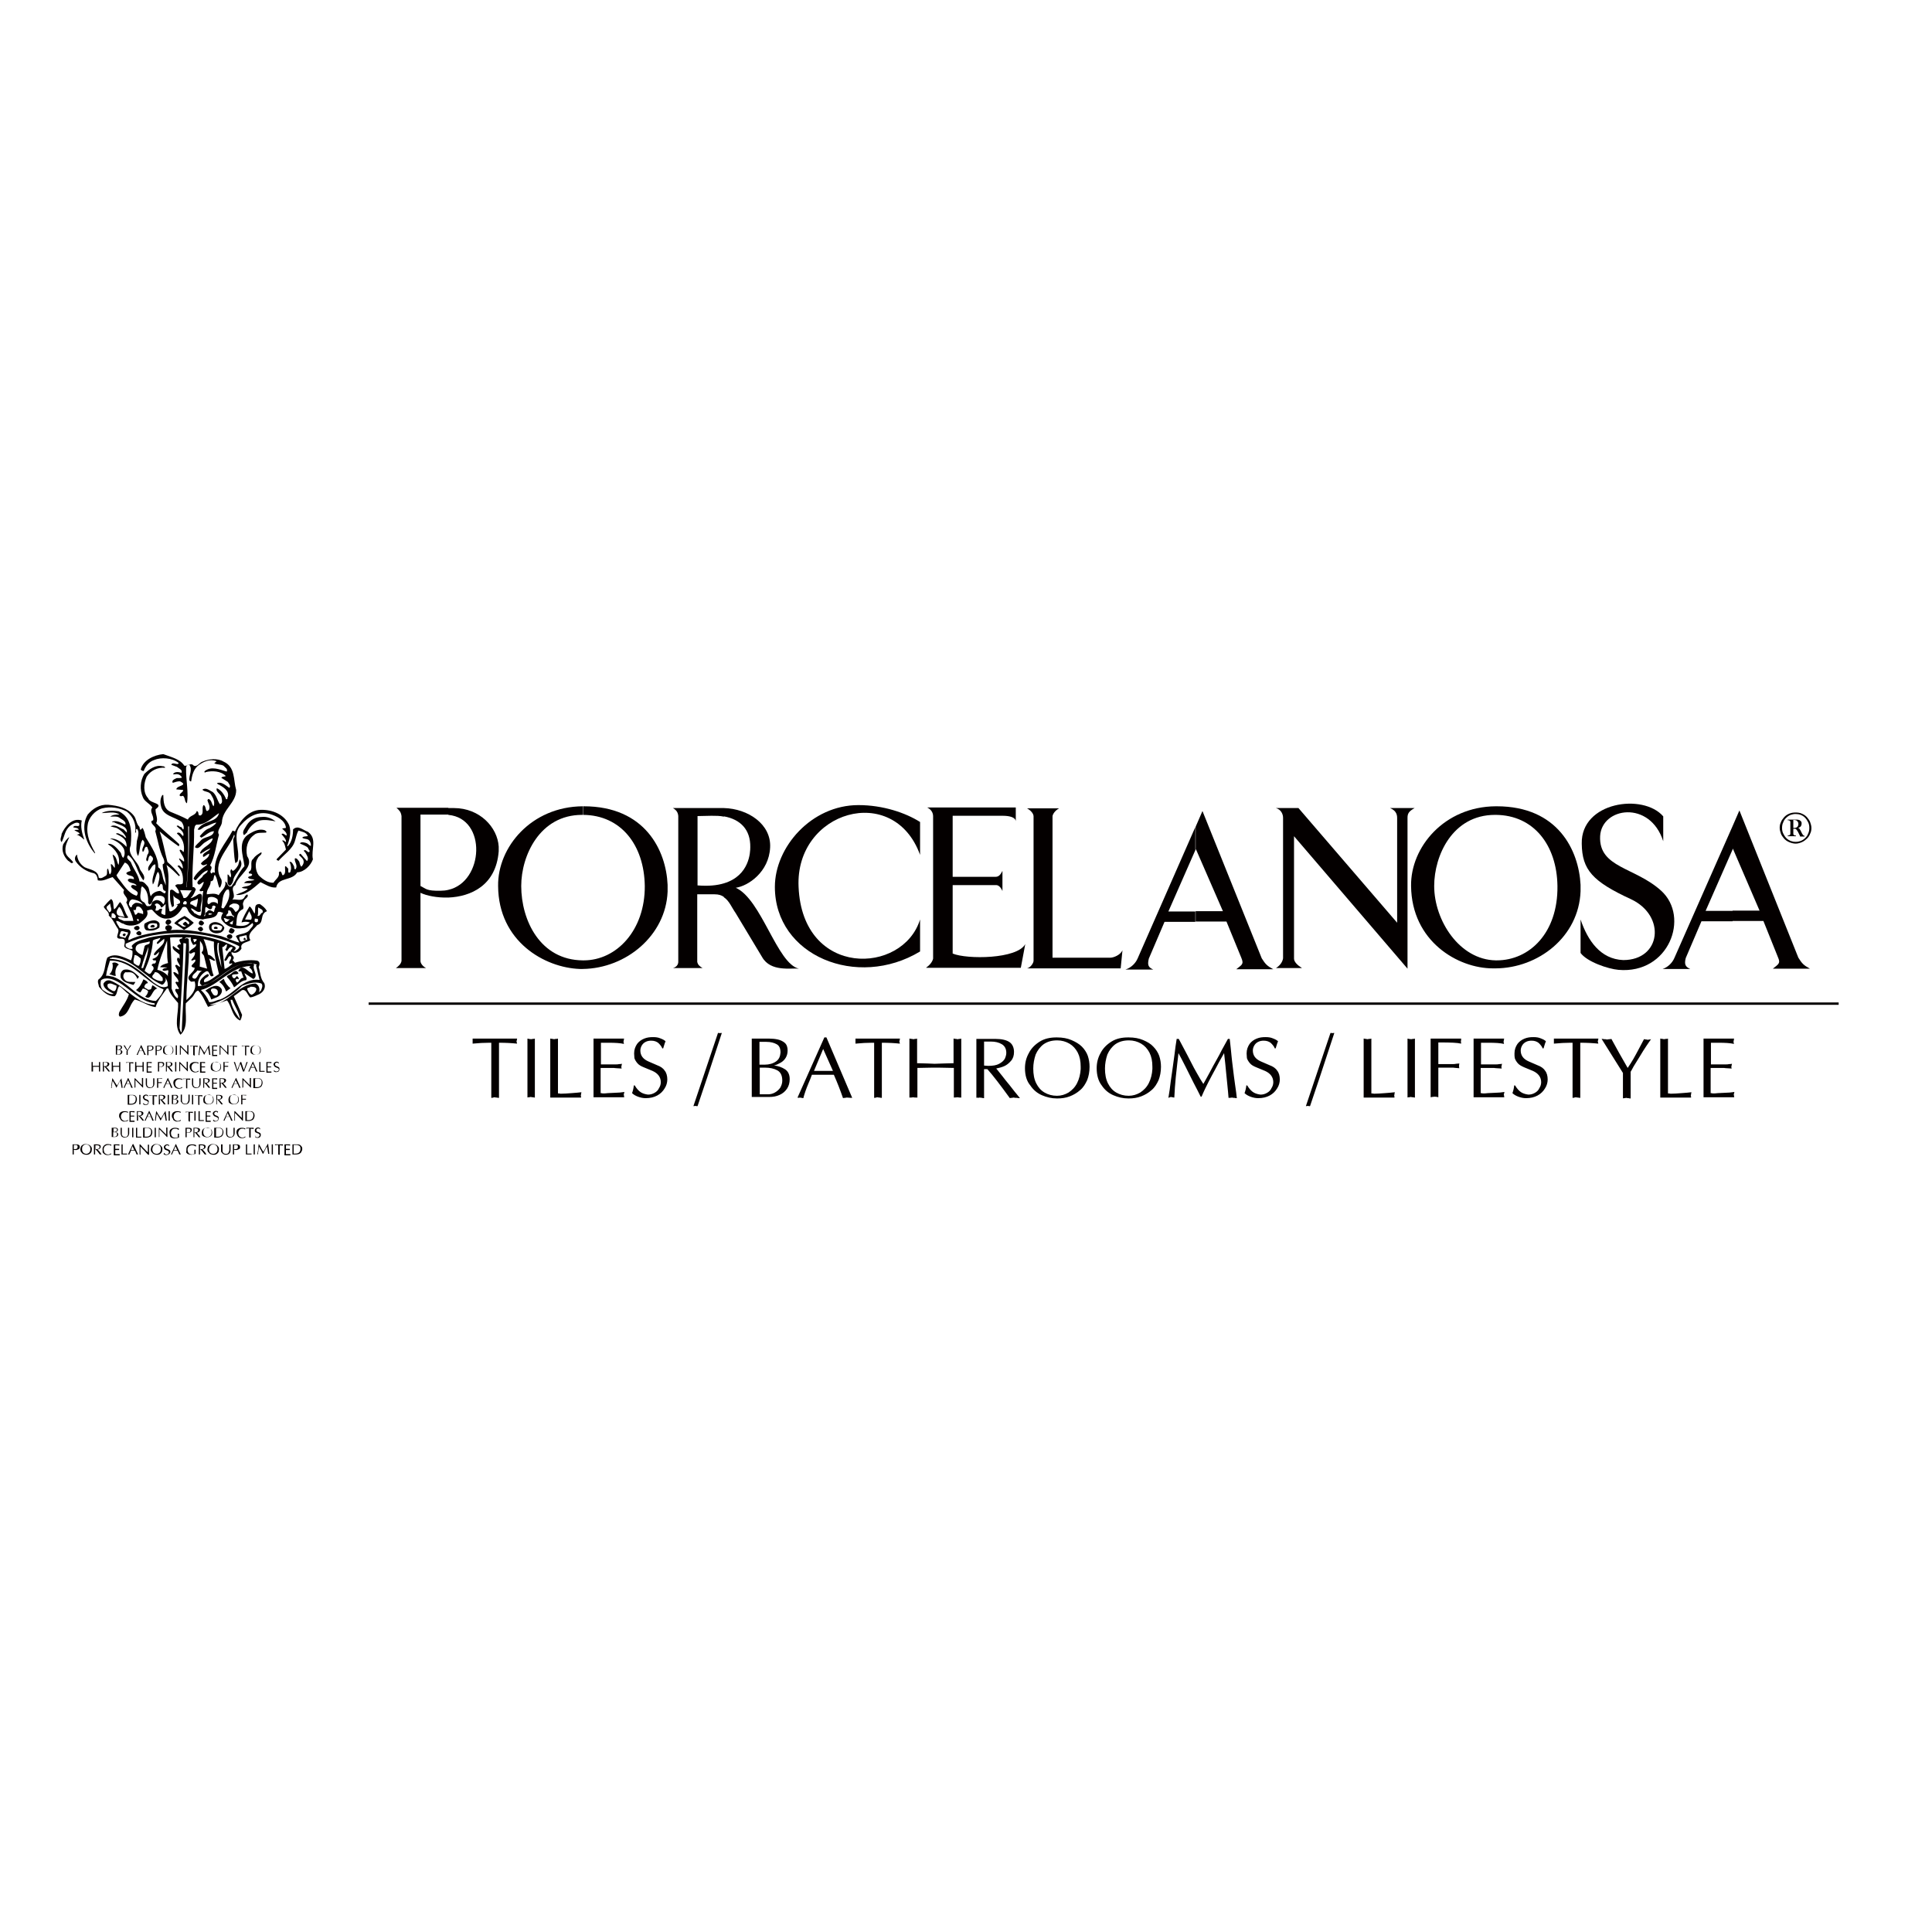 <?xml version="1.0" encoding="utf-8"?>
<!-- Generator: Adobe Illustrator 19.2.1, SVG Export Plug-In . SVG Version: 6.00 Build 0)  -->
<svg version="1.1" id="layer" xmlns="http://www.w3.org/2000/svg" xmlns:xlink="http://www.w3.org/1999/xlink" x="0px" y="0px"
	 viewBox="0 0 652 652" style="enable-background:new 0 0 652 652;" xml:space="preserve">
<style type="text/css">
	.st0{fill-rule:evenodd;clip-rule:evenodd;fill:#040000;}
	.st1{fill:#040000;}
</style>
<g>
	<path class="st0" d="M565.1,323.2l19.6-44.4v7.9l-9.1,20.7h9.1v3.5h-10.5l-5.3,12.4c-0.6,2.3,0,3,1.5,3.7h-9.3
		C562.9,326.4,564.4,324.9,565.1,323.2 M584.7,278.8l2.3-5.3l19.9,49.7c1.2,1.9,1.7,2.5,3.9,3.7h-12.5c1.8-1.5,2.7-1.7,1.7-3.9
		l-4.9-12.2h-10.4v-3.5h9.1l-9-20.9l-0.1,0.2V278.8z"/>
	<path class="st0" d="M383.9,323.5l19.5-44.4v7.8l-9.1,20.7h9.1v3.5H393l-5.3,12.4c-0.6,2.4,0,3,1.5,3.7h-9.4
		C381.7,326.6,383.2,325.1,383.9,323.5 M403.5,279l2.3-5.3l20,49.7c1.2,1.9,1.7,2.5,3.9,3.7h-12.5c1.8-1.5,2.7-1.6,1.7-3.9l-5-12.2
		h-10.4v-3.5h9.2l-9.1-20.9l-0.1,0.2V279z"/>
	<path class="st0" d="M533.8,284.7c-0.3-14.1,20.7-17.1,27.5-9.2v8.4c-4.5-14-20.8-11.5-21.3-1.7c-0.5,10.7,11.8,10.4,20.6,18.4
		c9.8,8.9,2.6,28.2-14.4,26.7c-3.5-0.3-10.6-2.7-12.8-5.7v-11.3c2.4,7.1,6.7,13.4,14.4,13.7c12.8,0,14.5-14.9,2.7-20.5
		C537.5,297.5,533.9,293.6,533.8,284.7"/>
	<path class="st0" d="M168.1,299c-0.2-13.1,11.2-26.8,28.6-26.9v2.9h-0.3c-14.2,0-20.5,13.7-20.5,24c0,11.6,6.4,25,20.8,25.1v2.9h-1
		C183.8,326.6,168.2,317.7,168.1,299 M196.7,272.1h0.3c20.7,0,27.8,14.9,28.3,26.5v0.2v2.1c-0.6,14.8-14,25.9-28.6,26.1v-2.9h0.3
		c11.1,0,20.7-10.2,20.6-25.1c-0.2-13.8-8-23.9-20.8-24V272.1z"/>
	<path class="st0" d="M476.2,299c-0.2-13.1,11.2-26.8,28.6-26.9v2.9h-0.3c-14.3,0-20.5,13.7-20.5,24c0,11.6,8.5,24.9,20.8,25.1v2.7
		h-1C492,326.8,476.4,317.7,476.2,299 M504.8,272.1h0.3c20.7,0,27.7,14.9,28.3,26.5v0.2v2c-0.6,15.4-14.3,25.9-28.6,26v-2.7h0.3
		c11.1,0,20.7-9.3,20.5-25.1c-0.2-13.8-8-23.9-20.8-24V272.1z"/>
	<path class="st0" d="M430.6,326.7c1.3-0.8,2.2-2,2.4-3.3V276c0-1.3-0.7-2.8-2.4-3.3h7.6l33.3,38.7V276c0-1.5-0.7-2.6-2.4-3.3h8.3
		c-2,1.1-2.4,1.9-2.4,3.3v50.9l-38.3-44.7v41.3c0,1.1,1.1,2.2,2.7,3.2H430.6z"/>
	<path class="st0" d="M346.6,326.8c1.3-0.3,2.3-2,2.2-2.7v-48.6c0-0.9-0.9-2-2.2-2.7h10.8c-1.6,0.9-2.2,2.2-2.2,2.7v47.7h19.5
		c1.1,0,3.4-0.9,4.1-2.5l-0.6,6.1H346.6z"/>
	<path class="st0" d="M312.6,326.5c1.2-0.8,2.1-2,2.3-3v-48c0-1.2-0.6-2.3-2-3h29.9v4.9c0,0,0.5-2.1-4.5-2.1h-16.8v20.6H336
		c1.1,0,1.7-0.8,2.3-2v6.8c-0.6-1.4-1.4-2-2.1-2h-14.7v23.1c4.8,2,21.8,1.9,24.5-3.2l-1.5,8H312.6z"/>
	<path class="st0" d="M261.5,299.3c0-13.4,12.3-27.6,28.2-27.6c8.3,0,15.9,2.6,20.8,5.7v11.1c-8.9-24.6-42.2-14.8-41,10.8
		c1.3,30.8,35.2,29.7,41,11v10.8C289.3,333.9,261.5,322.6,261.5,299.3"/>
	<path class="st0" d="M227.1,326.7c1.1-0.3,1.8-1.1,1.8-2.1v-49.2c-0.1-1.2-0.6-2-1.8-2.7h16.8c0.1,0,0.3,0,0.4,0v2.9
		c-1.3-0.3-2.7-0.3-4.2-0.3l-4.7,0.1v23.4c3.7,0.3,6.6,0,8.9-0.7v4.6c-0.8-0.6-1.8-0.9-3.2-0.9h-5.8v22.8c0.2,1,0.8,1.5,1.8,2.1
		H227.1z M244.3,272.7c8.1,0.2,16,5.4,15.6,13.3c-0.4,8.3-7.4,13-11.6,13.6c8.7,3.9,13.9,25.6,21.3,27.3c-2.6-0.3-9.5,1.2-12.4-3.9
		l-8.9-14.8c-1.4-2-2.2-4.2-4-5.4v-4.7c8.7-2.6,8.9-10.6,8.9-12.2c0.1-5.9-3.3-9.4-8.9-10.4V272.7z"/>
	<path class="st0" d="M141.9,299c1.9,0.9,1.9,1.7,6.8,1.6c0.9,0,1.8-0.1,2.6-0.3v2.6c-3.8,0.1-7.3-0.6-9.4-1.6v23
		c0,0.9,0.9,1.9,1.9,2.4h-10.2c1-0.7,1.7-1.4,1.9-2.4v-48.9c-0.2-1.4-0.7-1.9-1.7-2.8h17.5v2.3c-0.4,0-0.8,0-1.2,0h-8.2V299z
		 M151.3,300.3c12-2.7,13.1-24.1,0-25.3v-2.3h1.9c8.7,0,14.7,6.5,15.1,13v1.5v0.1c-0.9,11.6-9.5,15.3-17,15.6V300.3z"/>
	<path class="st1" d="M606,284.1c0.6,0,1.1-0.1,1.7-0.3c0.5-0.2,1-0.5,1.4-0.9c0.5-0.4,0.9-1,1.1-1.6c0.3-0.6,0.4-1.2,0.4-1.9
		c0-0.7-0.1-1.3-0.4-1.9c-0.3-0.6-0.6-1.1-1.1-1.6c-0.4-0.4-0.9-0.7-1.4-0.9c-0.5-0.2-1.1-0.3-1.7-0.3c-0.6,0-1.1,0.1-1.7,0.3
		c-0.5,0.2-1,0.5-1.4,0.9c-0.5,0.4-0.9,1-1.1,1.6c-0.3,0.6-0.4,1.2-0.4,1.9c0,0.7,0.1,1.3,0.4,1.9c0.3,0.6,0.6,1.1,1.1,1.6
		c0.4,0.4,0.9,0.7,1.4,0.9C604.9,284,605.4,284.1,606,284.1 M606,284.7c-0.7,0-1.5-0.2-2.2-0.5c-0.7-0.3-1.3-0.7-1.8-1.3
		c-0.4-0.5-0.8-1-1-1.6c-0.2-0.6-0.4-1.2-0.4-1.9s0.1-1.3,0.4-1.9c0.2-0.6,0.6-1.1,1-1.6c0.5-0.6,1.1-1,1.8-1.3
		c0.7-0.3,1.4-0.4,2.2-0.4c0.7,0,1.5,0.1,2.1,0.4c0.7,0.3,1.3,0.7,1.8,1.3c0.4,0.5,0.8,1,1,1.6c0.2,0.6,0.4,1.2,0.4,1.9
		s-0.1,1.3-0.4,1.9c-0.2,0.6-0.6,1.2-1,1.6c-0.5,0.5-1.1,1-1.8,1.3C607.4,284.5,606.7,284.7,606,284.7 M605.2,279.4h0.1
		c0.4,0,0.6,0,0.8-0.1c0.1,0,0.3-0.1,0.4-0.2c0.3-0.3,0.4-0.6,0.4-1c0-0.2,0-0.4-0.1-0.6c-0.1-0.2-0.2-0.3-0.4-0.5
		c-0.1-0.1-0.3-0.2-0.4-0.2c-0.2,0-0.4-0.1-0.7-0.1h-0.1V279.4z M605.2,279.5v1.4c0,0.3,0,0.5,0,0.6c0,0.1,0.1,0.2,0.2,0.3
		c0.1,0.1,0.4,0.2,0.7,0.2v0.2h-2.8v-0.2c0.3,0,0.5-0.1,0.7-0.2c0.1-0.1,0.1-0.2,0.2-0.3c0-0.1,0-0.3,0-0.6v-3c0-0.3,0-0.5,0-0.6
		c0-0.1-0.1-0.2-0.2-0.3c-0.2-0.2-0.4-0.2-0.7-0.2v-0.2h2.1c0.5,0,0.9,0,1.1,0c0.2,0,0.4,0.1,0.6,0.1c0.3,0.1,0.5,0.3,0.7,0.5
		c0.2,0.2,0.2,0.5,0.2,0.8c0,0.3-0.1,0.6-0.3,0.9c-0.2,0.2-0.5,0.4-0.9,0.5c0.2,0.1,0.3,0.1,0.4,0.2c0.1,0.1,0.2,0.3,0.4,0.6
		c0.4,0.9,0.7,1.4,0.9,1.6c0.1,0.1,0.1,0.1,0.2,0.2c0.1,0,0.2,0,0.3,0.1v0.2h-1.5c-0.1-0.2-0.1-0.3-0.1-0.3l-0.3-0.6
		c-0.4-0.9-0.8-1.4-1-1.6c-0.1-0.1-0.3-0.1-0.6-0.1H605.2z"/>
	<path class="st1" d="M574.9,370.3v-19.8h10.3c0,0.1,0,0.3-0.1,0.5c0,0.2,0,0.4-0.1,0.5c0,0.1,0,0.2,0.1,0.4c0,0.2,0,0.3,0.1,0.4
		c-1.3-0.3-3-0.4-5.2-0.4h-2.6v7.3h4.5c0.1,0,0.4,0,0.7,0c0.3,0,0.6,0,0.9-0.1c0.3,0,0.6,0,1-0.1c0,0.1-0.1,0.3-0.1,0.4
		c0,0.1,0,0.3-0.1,0.4c0,0.1,0,0.2,0,0.3c0,0.1,0,0.3,0.1,0.5c-1.3-0.1-2.2-0.1-2.6-0.2h-4.5v8.5c0.2,0,0.4,0,0.7,0.1
		c0.5,0,1.1,0,1.7-0.1c0.7,0,1.4-0.1,2.1-0.1c0.7,0,1.4-0.1,2-0.1c0.6-0.1,1.1-0.1,1.5-0.2c0,0.1,0,0.2-0.1,0.4c0,0.2,0,0.3-0.1,0.4
		c0,0.1,0,0.2,0.1,0.5c0,0.2,0,0.4,0.1,0.5H574.9z M560.3,370.3v-19.8c0.1,0,0.3,0,0.6,0.1c0.2,0,0.4,0,0.5,0.1c0.2,0,0.4,0,0.7-0.1
		c0.3,0,0.6,0,0.8-0.1V369c0.3,0,0.6,0,0.9,0.1c1.1,0,2.3-0.1,3.7-0.2c1.4-0.1,2.5-0.2,3.3-0.3c0,0.1,0,0.3-0.1,0.5
		c0,0.2,0,0.4-0.1,0.5c0.1,0.4,0.1,0.7,0.1,0.8H560.3z M547.7,362.1l-7.2-11.5c0.2,0,0.5,0,0.9,0.1c0.4,0,0.6,0,0.8,0.1
		c0.2,0,0.4,0,0.8-0.1c0.3,0,0.6,0,0.8-0.1c1.7,3.1,3.5,6.4,5.5,9.8c0.7-1,1.3-2,1.9-3c0.6-1.1,1.2-2.1,1.7-3.1
		c0.5-1,1.2-2.2,1.9-3.6c0.1,0,0.3,0,0.6,0.1c0.3,0,0.4,0,0.6,0.1c0.1,0,0.3,0,0.6-0.1c0.2,0,0.4,0,0.6-0.1
		c-0.4,0.5-0.9,1.3-1.6,2.3c-0.7,1-1.4,2.2-2.2,3.5c-0.8,1.3-1.5,2.4-2.1,3.4c-0.5,1-0.9,1.6-1,1.8v9c-0.2,0-0.4,0-0.7-0.1
		c-0.3,0-0.5,0-0.7-0.1c-0.1,0-0.3,0-0.6,0.1c-0.3,0-0.5,0-0.6,0.1V362.1z M530.7,370.5v-18.6H530c-1.7,0-3.5,0.1-5.6,0.3
		c0-0.3,0-0.6,0-0.8c0-0.3,0-0.7,0-0.9h15c0,0.2,0,0.3-0.1,0.5c0,0.2,0,0.3-0.1,0.4c0,0.1,0,0.2,0.1,0.3c0,0.1,0,0.3,0.1,0.5
		c-1.9-0.2-3.9-0.3-6.1-0.3v18.6c-0.2,0-0.4,0-0.7-0.1c-0.3,0-0.5,0-0.7-0.1c-0.1,0-0.3,0-0.6,0.1
		C531.1,370.5,530.9,370.5,530.7,370.5 M511.1,355.5c0-1.3,0.4-2.3,1-3.2c0.6-0.8,1.4-1.4,2.4-1.8c1-0.4,1.9-0.5,3-0.5
		c0.9,0,1.7,0.1,2.4,0.4c0.8,0.3,1.4,0.6,1.8,1c-0.1,0.2-0.4,1-0.8,2.4h-0.3c-0.2-0.6-0.7-1.2-1.3-1.8c-0.6-0.5-1.4-0.8-2.4-0.8
		c-0.7,0-1.3,0.1-1.9,0.4c-0.6,0.3-1,0.7-1.3,1.2c-0.3,0.5-0.5,1.1-0.5,1.7c0,1.7,0.9,2.9,2.7,3.7l3,1.3c1.1,0.4,2,1,2.5,1.8
		c0.6,0.7,0.9,1.8,0.9,3c0,1-0.3,2.1-0.9,3c-0.6,1-1.4,1.8-2.5,2.4c-1.1,0.6-2.4,0.9-3.9,0.9c-0.9,0-1.8-0.2-2.6-0.5
		c-0.8-0.3-1.5-0.7-2-1.2c0.3-0.8,0.5-1.6,0.6-2.6h0.3c0.7,1.2,1.5,2,2.2,2.4c0.7,0.4,1.5,0.6,2.3,0.7c0.8,0,1.5-0.2,2.2-0.6
		c0.7-0.4,1.2-0.9,1.5-1.6c0.4-0.6,0.6-1.3,0.6-2c0-1.7-1-3-2.8-3.8l-2.9-1.2c-0.9-0.4-1.7-0.8-2.2-1.4c-0.5-0.6-0.8-1.1-1-1.7
		C511.1,356.7,511.1,356.1,511.1,355.5 M497.3,370.3v-19.8h10.3c0,0.1,0,0.3-0.1,0.5c0,0.2,0,0.4-0.1,0.5c0,0.1,0,0.2,0.1,0.4
		c0,0.2,0,0.3,0.1,0.4c-1.3-0.3-3-0.4-5.2-0.4h-2.6v7.3h4.5c0.1,0,0.4,0,0.7,0c0.3,0,0.6,0,0.9-0.1c0.3,0,0.6,0,1-0.1
		c0,0.1-0.1,0.3-0.1,0.4c0,0.1,0,0.3-0.1,0.4c0,0.1,0,0.2,0,0.3c0,0.1,0,0.3,0.1,0.5c-1.3-0.1-2.2-0.1-2.6-0.2h-4.5v8.5
		c0.2,0,0.4,0,0.7,0.1c0.5,0,1.1,0,1.7-0.1c0.7,0,1.4-0.1,2.1-0.1c0.7,0,1.4-0.1,2-0.1c0.6-0.1,1.1-0.1,1.5-0.2c0,0.1,0,0.2-0.1,0.4
		c0,0.2,0,0.3-0.1,0.4c0,0.1,0,0.2,0.1,0.5c0,0.2,0,0.4,0.1,0.5H497.3z M482.8,350.5h10.3c0,0.4,0,0.7-0.1,0.9
		c0,0.1,0.1,0.4,0.1,0.8c-1.2-0.3-3.5-0.4-6.9-0.4h-0.8v7.3h4.2c0.2,0,0.5,0,0.8,0c0.3,0,0.6,0,1-0.1c0.3,0,0.7-0.1,1.1-0.1
		c0,0.2-0.1,0.3-0.1,0.5s0,0.2,0,0.3c0,0.1,0,0.2,0,0.3c0,0.1,0,0.3,0.1,0.5c-0.4,0-0.9-0.1-1.2-0.1c-0.4,0-0.7-0.1-0.9-0.1
		c-0.2,0-0.5,0-0.8,0h-4.2v10c-0.3-0.1-0.7-0.2-1.2-0.2c-0.5,0-0.9,0.1-1.4,0.2V350.5z M474.9,350.5c0.1,0,0.3,0,0.6,0.1
		s0.5,0,0.6,0.1c0.1,0,0.4,0,0.7-0.1c0.3,0,0.5,0,0.7-0.1v19.9c-0.1,0-0.3,0-0.6-0.1c-0.3,0-0.5,0-0.7-0.1c-0.1,0-0.4,0-0.6,0.1
		c-0.3,0-0.5,0-0.6,0.1V350.5z M460.2,370.3v-19.8c0.1,0,0.3,0,0.6,0.1c0.2,0,0.4,0,0.5,0.1c0.2,0,0.4,0,0.7-0.1
		c0.3,0,0.6,0,0.8-0.1V369c0.3,0,0.6,0,0.9,0.1c1.1,0,2.3-0.1,3.7-0.2c1.4-0.1,2.5-0.2,3.3-0.3c0,0.1,0,0.3-0.1,0.5
		c0,0.2,0,0.4-0.1,0.5c0.1,0.4,0.1,0.7,0.1,0.8H460.2z M450.3,348.6l-4.9,14.9l-3.3,9.8c-0.3,0-0.5,0-0.6-0.1
		c-0.2,0-0.5,0.1-0.8,0.1l5-14.9l3.3-9.8c0.3,0,0.6,0,0.7,0.1C449.7,348.6,450,348.6,450.3,348.6 M420.7,355.5c0-1.3,0.4-2.3,1-3.2
		c0.6-0.8,1.4-1.4,2.4-1.8c1-0.4,1.9-0.5,3-0.5c0.9,0,1.7,0.1,2.4,0.4c0.8,0.3,1.4,0.6,1.8,1c-0.1,0.2-0.4,1-0.8,2.4h-0.3
		c-0.2-0.6-0.7-1.2-1.3-1.8c-0.6-0.5-1.4-0.8-2.4-0.8c-0.7,0-1.3,0.1-1.9,0.4c-0.6,0.3-1,0.7-1.3,1.2c-0.3,0.5-0.5,1.1-0.5,1.7
		c0,1.7,0.9,2.9,2.7,3.7l3,1.3c1.1,0.4,2,1,2.5,1.8c0.6,0.7,0.9,1.8,0.9,3c0,1-0.3,2.1-0.9,3c-0.6,1-1.4,1.8-2.5,2.4
		c-1.1,0.6-2.4,0.9-3.9,0.9c-0.9,0-1.8-0.2-2.6-0.5c-0.8-0.3-1.5-0.7-2-1.2c0.3-0.8,0.5-1.6,0.6-2.6h0.3c0.7,1.2,1.5,2,2.2,2.4
		c0.7,0.4,1.5,0.6,2.3,0.7c0.8,0,1.5-0.2,2.2-0.6c0.7-0.4,1.2-0.9,1.5-1.6c0.4-0.6,0.6-1.3,0.6-2c0-1.7-1-3-2.8-3.8l-2.9-1.2
		c-1-0.4-1.7-0.8-2.2-1.4c-0.5-0.6-0.8-1.1-1-1.7C420.8,356.7,420.7,356.1,420.7,355.5 M394.3,370.5c0.3-1.8,0.6-3.7,0.8-5.6
		c0.3-1.9,0.5-3.6,0.7-4.9c0.2-1.3,0.4-2.8,0.6-4.4c0.2-1.6,0.4-3.3,0.7-5h0.7c0.2,0.4,0.8,1.5,1.7,3.2c0.9,1.7,1.7,3.2,2.4,4.6
		c0.7,1.4,1.4,2.7,2.1,3.9c0.7,1.3,1.4,2.4,2.1,3.5c0.5-0.9,1.2-2.1,2.1-3.8c0.9-1.7,1.7-3.2,2.4-4.4c0.7-1.3,1.3-2.3,1.7-3.2
		c0.5-0.9,1.2-2.2,2.1-3.8h0.6c0.3,2.6,0.5,4.5,0.6,5.7c0.1,1.2,0.3,2.6,0.5,4.3c0.2,1.6,0.4,3.4,0.7,5.4c0.3,2,0.5,3.5,0.6,4.6
		c-0.2,0-0.4,0-0.8-0.1c-0.3,0-0.6,0-0.7-0.1c-0.7,0.1-1.1,0.1-1.3,0.1c-0.1-1.2-0.2-2.6-0.4-4.4c-0.2-1.8-0.3-3.1-0.4-4
		c-0.1-0.9-0.2-1.9-0.3-3.1c-0.1-1.2-0.3-2.4-0.4-3.6c-1.2,2.1-2.2,3.9-2.9,5.3c-0.8,1.4-1.6,3-2.4,4.5c-0.8,1.6-1.6,3.2-2.3,4.9
		h-0.3c-0.8-1.6-1.6-3.2-2.4-4.7c-0.8-1.6-1.7-3.4-2.7-5.4c-1-2-1.8-3.5-2.4-4.6c0,0.4-0.2,1.6-0.4,3.5c-0.2,1.9-0.4,3.5-0.5,4.6
		c-0.1,1.2-0.2,2.3-0.3,3.5c-0.1,1.2-0.1,2.3-0.2,3.4c-0.1,0-0.3,0-0.5-0.1c-0.2,0-0.4,0-0.5-0.1c-0.1,0-0.3,0-0.5,0.1
		S394.5,370.4,394.3,370.5 M372.9,360.6c0,1.9,0.3,3.6,1,5c0.7,1.4,1.6,2.4,2.8,3.1c1.2,0.7,2.6,1.1,4.2,1.1c1.4,0,2.7-0.4,3.9-1.1
		c1.2-0.8,2.2-1.8,2.9-3.2c0.7-1.4,1.1-3,1.2-4.7c0-0.1,0-0.2,0-0.4c0-0.2,0-0.3,0-0.4c0-1.9-0.3-3.4-1-4.8c-0.7-1.3-1.6-2.3-2.8-3
		c-1.2-0.7-2.6-1.1-4.1-1.1c-1.8,0-3.3,0.4-4.6,1.3c-1.2,0.9-2.1,2.1-2.7,3.5C373.2,357.4,372.9,359,372.9,360.6 M370.1,360.5
		c0-1.8,0.4-3.5,1.3-5.1c0.8-1.6,2.1-2.9,3.7-3.9c1.6-1,3.5-1.4,5.6-1.4h0.2c1.9,0,3.5,0.3,4.9,0.9c1.4,0.6,2.6,1.3,3.4,2.2
		c0.9,0.9,1.6,2,2,3.1c0.4,1.2,0.6,2.4,0.6,3.7c0,1.7-0.3,3.2-0.8,4.5c-0.6,1.3-1.3,2.5-2.4,3.4c-1,0.9-2.2,1.6-3.5,2.1
		c-1.3,0.5-2.7,0.7-4.2,0.7h-0.1c-1.8,0-3.5-0.4-5.1-1.1c-1.6-0.7-2.9-1.8-3.9-3.3C370.7,364.9,370.1,362.9,370.1,360.5
		 M348.7,360.6c0,1.9,0.3,3.6,1,5c0.7,1.4,1.6,2.4,2.8,3.1c1.2,0.7,2.6,1.1,4.2,1.1c1.4,0,2.7-0.4,3.9-1.1c1.2-0.8,2.2-1.8,2.9-3.2
		c0.7-1.4,1.1-3,1.2-4.7c0-0.1,0-0.2,0-0.4c0-0.2,0-0.3,0-0.4c0-1.9-0.3-3.4-1-4.8c-0.7-1.3-1.6-2.3-2.8-3c-1.2-0.7-2.6-1.1-4.1-1.1
		c-1.8,0-3.3,0.4-4.6,1.3c-1.2,0.9-2.1,2.1-2.7,3.5C349,357.4,348.7,359,348.7,360.6 M345.9,360.5c0-1.8,0.4-3.5,1.3-5.1
		c0.8-1.6,2.1-2.9,3.7-3.9c1.6-1,3.5-1.4,5.6-1.4h0.2c1.9,0,3.5,0.3,4.9,0.9c1.4,0.6,2.6,1.3,3.5,2.2c0.9,0.9,1.6,2,2,3.1
		c0.4,1.2,0.6,2.4,0.6,3.7c0,1.7-0.3,3.2-0.8,4.5c-0.6,1.3-1.3,2.5-2.4,3.4c-1,0.9-2.2,1.6-3.5,2.1c-1.3,0.5-2.7,0.7-4.2,0.7h-0.1
		c-1.8,0-3.5-0.4-5.1-1.1c-1.6-0.7-2.9-1.8-3.9-3.3C346.5,364.9,345.9,362.9,345.9,360.5 M332.1,359.6c0.4,0,0.8,0.1,1.4,0.1
		c1.6,0,2.8-0.2,3.7-0.7c0.9-0.5,1.5-1,1.9-1.7c0.3-0.7,0.5-1.3,0.5-2c0-1.3-0.5-2.3-1.5-2.9c-1-0.6-2.2-0.9-3.7-0.9
		c-0.3,0-0.7,0-1.2,0c-0.5,0-0.9,0-1.1,0V359.6z M329.5,370.5v-19.9h6.4c2.2,0,3.8,0.4,4.8,1.1c1,0.7,1.5,1.9,1.5,3.3
		c0,1.2-0.3,2.2-1,3c-0.7,0.8-1.4,1.4-2.3,1.8c-0.9,0.4-1.8,0.6-2.7,0.8c0.8,0.9,1.4,1.8,2.1,2.6c0.6,0.8,1.4,1.8,2.4,3
		c0.9,1.2,1.6,2,1.8,2.3c0.3,0.3,0.8,1,1.7,2.1c-0.2,0-0.6,0-1-0.1c-0.4,0-0.8,0-1-0.1c-0.1,0-0.4,0-0.7,0.1c-0.3,0-0.5,0-0.7,0.1
		c-3.2-4.4-5.7-7.7-7.6-9.8h-1.1v9.8c-0.1,0-0.4,0-0.7-0.1s-0.5,0-0.7-0.1c-0.1,0-0.3,0-0.6,0.1
		C329.9,370.4,329.6,370.4,329.5,370.5 M306.9,370.4v-19.9c0.1,0,0.3,0,0.6,0.1c0.3,0,0.4,0,0.6,0.1c0.2,0,0.4,0,0.7-0.1
		c0.3,0,0.5,0,0.7-0.1v8.3c2.7,0.1,4.7,0.1,5.9,0.2c1.7-0.1,3.9-0.1,6.4-0.2v-8.3c0.1,0,0.3,0,0.6,0.1c0.3,0,0.4,0,0.6,0.1
		c0.2,0,0.4,0,0.7-0.1c0.3,0,0.5,0,0.7-0.1v19.9c-0.5,0-0.9,0-1.2-0.1c-0.3,0-0.8,0.1-1.3,0.1v-10c-4-0.1-6.1-0.1-6.2-0.1
		c-0.1,0-2.2,0-6.1,0.1v10c-0.6,0-1.1,0-1.4-0.1C307.8,370.4,307.4,370.4,306.9,370.4 M295,370.5v-18.6h-0.7c-1.7,0-3.5,0.1-5.6,0.3
		c0-0.3,0-0.6,0-0.8c0-0.3,0-0.7,0-0.9h15c0,0.2,0,0.3-0.1,0.5c0,0.2,0,0.3-0.1,0.4c0,0.1,0,0.2,0.1,0.3c0,0.1,0,0.3,0.1,0.5
		c-1.9-0.2-3.9-0.3-6.1-0.3v18.6c-0.2,0-0.4,0-0.7-0.1c-0.3,0-0.5,0-0.7-0.1c-0.1,0-0.3,0-0.6,0.1
		C295.4,370.5,295.2,370.5,295,370.5 M274.7,361.4h6.4l-3.3-7.4L274.7,361.4z M269.1,370.5l9.1-20.4h0.7l8.7,20.4
		c-0.2,0-0.8,0-1.7-0.1c-0.2,0-0.4,0-0.7,0.1c-0.3,0-0.5,0-0.7,0.1c-0.9-2.6-1.9-5.2-3.1-7.9h-7.4c-0.4,1.1-0.8,2.1-1.2,3
		c-0.4,0.9-0.7,1.8-1,2.6c-0.3,0.8-0.5,1.6-0.7,2.3c-0.1,0-0.3,0-0.5-0.1c-0.2,0-0.4,0-0.5-0.1c-0.1,0-0.3,0-0.5,0.1
		C269.4,370.4,269.2,370.4,269.1,370.5 M256.3,369.3h2.9c0.8,0,1.6-0.2,2.3-0.6c0.7-0.4,1.3-0.9,1.8-1.6c0.4-0.7,0.7-1.5,0.7-2.4
		c0-1.8-0.6-2.9-1.7-3.5c-1.1-0.6-2.5-0.9-4.2-0.9h-1.7V369.3z M256.3,359.3h1.7c1.6,0,2.9-0.4,3.9-1.1c1-0.7,1.4-1.7,1.5-3
		c0-1.4-0.4-2.3-1.3-2.8c-0.9-0.5-2-0.8-3.5-0.8h-2.3V359.3z M253.7,370.3v-19.8h5.9c1,0,2,0.1,2.9,0.3c0.9,0.2,1.7,0.6,2.3,1.1
		c0.7,0.6,1,1.5,1,2.6c0,0.9-0.2,1.7-0.6,2.4c-0.4,0.7-1,1.3-1.7,1.7c-0.7,0.4-1.5,0.8-2.3,1c1.5,0.1,2.7,0.6,3.8,1.3
		c1,0.7,1.5,1.8,1.5,3.3c0,1.2-0.3,2.3-0.9,3.2c-0.6,0.9-1.4,1.6-2.5,2.1c-1.1,0.5-2.2,0.7-3.6,0.7H253.7z M243.6,348.6l-4.9,14.9
		l-3.3,9.8c-0.3,0-0.5,0-0.6-0.1c-0.2,0-0.5,0.1-0.8,0.1l5-14.9l3.3-9.8c0.3,0,0.6,0,0.7,0.1C243,348.6,243.3,348.6,243.6,348.6
		 M214,355.5c0-1.3,0.4-2.3,1-3.2c0.6-0.8,1.4-1.4,2.4-1.8c1-0.4,1.9-0.5,3-0.5c0.9,0,1.7,0.1,2.4,0.4c0.8,0.3,1.4,0.6,1.8,1
		c-0.1,0.2-0.4,1-0.8,2.4h-0.3c-0.2-0.6-0.7-1.2-1.3-1.8c-0.6-0.5-1.4-0.8-2.4-0.8c-0.7,0-1.3,0.1-1.9,0.4c-0.6,0.3-1,0.7-1.3,1.2
		c-0.3,0.5-0.5,1.1-0.5,1.7c0,1.7,0.9,2.9,2.7,3.7l3,1.3c1.1,0.4,2,1,2.5,1.8c0.6,0.7,0.9,1.8,0.9,3c0,1-0.3,2.1-0.9,3
		c-0.6,1-1.4,1.8-2.5,2.4c-1.1,0.6-2.4,0.9-3.9,0.9c-0.9,0-1.8-0.2-2.6-0.5c-0.8-0.3-1.5-0.7-2-1.2c0.3-0.8,0.5-1.6,0.6-2.6h0.3
		c0.7,1.2,1.5,2,2.2,2.4c0.7,0.4,1.5,0.6,2.3,0.7c0.8,0,1.5-0.2,2.2-0.6c0.7-0.4,1.2-0.9,1.5-1.6c0.4-0.6,0.6-1.3,0.6-2
		c0-1.7-1-3-2.8-3.8l-2.9-1.2c-1-0.4-1.7-0.8-2.2-1.4c-0.5-0.6-0.8-1.1-1-1.7C214.1,356.7,214,356.1,214,355.5 M200.3,370.3v-19.8
		h10.3c0,0.1,0,0.3-0.1,0.5c0,0.2,0,0.4-0.1,0.5c0,0.1,0,0.2,0.1,0.4c0,0.2,0,0.3,0.1,0.4c-1.3-0.3-3-0.4-5.2-0.4h-2.6v7.3h4.5
		c0.1,0,0.4,0,0.7,0c0.3,0,0.6,0,0.9-0.1c0.3,0,0.6,0,1-0.1c0,0.1-0.1,0.3-0.1,0.4c0,0.1,0,0.3-0.1,0.4c0,0.1,0,0.2,0,0.3
		c0,0.1,0,0.3,0.1,0.5c-1.3-0.1-2.2-0.1-2.6-0.2h-4.5v8.5c0.2,0,0.4,0,0.7,0.1c0.5,0,1.1,0,1.7-0.1c0.7,0,1.4-0.1,2.1-0.1
		c0.7,0,1.4-0.1,2-0.1c0.6-0.1,1.1-0.1,1.5-0.2c0,0.1,0,0.2-0.1,0.4c0,0.2,0,0.3-0.1,0.4c0,0.1,0,0.2,0.1,0.5c0,0.2,0,0.4,0.1,0.5
		H200.3z M185.7,370.3v-19.8c0.1,0,0.3,0,0.6,0.1c0.2,0,0.4,0,0.5,0.1c0.2,0,0.4,0,0.7-0.1c0.3,0,0.6,0,0.8-0.1V369
		c0.3,0,0.6,0,0.9,0.1c1.1,0,2.3-0.1,3.7-0.2c1.4-0.1,2.5-0.2,3.3-0.3c0,0.1,0,0.3-0.1,0.5c0,0.2,0,0.4-0.1,0.5
		c0.1,0.4,0.1,0.7,0.1,0.8H185.7z M177.9,350.5c0.1,0,0.3,0,0.6,0.1s0.5,0,0.6,0.1c0.1,0,0.4,0,0.7-0.1c0.3,0,0.5,0,0.7-0.1v19.9
		c-0.1,0-0.3,0-0.6-0.1c-0.3,0-0.5,0-0.7-0.1c-0.1,0-0.4,0-0.6,0.1c-0.3,0-0.5,0-0.6,0.1V350.5z M165.8,370.5v-18.6h-0.7
		c-1.7,0-3.5,0.1-5.6,0.3c0-0.3,0-0.6,0-0.8c0-0.3,0-0.7,0-0.9h15c0,0.2,0,0.3-0.1,0.5c0,0.2,0,0.3-0.1,0.4c0,0.1,0,0.2,0.1,0.3
		c0,0.1,0,0.3,0.1,0.5c-1.9-0.2-3.9-0.3-6.1-0.3v18.6c-0.2,0-0.4,0-0.7-0.1c-0.3,0-0.5,0-0.7-0.1c-0.1,0-0.3,0-0.6,0.1
		C166.2,370.5,166,370.5,165.8,370.5"/>
	<rect x="124.4" y="338.3" class="st0" width="496.1" height="0.8"/>
	<path class="st0" d="M93,277.2c-1.5-0.3-3.5-0.7-5.3-0.3c-1.9,0.5-3.7,2.4-4.4,4.1c-0.4,0.3-0.6,0.7-1,0.8c-0.8-1.2,0.5-2.4,1-3.4
		c1.1-1.7,2.9-2.7,5-2.7C90,275.5,91.6,276.1,93,277.2"/>
	<path class="st0" d="M27.6,276.9c-0.5,2,0.1,4.4,0.8,6.3l-0.1,0.1c-0.6-0.6-1.5-1.4-2.4-1.6l1-0.3c-0.3-0.7-1.4-0.8-1.8-1.3
		l1.5-0.1c-0.3-0.7-1.2-0.6-1.9-0.8c0.4-1.2,2.5,0.5,2-1.4c-1-0.5-2,0.2-2.8,0.7c-2.1,1.5-2.1,3.9-3.1,5.7c-0.8-0.9,0-1.8,0-2.8
		C21.9,279,24.3,275.8,27.6,276.9"/>
	<path class="st0" d="M23.4,282.5c-0.6,1.3-1.5,2.9-1.3,4.6c-0.1,1.8,1.7,2.5,2.6,3.9c-0.6,0.8-1.1-0.3-1.7-0.5
		c-1.5-1.5-2.3-3.4-1.7-5.5C21.9,284.1,22.5,283,23.4,282.5"/>
	<path class="st0" d="M78.8,296.7c-0.1,0.8-0.4,1.5-1,2.1c-0.6,0.3-0.9-0.5-1-0.8v-2.9c0.6,0.1,0.6,0.9,1,1c0.6-1-0.6-2,0.3-2.8
		c0.2,0.2,0.2,0.5,0.5,0.6c0.8-0.3,1.4-1.3,1.8-2l0.5-1.9C82.8,292.4,79.4,294.4,78.8,296.7"/>
	<path class="st0" d="M44.4,302.2v0.5c-0.8,0.3-1.7-0.4-1.8-1.3C43.3,301.6,43.9,301.8,44.4,302.2"/>
	<path class="st0" d="M62.2,310c-0.7,0.5-1.8,0.9-2.2,1.6c1,0.3,1.9,1.9,2.8,0.8h-0.5c-0.2-0.2-0.6-0.3-0.6-0.7
		c0.3-0.2,0.6-0.7,1-0.6c0.3,0.3,0.9,0.8,0.6,0.9l0.6-0.3C63.9,310.8,62.8,310.6,62.2,310 M65.4,311.4c-0.9,1-2.1,1.7-3.3,2.4
		c-1.1-0.8-2.2-1.5-3.3-2.2c0.9-1.1,2.2-1.8,3.5-2.5C63.3,309.6,64.4,310.6,65.4,311.4"/>
	<path class="st0" d="M57.7,310.8c0.3,0.7-0.4,1-0.8,1.3c-0.4,0.2-0.7-0.2-1-0.5c-0.1-0.5,0.1-0.9,0.5-1.2
		C56.9,310.2,57.4,310.3,57.7,310.8"/>
	<path class="st0" d="M68.9,311.5c-0.1,0.3-0.4,0.5-0.6,0.8c-0.6,0.1-0.9-0.1-1.2-0.5c-0.1-0.5,0.1-0.9,0.5-1.1
		C68.2,310.5,68.7,311.2,68.9,311.5"/>
	<path class="st0" d="M52.2,312.7c-0.2,0.5-0.8,0.2-1.2,0.3l-0.3-0.3C51.1,311.9,52.2,311.9,52.2,312.7 M49.9,312.5
		c-0.1,0.5,0.1,0.9,0.6,1c1.1-0.2,3.2-0.1,2.4-1.8C51.9,311.5,50.1,311.3,49.9,312.5 M53.7,311.4c0.3,0.4,0.1,1,0.1,1.6
		c-1.2,1-2.9,1.3-4.5,0.9c-0.6-0.5-0.8-1.4-0.5-2.2C50.2,310.8,52.5,309.9,53.7,311.4"/>
	<path class="st0" d="M47.1,313.1c0.1,0.4-0.3,0.5-0.5,0.8c-0.6,0.1-1.2-0.1-1.4-0.7C45.4,312.5,46.9,312,47.1,313.1"/>
	<path class="st0" d="M72.2,313c0,0.1,0,0.4,0.2,0.5c0.4-0.1,0.9,0.2,1.1-0.3C73.2,312.6,72.6,312.6,72.2,313 M72.2,312
		c-0.6,0-0.9,0.6-0.8,1.1c0.1,1.4,1.9,0.8,3,0.9c0.4-0.3,0.6-0.7,0.6-1.3C74.2,312.1,73.2,311.9,72.2,312 M75.7,313
		c0,0.8-0.7,1.6-1.5,1.8c-1,0.3-2.2,0.2-3-0.5c-0.7-0.5-0.8-1.5-0.5-2.2C72,310.4,74.8,311.3,75.7,313"/>
	<path class="st0" d="M68.5,313.5c0.2,0.4-0.3,0.5-0.5,0.8c-0.6,0.2-0.8-0.4-1.2-0.7c-0.1-0.4,0.4-0.7,0.7-0.8
		C68,312.6,68.4,313.1,68.5,313.5"/>
	<path class="st0" d="M79.2,313.9c-0.1,0.5-0.3,0.8-0.7,1.1c-0.6,0.1-1.1-0.1-1.3-0.7c0.2-0.4,0.3-1,0.8-1.1
		C78.5,313.3,78.8,313.5,79.2,313.9"/>
	<path class="st0" d="M47.7,314.7c0,0.3,0.1,0.7-0.3,0.9c-0.6,0.1-1,0-1.4-0.5c-0.1-0.5,0.6-0.8,0.8-0.9
		C47.3,314.1,47.4,314.6,47.7,314.7"/>
	<path class="st0" d="M78.4,316.2c-0.1,0.3-0.4,0.7-0.8,0.6c-0.5,0.2-0.7-0.2-1-0.5C76.2,315.2,78.5,314.8,78.4,316.2"/>
	<path class="st0" d="M82.9,317.1c-0.1,0.2-0.3,0.1-0.5,0.1l-0.3-0.3l0.5-0.5C82.7,316.6,83,316.8,82.9,317.1"/>
	<path class="st0" d="M65.2,316.9l0.3,1.1c0.3-0.2,1.1-0.5,0.8-1.1H65.2z M86,310l-0.1,0.9c0.2,0.3,0.5,0.4,0.8,0.3
		c0.6-0.2,0.3-0.7,0.3-1.1L86,310z M70.4,308.7c0.4,0,1,0,1.2-0.3C71.2,308.3,70.2,307.9,70.4,308.7 M84.1,307.5l-1.4,2.8l2,0.1
		C85.4,309.4,84.4,308.3,84.1,307.5 M87.2,306.2c-0.3,0.7,0.1,2-0.3,2.9c1,0.2,0.9-1,1.7-1.1C89,306.8,87.7,306.8,87.2,306.2
		 M71.6,306.4c-0.7,1.2-1.5-0.3-2.2-0.3c-0.4,0.9,0.2,2.2-0.6,3c0.9,0.4,0-1.1,1-1.3c0.7-1.2,1.5-0.4,2.4,0c0.1-0.6,0.3-1.3,0.6-1.8
		C72.3,305.3,71.4,305.6,71.6,306.4 M78.7,304.9c-0.6,0.3-1.5,0.5-1.3,1.3c1.1-0.3,1.7,1.1,2.1,1.6c0.8-0.4,1.4-1.2,1.2-2.2
		C80.2,304.9,79.5,304.9,78.7,304.9 M77.8,337.4c0.3,2.3,1.8,4.7,3.2,6.6c-0.3-2.4-1.8-4.4-2.6-6.6H77.8z M73.5,334.6
		c0.1,0.7-0.1,1.4-0.8,1.4c-0.8,0-1.1-1-1.5-1.6c-0.1-0.4,0.1-0.7,0.5-0.8C72.5,333.5,73.4,333.8,73.5,334.6 M84.5,333
		c-0.3,0.5-1.3,0.1-1,1c0.3,0.7,0.8,1.7,1.5,1.7c0.8-0.4,1.5-1.1,1.5-2C86.2,333,85.3,333,84.5,333 M69.3,334.3c1,0.7,1.6,1.8,2,3
		l2-0.8c1-0.5,1.9-1.6,1.5-2.7C73.4,331.6,70.9,333.2,69.3,334.3 M36.4,332.1c-0.3,0.5-0.1,1.2,0.5,1.6c0.6,0.4,1.4,1,1.9,0.7
		c0.4-0.5,0.6-1.1,0.5-1.8C38.3,332.4,37.5,331.5,36.4,332.1 M81.7,332.7c-3.1,3.2-6.8,5.2-10.8,6.3v0.1H71c6.1-0.1,9.2-7,15.2-7.2
		c1.2,0.5,1.6,1.8,1.2,3c0.2-0.1,0.3-0.5,0.6-0.5c0.3-0.7,0.9-1.8,0.2-2.5C86,331.1,83.6,332,81.7,332.7 M48.4,330.5
		c-0.5,1.3-1.3,2.8-2.5,3.6c0.5,0.3,0.9,0.8,1.5,0.8l0.8-1.3c0.7,0.1,1.3,0.4,1.8,0.9c-0.1,0.7-0.5,1.4-1,1.8l0.1,0.1
		c2.1,1.4,2.1-2.5,4-2.8c-0.6-0.3-1-0.9-1.7-1.1l-0.3,1c-0.1,0.5-0.7,0.5-1.2,0.5c-0.3-0.5-1.2-0.4-1.2-1.1c0.2-0.5,0.5-1.1,1.2-1.1
		C49.8,331.1,49,330.8,48.4,330.5 M75.5,330.3l-1.5,1.1c1.1,0.7,1.9,2,2.3,3.2l1.5-1.1C76.8,332.8,75.9,331.5,75.5,330.3
		 M39.7,331.3c-1.6-0.9-4.1-1.7-5.6-0.5c-0.3,1-0.2,2.3,0.5,3.2c1.1,0.8,2.5,1.8,3.8,1.4c-1.4-0.7-3.5-1.7-3.5-3.4
		c0.4-0.8,1.2-1.4,2.3-1.1c5.3,2,9.1,8.1,15,8.2v-0.5C47.2,338,43.9,333.6,39.7,331.3 M52.2,328.1c0,0.7-1.3,1.1-0.6,1.9
		c0.8,0.6,1.8,1.1,3,1.1c0.6-0.2,0.2-0.7,0.3-1.1C54.2,329.3,53.5,327.9,52.2,328.1 M66.6,327.5c-0.6,1-1.7,1.2-1.7,2.4
		c1.7,1.5,1.7-1.8,3.3-2.2L66.6,327.5z M41.7,327.3c-1,0.6-1.1,1.5-1,2.5c0.7,1.8,2.7,2,4.3,2.6c0.3-0.3,0.5-0.7,0.7-1
		c-1.2-0.1-2.9,0.3-3.7-0.9c-0.6-0.7-0.5-1.8,0.3-2.4c0.7,0.1,1.5-0.1,2.1,0.1c1,0.3,1.7,1.4,2,2.2c0.1-0.3,0.4-0.5,0.5-0.8
		C45.6,328.4,44,326.7,41.7,327.3 M37.9,325c0.4,1.2,0,3-1,3.8c0.8,0.1,1.5,0.7,2.2,0.5c-0.4-1.2-0.1-3,1-3.8
		C39.5,324.9,38.7,324.6,37.9,325 M37.1,324.2c-0.5,1.7-1.1,3.3-1.3,5.1c0.8-0.1,1.5,0.2,2.3,0.3c5.2,1.8,8.6,8,14.5,8.2
		c1.1-1.1,2.2-2.4,2.6-3.9C48.9,331.3,44.6,324,37.1,324.2 M37.9,323.1c-0.2,0.4-0.9-0.1-0.8,0.5c6,0.1,10.3,4.1,14.6,7.9
		c1.4,0.9,3,2.3,4.9,1.3c0.1-1-0.2-2.2-1-3c0.3,0.3,0.4,0.8,0.3,1.2c-0.3,0.5-0.6,1.3-1.3,1.3C48.8,329.8,44.7,323.3,37.9,323.1
		 M45.4,322.3c-0.1,1-0.6,1.9-0.2,2.8c0.6,0.3,1,0.9,1.7,0.8c0.4-0.7,0.6-1.4,0.6-2.4C46.8,322.9,46.3,322.3,45.4,322.3 M47.7,326.7
		h0.6c0.8-2.3,1.7-4.8,1.8-7.2C49.3,321.7,48.3,324.2,47.7,326.7 M75,319.6l0.8,7.4c1-0.3,1.9-1.1,2.6-1.7l-0.1-0.2
		c-0.3,0-0.5,0.1-0.8,0.2c-0.6-0.7,0.7-1.4,0.5-2.4c-1-0.9-1,1.2-2,1.4l-0.3-0.3c0.5-1,0.9-2,1.7-2.9c0.1,0,0.4,0,0.5,0.2
		c-0.4-0.6,0.6-1,0.6-1.6c-1-0.5-1.5,0.8-1.9,1.3l-0.6-0.5c0.4-0.5,0.6-1,0.6-1.8C75.9,318.7,75.7,319.7,75,319.6 M73.5,318.2
		c-0.7,2.8,0.6,5.6,1.2,8.3c0-2.9-1.3-5.5-0.8-8.3H73.5z M61.9,318.2c-0.1,9.5-0.9,19.2-1.3,28.8c0.2,0.5,0.2,1.2,0.7,1.4
		c0.5-10,1-20.1,1.5-29.8C62.7,318.1,62.1,318.5,61.9,318.2 M45.8,320.6c0.5,0.8,1.4,1.5,2.3,1.7l0.7-3c0.4-0.8,2-0.3,1.7-1.6
		C48.8,318.4,45.4,317.9,45.8,320.6 M67.5,317.5c-0.1,2.9,0.1,6.1-0.1,8.7l2.5,0.7l-1-4.1c0-0.7-1.5-1.2-0.5-1.8
		C68.9,319.7,68.3,318.5,67.5,317.5 M56.4,317.4c-1.2,3.2-2.6,6.4-3.3,9.9c1.5,0.3,2.8,1.1,3.7,2.2c-0.5-0.7,0.3-1.4-0.1-2.1
		c-0.6,0.1-1.5,0.5-1.9-0.1c0.4-0.7,1.1-0.5,1.7-0.8l-2.5-0.1c0.6-0.9,1.7-1.1,2.7-1.4C56.2,322.5,56.5,319.7,56.4,317.4
		 M68.7,316.9c0.7,1.6,1.2,3.4,1.5,5.3c1,0.1,1.8,1.1,2.4,1.8l-0.3,0.3c-0.5-0.3-1-0.5-1.7-0.8c0.7,1.8,0.7,3.9,1.5,5.7
		c-1.7,1.3-1.1-2.2-2.7-1.3c-1.7,1-2.8,2.8-2.6,4.9c6.1-0.3,9.7-6.4,15.5-7.6c1.1-0.1,2.6-0.5,3.5,0.3c-0.9,1.7,1.7,3.7-0.3,4.9
		l-3-2c0.1,0.8,1.2,1.8,0.5,2.4c-1.7,0.1-2.7,1.6-4,2.4c-0.6-1.3-1.5-2.6-2.5-3.6l0.5-0.5c1.2-0.1,2.4-2.7,3.5-0.6
		c-0.7,0.6-1.5,0-2.2,0.6c0,0.4,0.1,0.7,0.5,1c0.6,0.3,0.8-0.6,1.2-0.7l0.3,0.3c0.1,0.3,0.6,0.5,0,0.8c-0.3-0.5-0.5,0.1-0.8,0.1
		c0.6,2.6,1.3-0.9,2.7-0.6l-0.8-2.2c-0.3,0-0.8,0.1-1-0.1c1.5-3,3.5,0.8,4.9,0.8c-0.1-0.8-0.4-1.5-1.2-2c0.1-0.2,0.4-0.3,0.3-0.5
		c-6.6,0.3-10.7,6.6-16.6,8.1c1.2,1.1,2.2,2.6,2.8,4.1c1.4,0.1,2.4-0.7,3.7-0.9c4.6-1.7,7.7-7.4,13.3-6.6l-1.2-4.9l0.3-0.3
		c-6.8-2-11,3.7-16.2,6.4c-1,0.4-2.2,1.4-3,0c-0.2-1.2,0.8-1.9,1.7-2.7c0.4-0.1,0.9-0.9,1.3-0.1c-0.1,0.3-0.5,0.7-0.8,0.8
		c-0.5,0.3-1.2,0.9-0.7,1.6c1.9-0.4,3.3-1.8,4.9-2.8c-0.8-3.6-1.9-7-1.7-10.9L68.7,316.9z M51.6,317.4c-0.2,3.7-1.4,7-2.8,10.2
		c0.4,0.4,0.8,0.6,1.2,0.9c0.9,0.7,1.2-0.8,1.7-1.2c0.3-0.7,0.1-1.1-0.6-1.6c0.3-0.1,0.4-0.7,0.8-0.5c0.7,0,0.8-0.6,0.7-1.1h-0.8
		c-0.1-0.1-0.4-0.3-0.3-0.5c1.3-0.4,2-1,2.2-2.4c-0.5,0.4-0.9,1-1.5,1.2l-0.3-0.3c0.8-1.9,4-3.2,3.5-5.3l-2.2,1.8l-0.3-0.3
		c0.1-0.7,1.1-1,1.2-1.8C53.1,316.9,52.2,316.9,51.6,317.4 M62.4,316.9c0.4-0.4,1-0.4,1.3,0.1c0.4,7.2-0.8,13.5-0.8,20.5
		c1.7-1.6,3.6-3.5,2.8-6.3l-1.2,0.1c-2.6-1.8,1.2-3,1.2-4.7c-2.8-0.5,1-1.8,0.1-2.8c-0.5,0.1-0.9,0.6-1.3,0.2
		c0.6-0.8,1.4-1.5,1.3-2.6c-0.8-0.3-1.5,1.1-2,0c0.5-1.3,2.5-1.4,2.4-2.8l-1,0.3c-0.5-0.8-1-1.5-0.8-2.6
		C63.7,316.6,62.5,316,62.4,316.9 M57.4,316.4c0.4,5.5,0.6,11.6,0.5,17.2c0.5,1.2,0.8,2.6,2,3.3c0.7-1.1-0.6-1.8-0.8-2.8
		c0.3-0.9,1,0.1,1.3-0.5l-1.2-2c0.3-0.6,0.6-0.1,1-0.2c0.2-1.2-1.6-2-1.7-3.3c0.6-0.2,1.2,0.5,1.7,0.8c0.1-1.2-0.7-2-1.1-3
		c0.6-0.9,1,0.5,1.7,0.3c-0.2-1-1.7-2.2-0.7-3.1l0.5,0.5v-1.4c-0.9-1-2.8-1.7-2.2-3c0.7,0.5,1.3,1.2,2.2,1.3
		c0.1-0.5-0.8-0.8-0.8-1.3l0.7-0.6c0.1,0.2,0.4,0.1,0.5,0.1c0.1-0.7-1.1-1.5,0-1.9c0.2-0.1,0.7,0,0.5-0.5
		C60.1,316.4,58.7,316.2,57.4,316.4 M42.4,318.5v0.9c0.6,0.5,1.3,1,2.3,0.8c0.1-0.4-0.1-0.7-0.3-0.9c1.3-1.9,4-2.2,6-2.9
		c9.8-2.1,20.5-1.2,28.9,3.1c0.6,0.6-0.1,1.2-0.5,1.5h0.5c0.6-0.4,1.6-0.9,1.4-1.7C69.8,313.8,53.6,313.3,42.4,318.5 M46.3,310.1
		c-0.1,0.3,0,0.9,0.5,0.7v-0.5C46.7,310.1,46.4,310.1,46.3,310.1 M37.7,308.3l-0.1,1.4l1.3,0.2l0.2-0.8
		C38.8,308.7,38.4,307.9,37.7,308.3 M46.1,306c-0.3,0.4,0,1-0.6,1.2c-0.1-0.2-0.3-0.1-0.5-0.1l0.6,1.6c0.5,0.1,0.7-0.5,1-0.7
		c0.5,0.2,1.1,0.2,1.7,0.5v-0.9C47.9,306.8,47.3,305.6,46.1,306 M40.2,306c-0.3,0.7-1,1.2-0.8,2.2c0.3,1.2,1.8,0.9,2.7,1.3
		C41.5,308.7,41.3,306.9,40.2,306 M83.2,315.6c-0.8,0.1-1.6,0.4-2.4,0.5c0,0.3-0.1,0.7,0.1,0.9c0.3,1.7,1.7,0.1,2.5,0.1L83.2,315.6z
		 M78.7,310.4c-0.1,0.7-1.1,0.7-1.2,1.2c0.3,0.1,0.6,0.5,1,0.3L78.7,310.4z M75.5,309.8l0.5,1.3c0.8,0.3,1.2-0.7,1.7-1
		C76.9,310.6,76.3,309.8,75.5,309.8 M77,307.3v0.8c-2.3,2.4,1.9-0.2,1.8,1.8c0-0.3,0.1-0.6,0.2-0.8C77.7,308.9,78.4,306.9,77,307.3
		 M61.6,306.2c-1.1,2-2.9,3.9-5.5,3.8c-2.1,0.1-3.6-1.7-4.8-3c-0.7-0.1-1.1,0.2-1.7,0.3c0.8,2-1.2,3.2-2.5,4.3
		c-1.5,0.9-4,1.1-5.5,0.1c-0.9-0.1-1.4-1-2.4-0.9c0.1,0.9,0.8,1.6,1.2,2.4l3.1,0.5c1.5,0.9-0.6,2.6-0.1,3.6c3.9-2,8.9-2.6,13-3.2
		l-0.6-0.6c0-0.4-0.1-0.8,0.3-1c0.6-0.5,1.5-0.3,1.9,0.3c0.1,0.5-0.1,0.9-0.5,1.1c6-0.5,11.6,0.9,17.1,2c2.1,0.7,4.3,1.8,6.2,2.2
		l-1.2-2.2c1.3-0.9,3.3-0.6,4.5-1.9c0.4-0.8,1.9-1.6,1.1-2.5c-0.9,0.7-1.9,1.7-3.3,1.7c-2.8,0.5-5.5-0.5-7.1-2.8
		c-0.4-0.8,0.1-1.7,0.5-2.4c-0.6,0-1.2-0.6-1.8-0.1c-0.5,2.3-3.3,1.8-5.1,2.4c-1.7-0.2-3.3-0.8-4.4-2.2
		C63.2,307.3,63.3,305.5,61.6,306.2 M52.2,305.4c1,0.5,0.1,1.4,0.3,1.9c0.6,0.1,1,0,1.3-0.5c1.9-0.6,0.1,1,0.8,1.6
		c0.4,0.1,0.7,0.5,1.2,0.3l0.1-3.6c-0.5,0.4-0.9,1-1.5,1.2C54.2,305.4,52.9,304.2,52.2,305.4 M37.2,304.9l-1.2,1.1
		c-0.2,0.9,0.7,1.2,0.8,1.9C38.3,307.5,37.1,305.8,37.2,304.9 M62.4,304.1c-0.3,0.1-0.6,0.4-0.6,0.8c0,0.4,0.4,0.3,0.7,0.3
		c0.6,0.2,0.5-0.5,0.5-0.8C62.8,304.3,62.7,304,62.4,304.1 M44.7,303.5c-0.8,0.1-1.2,1-1.2,1.8c0.3,0.3,0.3,1.1,1,0.8
		c-0.1-0.6,0.6-1.1,1.2-1.4c0.7-0.1,1.8,0.1,2.5,0.6C47.6,304.2,46.1,303.7,44.7,303.5 M66.7,303.2c-0.7,0.9-3,0.6-2.4,2
		c0.8,0,1.2,0.8,2,0.9C66.5,305.2,66.9,303.9,66.7,303.2 M70.2,303c-0.1,0.8-0.4,1.4,0,2.1c0.5,0.1,0.8-0.3,1-0.5
		c0.8-0.3,1.8-0.2,2.3,0.5c0-0.5,0.1-1.2-0.1-1.6C72.6,302.7,71.1,302.4,70.2,303 M58.5,302.1l0.2,3.6l2-0.9
		C61.2,303.3,58.9,303.4,58.5,302.1 M60.8,300.4c0.3,0.9,0.9,1.7,1.1,2.6c1.3,0.5,1.9-1.6,2.8-2.5L60.8,300.4z M76.6,300.2
		c-1.7,1.6-1.4,3.9-1.9,6c0.2,0.3,0.5,0.4,0.8,0.3c1.3-1.8,2.4-4.1,1.7-6.3H76.6z M47.9,299.1l-0.3,0.7c0.1,1.6-1.1,3.8,1,4.7
		c0.6,0.4,0.6,1.5,1.5,1.3c1.5,0.1,0.6-1.3,1.8-1.7c1.2-0.9,2.7,0.1,3.2,1.1c0.4-0.5,0.6-1.1,0.5-1.8c-0.2-1.1-1.5-1.2-2.5-1.1
		c-1.8,0.2-1.2,2.3-2.6,3l-0.5-0.5C50.1,302.6,49.8,300.3,47.9,299.1 M42.1,291.1l-2.8,4.3l0.5,0.9c1.9,2.2,3.3,5.1,6.3,6
		c1.4-1.8-1.5-1.8-1.9-3.2c0.5-1,1.5,0,1.9-0.3c-0.8-1.1-2.4-0.5-3-1.8c0.5-0.9,1.5-0.3,2.1-0.3c0-1.6-2-0.8-2.6-2
		c0.4-0.6,1.1-0.6,1.5-0.8C43.8,292.8,43.3,291.4,42.1,291.1 M63.5,278.9c0.1,6.6,0.1,14.1-0.6,20.5H63c0.6-6.6,0.9-14,0.8-20.5
		H63.5z M73.9,274.4c-2.4,1.6-4.5,4-7.6,3.9c-0.7,0.3-0.6,1.1-0.8,1.7c0.1,6.6-0.8,12.9-0.5,19.4c0.6-0.2,0.8,0.4,1.1,0.7
		c-0.4,1-0.8,2.1-1.8,3c0.5,0,0.9-0.3,1.3-0.5c0.8-0.2,1.7-1.6,2.5-0.6c0.4,2-0.7,3.4-0.3,5.5c-1,0.9-2.2-0.7-3.3-1
		c-0.1,0.7,0.8,1,1,1.6c0.8,0.3,1.5,1.1,2.3,0.8c0.6-2.6,0.3-5.5,0.8-8.2c-0.6-0.1-0.9,0.4-1.3-0.3c0.8-0.8,1.2-1.8,1.5-2.7
		c-0.6-0.3-1.5,1.7-2.2,0.3c0-0.9,1.2-1.5,1.7-2.1c0.3-1,1.8-1.1,1.8-2.2c-1.6,0.4-2.8,2.1-4,3.3c-0.4,0.2-0.5-0.3-0.8-0.5
		c0.8-1.8,2.8-3.4,4.5-4.6v-0.3c-0.6,0.3-1.5,0.8-2-0.2c0.9-1.3,2.8-1.7,2.8-3.3c-0.8,0.2-1.2,0.9-2,1.1c-0.7-1.4,1.8-1.7,2.4-2.9
		c-0.8,0.3-1.6,0.7-2.4,1.3c-0.4,0-0.7,0.8-1.1,0.3c0.7-2.2,3.9-2.6,4.3-5c-0.9,0.2-1.7,0.8-2.5,1.3c-1.2,0.6-2.2,2.8-3.5,1.7
		c0.3-0.9,1.5-1.6,2.1-2.4c1.3-1.3,4-0.9,4.3-3c-1.7,0.1-2.8,1.5-4.3,2.2l-0.5-0.5c0.9-1,1.9-2.3,3.3-2.7c0.8-0.5,1.9-1.1,2.3-1.9
		c-1.3,0.2-2.3,0.9-3.5,1.3c-1,0.1-1.9,1.6-2.8,1c1-1.6,2.7-2.2,4.3-2.8C72.4,276.6,73.6,275.9,73.9,274.4 M62.2,258.4
		c1,0.3,2.2-1.2,3.2,0c1.2,0.5,1.9-1.1,3-1.4c2.1-0.9,5-1.2,7,0c4.1,1.8,3.3,6.2,4.3,9.6c0.1,4.3-4.7,6.6-4.8,10.9
		c-0.1,1.4-1.9,2.8-1,4.2c-1,3.5-1.3,7.2-3,10.4c1.4,0.8-0.7,1.9,0.5,2.7l0.5-0.5c0.1,0.2,0.4,0.2,0.6,0.2c-0.5-5.7,3.6-9.7,6-14.2
		l0.8,0.3c1.5-3.3,4.4-7.2,8.7-7.3c4-0.1,8,1.6,9.6,5.2c0.8,2.4,0.1,4.9-0.7,7l0.2,0.1c1.4-1.4,1.8-3.7,1.8-5.7
		c1.7-1.6,3.4,0.3,5,0.8c3.3,2.4,1,6,1.7,9.3c-0.7,2-2.9,4.3-5.3,4.4c-1.7,3-6.4,1.5-7.1,5.1c-1.9,0.2-3.6-1-5.3-1.8
		c-2.5,2.1-5.1,4.7-8.3,4.3c1.3-0.7,3-1,4-2c-0.6-0.3-1.5,0-2-0.5c1.1-0.5,2.8-0.3,3.3-1.4l-2.5-0.1c0.6-1.1,2.4-0.5,3.5-1.1
		c-0.8-0.3-1.8-0.1-2.2-0.8c0.3-0.6,1.4-0.2,1.4-1c-0.2-0.1-0.4-0.4-0.7-0.3l-0.1,0.1c-0.2-0.2-0.5-0.3-0.3-0.7
		c1.7-0.8,0-3.4,1.5-4.4c0.6-1,1.7-1.6,2.7-2.2c0.4,0.8-0.9,1.2-1.2,2c-1.1,1.6-0.8,4.3,0.3,5.8c1.4,1.4,3.1,2.6,5,2.5
		c0.6-1.1,2.2-1.9,1.8-3.5c0.2-0.1,0.3-0.4,0.5-0.3c0.6,0.3,0.4,0.9,0.8,1.3c1.9-0.5-0.4-4.9,1.9-2.2c0,0.5-0.1,0.9,0.1,1.3
		c0.8,0.1,0.6-0.7,0.8-1.1c0.1-0.9-0.1-1.8-0.5-2.5c0.8-0.3,1.2,0.9,1.5,1.4c0.2,0.3-0.1,1,0.5,1.1c1-1.3-0.4-2.4-0.2-3.7
		c0.6-0.3,1.2,0.7,1.5,1.1c0.2,0.6,0.2,1.2,0.7,1.7c0.5-0.5,1.1-1.5,0.6-2.4c-0.3-0.6-1-1.1-1.4-1.6c0.2-0.1,0.3-0.5,0.6-0.3
		l2.1,2.4c0.8-0.9-0.1-2-0.5-2.8l-0.6-0.7c0.6-0.7,1.1,0.5,1.8,0.5c0.6-0.6-0.4-0.9-0.3-1.4c-0.8-0.9-1.9-1-2.8-1.6
		c0.4-0.6,1.7-0.3,2.4,0c0.5,0.3,0.8,0.7,1.3,0.9c0.1-0.5-0.1-1.3-0.5-1.8c-0.6-0.8-1.7-0.4-2.4-1c0.5-0.6,1.3-0.3,1.9-0.6
		c-0.6-1.3-2-1.4-3.2-1.8c-0.6,1.1-0.8,2.4-1.2,3.6c-0.8,2.7-3.7,4.5-5.5,6.6c-0.2-0.2-0.8-0.1-0.6-0.6l3.1-3.2
		c-0.3-1.1-0.4-2.2-1.3-3c0.5-0.3,0.9,0.3,1.3,0.5c0.2-0.9-0.8-1.8-1.5-2.7c0.6-0.5,1.1,0.3,1.7,0.5c0.3-1-1-1.8-1.5-2.4l1.3-0.2
		c-0.2-2.6-3.3-4.1-5.5-4.7c-3.9-1-7.1,0.8-9.5,3.5c-3.5,3.3-0.3,8.3-1.3,12.5c-0.3,0.1-0.4,0.6-0.8,0.5c-0.5-2.5-0.5-5.2-0.7-7.8
		c0-0.6,0.8-1.2,0.3-1.7c-1.7,4.9-7.8,9.5-4.3,15.1c0.3,0.9,0,1.9-0.4,2.7h-0.3c-0.6-1.3-0.6-3-1.5-4.3c-0.6,0.7-0.1,2.2-1.4,2.2
		c0.1,1.7-1.5,2.7-1.3,4.4c1.2-0.1,2.8-0.5,4,0.3c0.7-1.4,2.7-2.6,2.2-4.6c1,0.3,0.6,2,2.1,1.6c1.7-2.2,2.4-4.7,4.4-6.8
		c-0.4-3.5-2.6-8.6,1.8-11c1.5-0.9,3.3-1.7,5.1-1.1l0.6,0.5l-0.3,0.3c-1.2,0.1-3-0.2-4,0.8c-2.2,1.6-2.9,4.4-2.3,7.1
		c2.6,3.8-3.1,6.4-4,9.8c-2.1,1.2,0.6,3.3-1,4.9c1.5-0.3,3.5,0.9,4.3-1.2c0.3-0.1,0.4-0.6,0.8-0.5c0.6,1-1.2,1.4-1.3,2.4
		c-0.6,0.9,0.3,1.7-0.2,2.5c-2.5,1.1-2,3.7-2.3,5.5c1.7,0.4,3.8,0.2,4.6-1c-1-0.3-1.8-0.3-2.8,0c0.5-1.8,1.7-3.7,2.7-5.4
		c0.8,0.4,1.1,1.6,1.7,2.4c0.6-1-0.6-3.3,1.8-3.2c1,0.7,1.8,1.3,2.4,2.4c-2.6,1-0.8,3.9-3.3,4.7c-1.1,1.4-3.5,2.9-2.4,4.9l0.1,0.2
		c-1,0.8-3.6,0.7-3,2.8c-0.6,1.1-1.9,1.8-3.1,1.3l-0.2-0.1c-0.5,1,1.5,1.5,0.3,2.7c0.3,0.3,0.5,0.6,0.8,0.9c2.3-0.7,4.9-1.1,7.5-0.7
		c1.1,0.4,0.8,1.4,0.5,2.2c0.6,1.8,0.5,3.9,1.9,5.4c0.6,1.5-0.3,3-1.7,3.7c-1,0.4-1.9,1-3.1,1.1c-0.9-0.8-1.3-3-2.8-2.4
		c-0.9,0.7-1.8,1.4-2.7,2l2.8,6.3c-0.2,0.7-0.2,1.4-0.7,1.9c-2.8-1.4-2.7-4.7-4.4-6.8l-6.4,2.2c-1-1.8-1.7-3.8-3.3-5.5
		c-1.1,0.2-1.3,1.6-2.2,2.4l-2,1.9c-0.3,3.6,1,8.2-1.8,10.6c-2.3-3-0.6-7.2-0.8-10.7c-1.3-1.6-2.8-3-3.3-4.9h-0.5
		c-1.5,2.1-3.1,4-3.8,6.3c-2.6-0.4-4.6-2-7-2.6c-2,1.8-1.9,5.3-5,5.8c-0.6-0.3-0.4-1.1-0.2-1.6c1.1-2,2.6-3.8,3.2-6
		c-1.2-0.7-2.1-2.1-3.3-2.7c-0.8,1.1-0.5,2.6-1.5,3.4c-2.3,0.1-4-1.6-5.3-3.2c-0.1-0.8-0.6-1.6-0.2-2.4c2.5-1.8,2-4.9,3-7.4
		c2.6-1.8,5.6-0.1,8,0.9c0.4-0.9,0.6-2,0.5-3.2c-0.9-0.7-2.3-0.5-2.8-1.6c0.1-1,0.8-2.6-1-2.5c-2.9,0.1-0.1-2.2-1.2-3.5
		c-1-1.4-1.6-3.2-3-4.3c0.3-1.3-1.3-1.9-1.7-3c0.8-0.9,1.5-1.8,2.5-2.6c1,0.7,0.6,2.4,1,3.5c0.9-0.6,1.3-1.7,2-2.5
		c1.4,1.4,1.5,3.6,2.8,5.2c-1,0.7-2.4-0.5-3.5-0.1c0.2,0.8,1.3,0.9,2,1.3h3.2c-0.3-2.1-1.6-4.2-2.4-6.3c1.3-1.6-1.8-2.6-0.7-4.1
		l-3.9-4.4c-1.7,0.5-3.2,1.5-5,1.1c-0.1-0.9-0.3-2-1.3-2.4c-2.5-0.5-4.8-2-6.2-4.1c-0.4-0.8-0.2-1.7,0.5-2.2c0.1,1.7,1,3.3,2.6,4.3
		c1.7,0.8,4.6,1,4.7,3.5c0.9,0.5,1.7-0.3,2.5-0.7c0.6-0.6,0.1-1.6,0.5-2.4c0.6,0.6,0.3,1.6,0.8,2c0.8-0.8,0.4-2.3,0.3-3.3l0.1-0.2
		c0.6,0.2,0.8,1,1.2,1.3c0.3-1.5-0.5-3.2-0.7-4.5c1.5,0.7,1.3,2.4,2,3.5c0.8-2.8-1-5.3-3.3-6.8l-0.3-0.3c1.7-0.3,3.2,1.6,4.2,2.8
		c0.5,0.6,0.3,1.4,1,1.9c0.6-0.9,0.6-2.2,0.1-3.2c-1-1.7-2.8-2.7-4.6-3.3c2-0.2,4.1,1.2,5.6,2.8c0.1-0.7-0.1-1.7-0.6-2.4
		c-0.8-1-1.9-1.5-3-2c0.6-0.6,1.5,0.3,2.3,0.5c0.4,0.3,0.7,0.8,1.2,0.9c-0.3-1.2-1.9-2.7-3.3-3.4c-0.7-0.2-1.3-0.3-2-0.5
		c1.6-0.9,3,0.5,4.4,1l1.1,1.1c0.3-2.3-2.8-2.6-4.3-3.5c-0.2-0.1-0.6,0.1-0.7-0.2c1.7-0.6,3.1,0.4,4.5,1c0.4-1.2-1.4-1.8-2.1-2.4
		c-0.8-0.5-2.2-0.3-3-0.3c0.8-0.7,2.2-0.7,3.1-0.7c-1.6-1.2-4.1-0.5-6-0.5c1.6-0.9,3.9-0.9,5.8-0.6c4.5,2.2,4.4,7.2,4,11.5
		c-1.4,3.2,2.4,5.2,3.1,8c0.6,1.2,2.1,2.4,1.2,3.8c-2.2-2.6-2.3-6.3-5.1-8.5c-1.2,1.1,0.8,1.8,1,2.7c0.8,2.1,2.4,3.9,2.8,6.2
		c1.5-0.2,2,0.9,2.8,1.7c0.6,0.9,0.5,2.3,1,3.3c0.4-1,1.7-1.7,2.8-1.8c0.8-0.3,2.2,1.9,2.2,0c-1.7-0.2-0.3-2.4-1.7-2.4
		c-0.3,0.3-0.4,1-1,1.1c0-1.5,1.3-3.6,0.1-5.2c-0.9,1.3-0.9,3.1-1.7,4.3c-0.7-2.4,1.2-4.5,0.8-6.8c-1.1,0.1-1.4,1.6-2.2,2.2
		c-1.2-2,3.3-3.7,0.5-5.2c-0.8,0.5-0.4,1.4-1,2c-0.8-0.6,0-1.4,0-2.2c0.5-0.5,0.6-1.2,0.3-1.8c-0.2-0.3-0.1-1.1-0.8-0.9
		c-0.6,0.5-0.4,1.4-1,1.7c-0.8-1.4,1.6-2.8-0.1-4.1c-1,1.5-0.8,3.8-1.5,5.5c-0.9-1.4-0.5-3.5-0.4-5.1c0.3-1.3,1-3.1,0-4.1
		c-0.7,0.3,0.1,1.1-0.6,1.4c0.5-2.8-0.6-5.5-2.8-7.2c-2.4-1.3-5.5-1.8-8.3-1.1c-2.5,0.7-4.6,3.2-4.9,5.5c-0.6,3.6,0.9,6.6,2.5,9.5
		l-0.1,0.2c-3-3.4-4.9-8.9-2.4-13.1c1.7-2,4-3.5,6.9-3.3c3.3,0.3,6.5,1,8.6,3.6c1,1.2,0.8,2.8,2,3.9c-0.1,0.4,0.2,0.7,0.3,1l0.7-0.7
		c0.6,0.9,0.8,2.1,1.1,3.2c1.9,3.2,4.2,6.4,4.2,10.1c1.6,1,1.2,3.5,2.2,5.2l0.3,0.9c0.2-2.4-1-4.8-1-7.1c0.9-0.3,0.5-1.3,0.3-1.9
		c-1.5-2.9-1.9-6.2-2.8-9.3c0.8-1.6-1.5-2-1.3-3.4l0.6-0.3c0.3-1.6-1.4-2.8-0.3-4.3c-0.8-1.3-2.7-2-3.2-3.5
		c-1.1-2.5-0.9-5.5,0.5-7.8c1.7-1.7,3.9-3.2,6.2-2.6c0.3-0.1,0.6,0.2,0.8,0.3v0.2c-2.6-0.2-4.9,1-6.2,3c-1,2.2-1.3,5.4,0.5,7.3
		c0.6,1.9,5.6,1.5,2.5,3.7c-0.1,1.7,1,3.2,0.2,4.7c2.5,2.6,5.3,4.7,7.8,7.1c-0.1,0.2,0.1,0.5-0.2,0.7c-2-1.4-4.3-3.1-6.3-4.9h-0.1
		c1.1,3.1,1.7,6.8,2.6,10.2c1.5,1.3,3.1,2.9,4.2,4.5l-0.3,0.3c-1.2-1.2-2.7-2.7-4.2-3.8c1.6,5.1-0.3,10.2,1,15.6
		c0.6,0.3,1.2-0.3,1.8-0.7c0.5-0.4,0.8-0.9,1-1.4c-0.6-0.2-1.4,0.3-1.9,0.8c-0.8-1.7-0.8-3.7-0.7-5.7c1-1,1.8,1.2,3,1
		c0.1-0.9-0.6-1.8-1.3-2.6c0.8-1,1.8,0,2.6-0.8c0.2-2.2-0.1-4.3-1.8-5.8c0.6-0.8,1.2,0.6,1.8,0.8c0.1-1.1-0.6-2.2-1.3-3.2l0.2-0.2
		l1.5,1.1c0.3-1.3-1-2.5-1.5-3.8c0.2-0.5,0.5-0.1,0.8,0c0.2,0.2,0.3,0.5,0.6,0.5c0.4-2.4-0.3-4.6-2.3-6.2c0.2-0.5,0.8-0.3,1.1-0.1
		l1,1c0.6-1.4-1.2-2.4-2.2-3.4c0.6-0.6,0.9,0.4,1.5,0.3c0.4,0.2,0.4,0.8,0.8,0.8c0.3-0.8-0.1-1.8-0.6-2.5c-2.4-1.8-6.4-2-7-5.5
		c-0.3-1.2-0.2-2.6,0.5-3.6h0.3c0.1,2.2,0.1,4.7,2.5,5.7c2,0.8,3.9,1.6,5.8,2.6c0.6-1.5,2.6-1.3,3-2.9c1,0.3,0.1,1.7,1.3,1.5
		c1.3-0.7,0.2-2.5,1-3.5c1.1,0.3,0.4,3,1.8,1.6c0.6-1.2-0.3-2.2-0.5-3.3c0.2-0.2,0.3-0.5,0.6-0.3c1,0.7,0.8,1.8,1.5,2.4
		c0.5-1.3-0.1-2.7-0.8-3.8c-0.7-1.4-2.3-0.9-3-1.8c1.2-0.9,2.4,0.3,3.5,0.8c1.3,1.1,1.5,2.8,2.4,4.1c1.2-0.3,0.6-1.8,0.5-2.5
		c-0.3-1-2.1-1.8-1.5-2.9c1.5,0.7,2.5,2.2,3.1,3.7c0.7,0.2,0.3-0.6,0.6-0.8c0.5-2.1-1.5-3.2-3-4.1c-0.3,0-0.5-0.3-0.7-0.5
		c1.5-0.6,2.9,0.7,4.2,1.6c0.6-0.7-0.2-1.4-0.5-2l-2.2-1.4c0.2-0.5,1-0.3,1.5-0.6c-1.6-1.7-4.6-1.9-6.9-1.3l-0.1,0.2
		c-0.2-0.1-0.2-0.3-0.2-0.5c2.3-1.9,5.1-0.6,7.5,0.1c0.5-0.9-0.6-1.4-1.1-2c-1-0.5-2.1-0.3-3.1-0.8l0.8-0.7
		c-2.4-0.9-4.6,0.2-6.4,1.6c-1.5,1.4-1.9,3.3-2.2,5.2c-0.3,0.1-0.3-0.2-0.6-0.3c-0.2-1.8,1.2-3.6,0-5.3c-0.6-0.2-1.1,0.5-1.1,1
		c-0.1,4.1,0.9,8.3,0.3,12c-0.9-0.5-0.5-1.8-1.3-2.5c-0.3-0.1-0.9,0.4-1.2-0.2c0.1-0.8,1.3-1.1,1.2-1.8l-2.3-0.2
		c0.1-1.4,4.2-1.2,1.3-2.7c-1-0.1-1.7,0.3-2.5,0.5c-0.5-0.9,0.7-1.3,1.3-1.6c0.6-0.1,1.3,0.1,1.8-0.2c-0.4-0.8-1.2-1.3-2.3-1.1
		c-0.2,0-0.6,0.1-0.7-0.1c0.6-0.8,1.7-0.7,2.5-0.5c0.1,0.1,0.2,0.2,0.3,0.1c0.6-0.9-0.9-1.5-1.5-2l-1.9-0.7c0.5-1.2,2.2,0.4,2.5-0.6
		c-2.2-1.8-6-2-8.3-1c-1.8,0.6-2.9,2.1-3.5,3.7c-0.4,0-0.8-0.2-1-0.5c0.8-3.2,4.5-4.9,7.6-5.2C58.1,255.6,60.8,256.2,62.2,258.4
		 M41.4,315.6c0.2,0.2,0.4,0.5,0.7,0.3c0.1-0.2,0.4-0.3,0.3-0.6C42.2,314.7,41.3,315.2,41.4,315.6 M40.6,315c-1,1.5,1,1.1,1.7,1.6
		c0.1-0.6,1.2-1.4,0.8-2C42.2,314.7,40.7,313.5,40.6,315"/>
	<path class="st1" d="M64,360c0-0.2,0-0.5,0.1-0.7c0.1-0.2,0.2-0.4,0.4-0.5c0.2-0.1,0.4-0.3,0.6-0.3c0.2-0.1,0.5-0.1,0.8-0.1
		c0.4,0,0.7,0.1,1.1,0.2c0,0.1-0.1,0.2-0.1,0.4l0,0c-0.1-0.1-0.2-0.2-0.3-0.2c-0.1-0.1-0.2-0.1-0.3-0.1c-0.1,0-0.2,0-0.3,0
		c-0.2,0-0.4,0-0.6,0.1c-0.2,0.1-0.3,0.2-0.4,0.3c-0.1,0.1-0.2,0.3-0.3,0.5c-0.1,0.2-0.1,0.4-0.1,0.6c0,0.3,0.1,0.6,0.2,0.8
		c0.1,0.2,0.3,0.4,0.5,0.5c0.2,0.1,0.4,0.2,0.6,0.2c0.2,0,0.4,0,0.6-0.1c0.2-0.1,0.4-0.2,0.5-0.3l0,0.3c-0.3,0.2-0.7,0.3-1.1,0.3
		c-0.3,0-0.5,0-0.7-0.1c-0.2-0.1-0.4-0.2-0.5-0.3c-0.2-0.1-0.3-0.3-0.4-0.5C64,360.5,64,360.2,64,360 M60.5,361.6v-3.2h0.2
		c0.3,0.3,0.6,0.6,0.9,0.9c0.3,0.3,0.6,0.6,0.7,0.7c0.1,0.1,0.4,0.4,0.7,0.7h0v-2.4c0,0,0,0,0.1,0c0,0,0.1,0,0.1,0c0,0,0,0,0.1,0
		c0,0,0.1,0,0.1,0v3.2h-0.2c-0.1-0.2-0.3-0.4-0.5-0.6c-0.2-0.2-0.4-0.4-0.6-0.6c-0.2-0.2-0.4-0.4-0.6-0.6c-0.2-0.2-0.4-0.5-0.7-0.7
		h0v2.5c0,0,0,0-0.1,0c0,0-0.1,0-0.1,0C60.6,361.6,60.6,361.6,60.5,361.6C60.5,361.6,60.5,361.6,60.5,361.6 M59.1,358.4
		C59.1,358.4,59.1,358.4,59.1,358.4c0.1,0,0.2,0,0.2,0c0,0,0.1,0,0.1,0c0.1,0,0.1,0,0.1,0v3.2c0,0-0.1,0-0.1,0c-0.1,0-0.1,0-0.1,0
		c0,0-0.1,0-0.1,0c0,0-0.1,0-0.1,0V358.4z M56.5,359.8c0.1,0,0.1,0,0.2,0c0.3,0,0.5,0,0.6-0.1c0.2-0.1,0.3-0.2,0.3-0.3
		c0.1-0.1,0.1-0.2,0.1-0.3c0-0.2-0.1-0.4-0.3-0.5c-0.2-0.1-0.4-0.1-0.6-0.1c0,0-0.1,0-0.2,0c-0.1,0-0.2,0-0.2,0V359.8z M56,361.6
		v-3.2h1.1c0.4,0,0.6,0.1,0.8,0.2c0.2,0.1,0.3,0.3,0.3,0.5c0,0.2-0.1,0.4-0.2,0.5c-0.1,0.1-0.2,0.2-0.4,0.3
		c-0.2,0.1-0.3,0.1-0.5,0.1c0.1,0.1,0.2,0.3,0.3,0.4c0.1,0.1,0.2,0.3,0.4,0.5c0.2,0.2,0.3,0.3,0.3,0.4c0,0.1,0.1,0.2,0.3,0.3
		c0,0-0.1,0-0.2,0c-0.1,0-0.1,0-0.2,0c0,0-0.1,0-0.1,0c-0.1,0-0.1,0-0.1,0c-0.5-0.7-1-1.2-1.3-1.6h-0.2v1.6c0,0-0.1,0-0.1,0
		c0,0-0.1,0-0.1,0c0,0-0.1,0-0.1,0C56.1,361.6,56.1,361.6,56,361.6 M53.7,358.6v1.4c0.1,0,0.2,0,0.2,0c0.1,0,0.1,0,0.3,0
		c0.2,0,0.4-0.1,0.6-0.2c0.1-0.1,0.2-0.3,0.2-0.5c0-0.2,0-0.3-0.1-0.4c-0.1-0.1-0.2-0.2-0.4-0.2c-0.1,0-0.2,0-0.5,0H53.7z
		 M53.7,360.1v1.5c0,0-0.1,0-0.1,0c0,0-0.1,0-0.1,0c0,0-0.1,0-0.1,0c0,0-0.1,0-0.1,0v-2.4v-0.8h1.1c0.3,0,0.5,0,0.6,0.1
		c0.2,0.1,0.3,0.1,0.3,0.2c0.1,0.1,0.1,0.3,0.1,0.4c0,0.2,0,0.3-0.1,0.5c-0.1,0.1-0.2,0.2-0.3,0.3c-0.2,0.1-0.3,0.1-0.6,0.2
		c0,0-0.1,0-0.2,0c-0.1,0-0.1,0-0.1,0C53.9,360.1,53.7,360.1,53.7,360.1 M49.5,361.6v-3.2h1.7c0,0,0,0,0,0.1c0,0,0,0.1,0,0.1
		c0,0,0,0,0,0.1c0,0,0,0.1,0,0.1c-0.2,0-0.5-0.1-0.9-0.1h-0.4v1.2h0.8c0,0,0.1,0,0.1,0c0.1,0,0.1,0,0.1,0c0,0,0.1,0,0.2,0
		c0,0,0,0,0,0.1c0,0,0,0,0,0.1c0,0,0,0,0,0c0,0,0,0,0,0.1c-0.2,0-0.4,0-0.4,0h-0.8v1.4c0,0,0.1,0,0.1,0c0.1,0,0.2,0,0.3,0
		c0.1,0,0.2,0,0.4,0c0.1,0,0.2,0,0.3,0c0.1,0,0.2,0,0.2,0c0,0,0,0,0,0.1c0,0,0,0.1,0,0.1c0,0,0,0,0,0.1c0,0,0,0.1,0,0.1H49.5z
		 M45.6,361.6v-3.2c0,0,0.1,0,0.1,0c0,0,0.1,0,0.1,0c0,0,0.1,0,0.1,0c0.1,0,0.1,0,0.1,0v1.3c0.5,0,0.8,0,1,0c0.3,0,0.7,0,1.1,0v-1.3
		c0,0,0.1,0,0.1,0c0,0,0.1,0,0.1,0c0,0,0.1,0,0.1,0c0.1,0,0.1,0,0.1,0v3.2c-0.1,0-0.2,0-0.2,0c-0.1,0-0.1,0-0.2,0V360
		c-0.7,0-1,0-1,0c0,0-0.4,0-1,0v1.6c-0.1,0-0.2,0-0.2,0C45.8,361.6,45.7,361.6,45.6,361.6 M43.6,361.6v-3h-0.1c-0.3,0-0.6,0-1,0.1
		c0,0,0-0.1,0-0.1c0-0.1,0-0.1,0-0.1h2.5c0,0,0,0.1,0,0.1c0,0,0,0,0,0.1c0,0,0,0,0,0.1c0,0,0,0,0,0.1c-0.3,0-0.7-0.1-1-0.1v3
		c0,0-0.1,0-0.1,0c0,0-0.1,0-0.1,0c0,0-0.1,0-0.1,0C43.7,361.6,43.7,361.6,43.6,361.6 M37.7,361.6v-3.2c0,0,0.1,0,0.1,0
		c0,0,0.1,0,0.1,0c0,0,0.1,0,0.1,0c0.1,0,0.1,0,0.1,0v1.3c0.5,0,0.8,0,1,0c0.3,0,0.7,0,1.1,0v-1.3c0,0,0.1,0,0.1,0c0,0,0.1,0,0.1,0
		c0,0,0.1,0,0.1,0c0.1,0,0.1,0,0.1,0v3.2c-0.1,0-0.2,0-0.2,0c-0.1,0-0.1,0-0.2,0V360c-0.7,0-1,0-1,0c0,0-0.4,0-1,0v1.6
		c-0.1,0-0.2,0-0.2,0C37.9,361.6,37.8,361.6,37.7,361.6 M35.1,359.8c0.1,0,0.1,0,0.2,0c0.3,0,0.5,0,0.6-0.1c0.2-0.1,0.3-0.2,0.3-0.3
		c0.1-0.1,0.1-0.2,0.1-0.3c0-0.2-0.1-0.4-0.3-0.5c-0.2-0.1-0.4-0.1-0.6-0.1c0,0-0.1,0-0.2,0c-0.1,0-0.1,0-0.2,0V359.8z M34.7,361.6
		v-3.2h1.1c0.4,0,0.6,0.1,0.8,0.2c0.2,0.1,0.3,0.3,0.3,0.5c0,0.2-0.1,0.4-0.2,0.5c-0.1,0.1-0.2,0.2-0.4,0.3
		c-0.2,0.1-0.3,0.1-0.5,0.1c0.1,0.1,0.2,0.3,0.4,0.4c0.1,0.1,0.2,0.3,0.4,0.5c0.2,0.2,0.3,0.3,0.3,0.4c0,0.1,0.1,0.2,0.3,0.3
		c0,0-0.1,0-0.2,0c-0.1,0-0.1,0-0.2,0c0,0-0.1,0-0.1,0c-0.1,0-0.1,0-0.1,0c-0.5-0.7-1-1.2-1.3-1.6h-0.2v1.6c0,0-0.1,0-0.1,0
		c0,0-0.1,0-0.1,0c0,0-0.1,0-0.1,0C34.8,361.6,34.7,361.6,34.7,361.6 M30.9,361.6v-3.2c0,0,0.1,0,0.1,0c0,0,0.1,0,0.1,0
		c0,0,0.1,0,0.1,0c0.1,0,0.1,0,0.1,0v1.3c0.5,0,0.8,0,1,0c0.3,0,0.7,0,1.1,0v-1.3c0,0,0.1,0,0.1,0c0,0,0.1,0,0.1,0c0,0,0.1,0,0.1,0
		c0.1,0,0.1,0,0.1,0v3.2c-0.1,0-0.2,0-0.2,0c-0.1,0-0.1,0-0.2,0V360c-0.7,0-1,0-1,0c0,0-0.4,0-1,0v1.6c-0.1,0-0.2,0-0.2,0
		C31,361.6,31,361.6,30.9,361.6 M85,354.5c0,0.3,0.1,0.6,0.2,0.8c0.1,0.2,0.3,0.4,0.5,0.5s0.4,0.2,0.7,0.2c0.2,0,0.5-0.1,0.7-0.2
		c0.2-0.1,0.4-0.3,0.5-0.5c0.1-0.2,0.2-0.5,0.2-0.8c0,0,0,0,0-0.1c0,0,0,0,0-0.1c0-0.3-0.1-0.6-0.2-0.8c-0.1-0.2-0.3-0.4-0.5-0.5
		c-0.2-0.1-0.4-0.2-0.7-0.2c-0.3,0-0.6,0.1-0.8,0.2c-0.2,0.1-0.4,0.3-0.5,0.6C85.1,353.9,85,354.2,85,354.5 M84.5,354.4
		c0-0.3,0.1-0.6,0.2-0.8c0.1-0.3,0.3-0.5,0.6-0.6c0.3-0.2,0.6-0.2,0.9-0.2h0c0.3,0,0.6,0.1,0.8,0.1c0.2,0.1,0.4,0.2,0.6,0.4
		c0.2,0.2,0.3,0.3,0.3,0.5c0.1,0.2,0.1,0.4,0.1,0.6c0,0.3,0,0.5-0.1,0.7c-0.1,0.2-0.2,0.4-0.4,0.5c-0.2,0.1-0.4,0.3-0.6,0.3
		c-0.2,0.1-0.5,0.1-0.7,0.1h0c-0.3,0-0.6-0.1-0.9-0.2c-0.3-0.1-0.5-0.3-0.7-0.5C84.6,355.1,84.5,354.8,84.5,354.4 M82.7,356v-3h-0.1
		c-0.3,0-0.6,0-1,0.1c0,0,0-0.1,0-0.1c0-0.1,0-0.1,0-0.1h2.5c0,0,0,0.1,0,0.1c0,0,0,0,0,0.1c0,0,0,0,0,0.1c0,0,0,0,0,0.1
		c-0.3,0-0.7-0.1-1-0.1v3c0,0-0.1,0-0.1,0c0,0-0.1,0-0.1,0c0,0-0.1,0-0.1,0C82.8,356,82.8,356,82.7,356 M78.6,356v-3h-0.1
		c-0.3,0-0.6,0-1,0.1c0,0,0-0.1,0-0.1c0-0.1,0-0.1,0-0.1h2.5c0,0,0,0.1,0,0.1c0,0,0,0,0,0.1c0,0,0,0,0,0.1c0,0,0,0,0,0.1
		c-0.3,0-0.7-0.1-1-0.1v3c0,0-0.1,0-0.1,0c0,0-0.1,0-0.1,0c0,0-0.1,0-0.1,0C78.7,356,78.7,356,78.6,356 M74.1,356v-3.2h0.2
		c0.3,0.3,0.6,0.6,0.9,0.9c0.3,0.4,0.6,0.6,0.7,0.7c0.1,0.1,0.4,0.4,0.7,0.7h0.1v-2.4c0,0,0,0,0.1,0c0,0,0.1,0,0.1,0c0,0,0,0,0.1,0
		c0,0,0.1,0,0.1,0v3.2h-0.2c-0.2-0.2-0.3-0.4-0.5-0.6c-0.2-0.2-0.4-0.4-0.6-0.6c-0.2-0.2-0.4-0.4-0.6-0.6c-0.2-0.2-0.4-0.5-0.7-0.7
		h-0.1v2.5c0,0,0,0-0.1,0c0,0-0.1,0-0.1,0C74.2,356,74.2,356,74.1,356C74.2,356,74.1,356,74.1,356 M71.6,356v-3.2h1.7c0,0,0,0,0,0.1
		c0,0,0,0.1,0,0.1c0,0,0,0,0,0.1c0,0,0,0.1,0,0.1c-0.2,0-0.5-0.1-0.9-0.1h-0.4v1.2h0.8c0,0,0.1,0,0.1,0c0.1,0,0.1,0,0.1,0
		c0,0,0.1,0,0.2,0c0,0,0,0,0,0.1c0,0,0,0,0,0.1c0,0,0,0,0,0c0,0,0,0,0,0.1c-0.2,0-0.4,0-0.4,0h-0.8v1.4c0,0,0.1,0,0.1,0
		c0.1,0,0.2,0,0.3,0c0.1,0,0.2,0,0.4,0c0.1,0,0.2,0,0.3,0c0.1,0,0.2,0,0.2,0c0,0,0,0,0,0.1c0,0,0,0.1,0,0.1c0,0,0,0,0,0.1
		c0,0,0,0.1,0,0.1H71.6z M67,356c0-0.3,0.1-0.6,0.1-0.9c0-0.3,0.1-0.6,0.1-0.8c0-0.2,0.1-0.4,0.1-0.7c0-0.3,0.1-0.5,0.1-0.8h0.1
		c0,0.1,0.1,0.2,0.3,0.5c0.1,0.3,0.3,0.5,0.4,0.7c0.1,0.2,0.2,0.4,0.4,0.6c0.1,0.2,0.2,0.4,0.4,0.6c0.1-0.1,0.2-0.3,0.4-0.6
		c0.2-0.3,0.3-0.5,0.4-0.7c0.1-0.2,0.2-0.4,0.3-0.5c0.1-0.1,0.2-0.3,0.4-0.6h0.1c0,0.4,0.1,0.7,0.1,0.9c0,0.2,0.1,0.4,0.1,0.7
		c0,0.3,0.1,0.6,0.1,0.9c0,0.3,0.1,0.6,0.1,0.7c0,0-0.1,0-0.1,0c-0.1,0-0.1,0-0.1,0c-0.1,0-0.2,0-0.2,0c0-0.2,0-0.4-0.1-0.7
		c0-0.3,0-0.5-0.1-0.6c0-0.1,0-0.3-0.1-0.5c0-0.2,0-0.4-0.1-0.6c-0.2,0.3-0.4,0.6-0.5,0.9c-0.1,0.2-0.3,0.5-0.4,0.7
		c-0.1,0.3-0.3,0.5-0.4,0.8h0c-0.1-0.3-0.3-0.5-0.4-0.8c-0.1-0.3-0.3-0.5-0.5-0.9c-0.2-0.3-0.3-0.6-0.4-0.7c0,0.1,0,0.3-0.1,0.6
		c0,0.3-0.1,0.6-0.1,0.7c0,0.2,0,0.4-0.1,0.6c0,0.2,0,0.4,0,0.6c0,0,0,0-0.1,0c0,0-0.1,0-0.1,0C67.2,356,67.1,356,67,356
		C67.1,356,67,356,67,356 M65.2,356v-3h-0.1c-0.3,0-0.6,0-0.9,0.1c0,0,0-0.1,0-0.1c0-0.1,0-0.1,0-0.1h2.5c0,0,0,0.1,0,0.1
		c0,0,0,0,0,0.1c0,0,0,0,0,0.1c0,0,0,0,0,0.1c-0.3,0-0.7-0.1-1-0.1v3c0,0-0.1,0-0.1,0c0,0-0.1,0-0.1,0c0,0-0.1,0-0.1,0
		C65.3,356,65.3,356,65.2,356 M60.7,356v-3.2h0.2c0.3,0.3,0.6,0.6,0.9,0.9c0.3,0.4,0.6,0.6,0.7,0.7c0.1,0.1,0.4,0.4,0.7,0.7h0v-2.4
		c0,0,0,0,0.1,0c0,0,0.1,0,0.1,0c0,0,0,0,0.1,0c0,0,0.1,0,0.1,0v3.2h-0.2c-0.2-0.2-0.3-0.4-0.5-0.6c-0.2-0.2-0.4-0.4-0.6-0.6
		c-0.2-0.2-0.4-0.4-0.6-0.6c-0.2-0.2-0.4-0.5-0.7-0.7H61v2.5c0,0,0,0-0.1,0c0,0-0.1,0-0.1,0C60.8,356,60.8,356,60.7,356
		C60.8,356,60.7,356,60.7,356 M59.3,352.8C59.4,352.8,59.4,352.8,59.3,352.8c0.1,0,0.2,0,0.2,0c0,0,0.1,0,0.1,0c0.1,0,0.1,0,0.1,0
		v3.2c0,0-0.1,0-0.1,0c-0.1,0-0.1,0-0.1,0c0,0-0.1,0-0.1,0c0,0-0.1,0-0.1,0V352.8z M55.5,354.5c0,0.3,0.1,0.6,0.2,0.8
		c0.1,0.2,0.3,0.4,0.5,0.5c0.2,0.1,0.4,0.2,0.7,0.2c0.2,0,0.5-0.1,0.7-0.2c0.2-0.1,0.4-0.3,0.5-0.5c0.1-0.2,0.2-0.5,0.2-0.8
		c0,0,0,0,0-0.1c0,0,0,0,0-0.1c0-0.3-0.1-0.6-0.2-0.8c-0.1-0.2-0.3-0.4-0.5-0.5c-0.2-0.1-0.4-0.2-0.7-0.2c-0.3,0-0.6,0.1-0.8,0.2
		c-0.2,0.1-0.4,0.3-0.5,0.6C55.5,353.9,55.5,354.2,55.5,354.5 M55,354.4c0-0.3,0.1-0.6,0.2-0.8c0.1-0.3,0.3-0.5,0.6-0.6
		c0.3-0.2,0.6-0.2,0.9-0.2h0c0.3,0,0.6,0.1,0.8,0.1c0.2,0.1,0.4,0.2,0.6,0.4c0.2,0.2,0.3,0.3,0.3,0.5c0.1,0.2,0.1,0.4,0.1,0.6
		c0,0.3,0,0.5-0.1,0.7c-0.1,0.2-0.2,0.4-0.4,0.5c-0.2,0.1-0.4,0.3-0.6,0.3c-0.2,0.1-0.5,0.1-0.7,0.1h0c-0.3,0-0.6-0.1-0.9-0.2
		c-0.3-0.1-0.5-0.3-0.7-0.5C55.1,355.1,55,354.8,55,354.4 M52.9,353v1.4c0.1,0,0.2,0,0.2,0c0.1,0,0.1,0,0.3,0c0.2,0,0.4-0.1,0.6-0.2
		c0.1-0.1,0.2-0.3,0.2-0.5c0-0.2,0-0.3-0.1-0.4c-0.1-0.1-0.2-0.2-0.4-0.2c-0.1,0-0.2,0-0.5,0H52.9z M52.9,354.6v1.5c0,0-0.1,0-0.1,0
		c0,0-0.1,0-0.1,0c0,0-0.1,0-0.1,0c0,0-0.1,0-0.1,0v-2.4v-0.8h1.1c0.3,0,0.5,0,0.6,0.1c0.2,0.1,0.3,0.1,0.3,0.2
		c0.1,0.1,0.1,0.3,0.1,0.4c0,0.2,0,0.3-0.1,0.5c-0.1,0.1-0.2,0.2-0.3,0.3c-0.2,0.1-0.3,0.1-0.6,0.2c0,0-0.1,0-0.2,0
		c-0.1,0-0.1,0-0.1,0C53,354.6,52.9,354.6,52.9,354.6 M50.1,353v1.4c0.1,0,0.2,0,0.2,0c0.1,0,0.1,0,0.3,0c0.2,0,0.4-0.1,0.6-0.2
		c0.1-0.1,0.2-0.3,0.2-0.5c0-0.2,0-0.3-0.1-0.4c-0.1-0.1-0.2-0.2-0.4-0.2c-0.1,0-0.2,0-0.5,0H50.1z M50.1,354.6v1.5c0,0-0.1,0-0.1,0
		c0,0-0.1,0-0.1,0c0,0-0.1,0-0.1,0c-0.1,0-0.1,0-0.1,0v-2.4v-0.8h1.1c0.3,0,0.5,0,0.6,0.1c0.2,0.1,0.3,0.1,0.3,0.2
		c0.1,0.1,0.1,0.3,0.1,0.4c0,0.2,0,0.3-0.1,0.5c-0.1,0.1-0.2,0.2-0.3,0.3c-0.2,0.1-0.3,0.1-0.6,0.2c0,0-0.1,0-0.2,0
		c-0.1,0-0.1,0-0.1,0C50.3,354.6,50.2,354.6,50.1,354.6 M47,354.6h1.1l-0.6-1.2L47,354.6z M46.1,356l1.5-3.3h0.1l1.5,3.3
		c0,0-0.1,0-0.3,0c0,0-0.1,0-0.1,0c-0.1,0-0.1,0-0.1,0c-0.1-0.4-0.3-0.8-0.5-1.3h-1.2c-0.1,0.2-0.1,0.3-0.2,0.5
		c-0.1,0.1-0.1,0.3-0.2,0.4c0,0.1-0.1,0.3-0.1,0.4c0,0,0,0-0.1,0c0,0-0.1,0-0.1,0C46.2,356,46.2,356,46.1,356
		C46.1,356,46.1,356,46.1,356 M42.9,354.7l-1.2-1.9c0,0,0.1,0,0.1,0c0.1,0,0.1,0,0.1,0c0,0,0.1,0,0.1,0c0.1,0,0.1,0,0.1,0
		c0.3,0.5,0.6,1,0.9,1.6c0.1-0.2,0.2-0.3,0.3-0.5c0.1-0.2,0.2-0.3,0.3-0.5c0.1-0.2,0.2-0.4,0.3-0.6c0,0,0.1,0,0.1,0c0,0,0.1,0,0.1,0
		c0,0,0.1,0,0.1,0c0,0,0.1,0,0.1,0c-0.1,0.1-0.2,0.2-0.3,0.4c-0.1,0.2-0.2,0.3-0.4,0.6c-0.1,0.2-0.3,0.4-0.3,0.5
		c-0.1,0.2-0.1,0.2-0.2,0.3v1.4c0,0-0.1,0-0.1,0c-0.1,0-0.1,0-0.1,0c0,0-0.1,0-0.1,0c0,0-0.1,0-0.1,0V354.7z M39.5,355.8H40
		c0.1,0,0.3,0,0.4-0.1c0.1-0.1,0.2-0.1,0.3-0.3c0.1-0.1,0.1-0.2,0.1-0.4c0-0.3-0.1-0.5-0.3-0.6c-0.2-0.1-0.4-0.1-0.7-0.1h-0.3V355.8
		z M39.5,354.2h0.3c0.3,0,0.5-0.1,0.7-0.2s0.2-0.3,0.3-0.5c0-0.2-0.1-0.4-0.2-0.4c-0.1-0.1-0.3-0.1-0.6-0.1h-0.4V354.2z M39.1,356
		v-3.2h1c0.2,0,0.3,0,0.5,0c0.2,0,0.3,0.1,0.4,0.2c0.1,0.1,0.2,0.2,0.2,0.4c0,0.1,0,0.3-0.1,0.4c-0.1,0.1-0.2,0.2-0.3,0.3
		c-0.1,0.1-0.2,0.1-0.4,0.2c0.3,0,0.5,0.1,0.6,0.2c0.2,0.1,0.3,0.3,0.3,0.5c0,0.2-0.1,0.4-0.2,0.5c-0.1,0.1-0.2,0.3-0.4,0.3
		c-0.2,0.1-0.4,0.1-0.6,0.1H39.1z"/>
	<path class="st1" d="M47,369.5C47,369.5,47.1,369.5,47,369.5c0.1,0,0.2,0,0.2,0c0,0,0.1,0,0.1,0c0.1,0,0.1,0,0.1,0v3.2
		c0,0-0.1,0-0.1,0c-0.1,0-0.1,0-0.1,0c0,0-0.1,0-0.1,0c0,0-0.1,0-0.1,0V369.5z M43.6,369.7v2.8c0.3,0,0.6,0,0.8,0
		c0.3,0,0.5-0.1,0.7-0.2c0.2-0.1,0.4-0.3,0.5-0.5c0.1-0.2,0.2-0.5,0.2-0.8c0-0.3,0-0.6-0.1-0.8c-0.1-0.2-0.2-0.3-0.4-0.4
		c-0.1-0.1-0.3-0.1-0.5-0.2c-0.1,0-0.1,0-0.3,0c-0.1,0-0.2,0-0.2,0c0,0-0.1,0-0.1,0c-0.1,0-0.1,0-0.3,0
		C43.8,369.7,43.7,369.7,43.6,369.7 M43.2,369.5h1.6c0.4,0,0.7,0.1,0.9,0.3c0.2,0.2,0.4,0.4,0.4,0.6c0.1,0.2,0.1,0.4,0.1,0.6
		s0,0.4-0.1,0.6c-0.1,0.2-0.1,0.4-0.3,0.6c-0.1,0.2-0.3,0.3-0.6,0.4c-0.2,0.1-0.5,0.2-0.9,0.2h-1.2V369.5z M86.1,364.1v2.8
		c0.3,0,0.6,0,0.8,0c0.3,0,0.5-0.1,0.7-0.2c0.2-0.1,0.4-0.3,0.5-0.5c0.1-0.2,0.2-0.5,0.2-0.8c0-0.3,0-0.6-0.1-0.8
		c-0.1-0.2-0.2-0.3-0.4-0.4c-0.1-0.1-0.3-0.1-0.5-0.2c-0.1,0-0.1,0-0.3,0c-0.1,0-0.2,0-0.2,0c0,0-0.1,0-0.1,0c-0.1,0-0.1,0-0.3,0
		C86.2,364.1,86.1,364.1,86.1,364.1 M85.6,363.9h1.6c0.4,0,0.7,0.1,0.9,0.3c0.2,0.2,0.4,0.4,0.4,0.6c0.1,0.2,0.1,0.4,0.1,0.6
		c0,0.2,0,0.4-0.1,0.6c-0.1,0.2-0.1,0.4-0.3,0.6c-0.1,0.2-0.3,0.3-0.6,0.4c-0.2,0.1-0.5,0.2-0.9,0.2h-1.2V363.9z M81.8,367.1v-3.2
		H82c0.3,0.3,0.6,0.6,0.9,0.9c0.3,0.3,0.6,0.6,0.7,0.7c0.1,0.1,0.4,0.4,0.7,0.7h0v-2.4c0,0,0,0,0.1,0c0,0,0.1,0,0.1,0c0,0,0,0,0.1,0
		c0,0,0.1,0,0.1,0v3.2h-0.2c-0.1-0.2-0.3-0.4-0.5-0.6c-0.2-0.2-0.4-0.4-0.6-0.6c-0.2-0.2-0.4-0.4-0.6-0.6c-0.2-0.2-0.4-0.5-0.7-0.7
		h0v2.5c0,0,0,0-0.1,0c0,0-0.1,0-0.1,0C81.9,367.1,81.9,367.1,81.8,367.1C81.8,367.1,81.8,367.1,81.8,367.1 M79,365.7h1.1l-0.6-1.2
		L79,365.7z M78.1,367.1l1.5-3.3h0.1l1.5,3.3c0,0-0.1,0-0.3,0c0,0-0.1,0-0.1,0c-0.1,0-0.1,0-0.1,0c-0.1-0.4-0.3-0.8-0.5-1.3h-1.2
		c-0.1,0.2-0.1,0.3-0.2,0.5c-0.1,0.1-0.1,0.3-0.2,0.4c-0.1,0.1-0.1,0.3-0.1,0.4c0,0-0.1,0-0.1,0c0,0-0.1,0-0.1,0
		C78.3,367.1,78.2,367.1,78.1,367.1C78.1,367.1,78.1,367.1,78.1,367.1 M74.5,365.4c0.1,0,0.1,0,0.2,0c0.3,0,0.5,0,0.6-0.1
		c0.2-0.1,0.3-0.2,0.3-0.3c0.1-0.1,0.1-0.2,0.1-0.3c0-0.2-0.1-0.4-0.3-0.5c-0.2-0.1-0.4-0.1-0.6-0.1c0,0-0.1,0-0.2,0
		c-0.1,0-0.2,0-0.2,0V365.4z M74.1,367.1v-3.2h1.1c0.4,0,0.6,0.1,0.8,0.2c0.2,0.1,0.3,0.3,0.3,0.5c0,0.2-0.1,0.3-0.2,0.5
		c-0.1,0.1-0.2,0.2-0.4,0.3c-0.2,0.1-0.3,0.1-0.4,0.1c0.1,0.1,0.2,0.3,0.3,0.4c0.1,0.1,0.2,0.3,0.4,0.5c0.2,0.2,0.3,0.3,0.3,0.4
		c0,0.1,0.1,0.2,0.3,0.3c0,0-0.1,0-0.2,0c-0.1,0-0.1,0-0.2,0c0,0-0.1,0-0.1,0c-0.1,0-0.1,0-0.1,0c-0.5-0.7-1-1.2-1.3-1.6h-0.2v1.6
		c0,0-0.1,0-0.1,0c0,0-0.1,0-0.1,0c0,0-0.1,0-0.1,0C74.2,367.1,74.1,367.1,74.1,367.1 M71.6,367.1v-3.2h1.7c0,0,0,0,0,0.1
		c0,0,0,0.1,0,0.1c0,0,0,0,0,0.1c0,0,0,0.1,0,0.1c-0.2,0-0.5-0.1-0.9-0.1h-0.4v1.2h0.8c0,0,0.1,0,0.1,0c0.1,0,0.1,0,0.1,0
		c0,0,0.1,0,0.2,0c0,0,0,0,0,0.1c0,0,0,0,0,0.1c0,0,0,0,0,0c0,0,0,0,0,0.1c-0.2,0-0.4,0-0.4,0h-0.8v1.4c0,0,0.1,0,0.1,0
		c0.1,0,0.2,0,0.3,0c0.1,0,0.2,0,0.4,0c0.1,0,0.2,0,0.3,0c0.1,0,0.2,0,0.2,0c0,0,0,0,0,0.1c0,0,0,0.1,0,0.1c0,0,0,0,0,0.1
		c0,0,0,0.1,0,0.1H71.6z M69.1,365.4c0.1,0,0.1,0,0.2,0c0.3,0,0.5,0,0.6-0.1c0.2-0.1,0.3-0.2,0.3-0.3c0.1-0.1,0.1-0.2,0.1-0.3
		c0-0.2-0.1-0.4-0.3-0.5c-0.2-0.1-0.4-0.1-0.6-0.1c0,0-0.1,0-0.2,0c-0.1,0-0.2,0-0.2,0V365.4z M68.6,367.1v-3.2h1.1
		c0.4,0,0.6,0.1,0.8,0.2c0.2,0.1,0.3,0.3,0.3,0.5c0,0.2-0.1,0.3-0.2,0.5c-0.1,0.1-0.2,0.2-0.4,0.3c-0.2,0.1-0.3,0.1-0.5,0.1
		c0.1,0.1,0.2,0.3,0.3,0.4s0.2,0.3,0.4,0.5c0.2,0.2,0.3,0.3,0.3,0.4c0,0.1,0.1,0.2,0.3,0.3c0,0-0.1,0-0.2,0c-0.1,0-0.1,0-0.2,0
		c0,0-0.1,0-0.1,0c-0.1,0-0.1,0-0.1,0c-0.5-0.7-1-1.2-1.3-1.6h-0.2v1.6c0,0-0.1,0-0.1,0c0,0-0.1,0-0.1,0c0,0-0.1,0-0.1,0
		C68.7,367.1,68.6,367.1,68.6,367.1 M64.8,365.9v-2c0,0,0.1,0,0.1,0c0,0,0.1,0,0.1,0c0.1,0,0.2,0,0.2,0v2c0,0.2,0,0.3,0.1,0.5
		c0.1,0.2,0.2,0.3,0.3,0.4c0.2,0.1,0.4,0.2,0.7,0.2c0.2,0,0.4,0,0.5-0.1c0.1-0.1,0.2-0.2,0.3-0.3c0.1-0.1,0.1-0.2,0.2-0.4
		c0-0.1,0-0.3,0-0.4v-1.9c0,0,0,0,0.1,0c0,0,0.1,0,0.1,0c0,0,0,0,0.1,0c0,0,0.1,0,0.1,0v1.9c0,0.3-0.1,0.5-0.2,0.7
		c-0.1,0.2-0.3,0.4-0.5,0.5c-0.2,0.1-0.5,0.2-0.8,0.2c-0.4,0-0.6-0.1-0.8-0.2c-0.2-0.1-0.4-0.3-0.4-0.5
		C64.9,366.4,64.8,366.2,64.8,365.9 M62.8,367.1v-3h-0.1c-0.3,0-0.6,0-1,0.1c0,0,0-0.1,0-0.1c0-0.1,0-0.1,0-0.1h2.5c0,0,0,0.1,0,0.1
		c0,0,0,0,0,0.1c0,0,0,0,0,0.1c0,0,0,0.1,0,0.1c-0.3,0-0.7-0.1-1-0.1v3c0,0-0.1,0-0.1,0c0,0-0.1,0-0.1,0c0,0-0.1,0-0.1,0
		C62.8,367.1,62.8,367.1,62.8,367.1 M58.5,365.5c0-0.2,0-0.5,0.1-0.7c0.1-0.2,0.2-0.4,0.4-0.5c0.2-0.1,0.4-0.3,0.6-0.3
		c0.2-0.1,0.5-0.1,0.8-0.1c0.4,0,0.7,0.1,1.1,0.2c0,0.1-0.1,0.2-0.1,0.4l0,0c-0.1-0.1-0.2-0.2-0.3-0.2c-0.1-0.1-0.2-0.1-0.3-0.1
		c-0.1,0-0.2,0-0.3,0c-0.2,0-0.4,0-0.6,0.1c-0.2,0.1-0.3,0.2-0.4,0.3c-0.1,0.1-0.2,0.3-0.3,0.5c-0.1,0.2-0.1,0.4-0.1,0.6
		c0,0.3,0.1,0.6,0.2,0.8c0.1,0.2,0.3,0.4,0.5,0.5c0.2,0.1,0.4,0.2,0.6,0.2c0.2,0,0.4,0,0.6-0.1c0.2-0.1,0.4-0.2,0.5-0.3l0,0.3
		c-0.3,0.2-0.7,0.3-1.1,0.3c-0.3,0-0.5,0-0.7-0.1c-0.2-0.1-0.4-0.2-0.5-0.3c-0.2-0.1-0.3-0.3-0.4-0.5
		C58.6,366,58.5,365.8,58.5,365.5 M56.1,365.7h1.1l-0.6-1.2L56.1,365.7z M55.1,367.1l1.5-3.3h0.1l1.5,3.3c0,0-0.1,0-0.3,0
		c0,0-0.1,0-0.1,0c-0.1,0-0.1,0-0.1,0c-0.1-0.4-0.3-0.8-0.5-1.3H56c-0.1,0.2-0.1,0.3-0.2,0.5c-0.1,0.1-0.1,0.3-0.2,0.4
		c0,0.1-0.1,0.3-0.1,0.4c0,0,0,0-0.1,0c0,0-0.1,0-0.1,0C55.3,367.1,55.2,367.1,55.1,367.1C55.2,367.1,55.1,367.1,55.1,367.1
		 M53,363.9h1.7c0,0.1,0,0.1,0,0.1c0,0,0,0.1,0,0.1c-0.2,0-0.6-0.1-1.2-0.1h-0.1v1.2h0.7c0,0,0.1,0,0.1,0c0.1,0,0.1,0,0.2,0
		c0.1,0,0.1,0,0.2,0c0,0,0,0.1,0,0.1c0,0,0,0,0,0.1c0,0,0,0,0,0c0,0,0,0,0,0.1c-0.1,0-0.1,0-0.2,0c-0.1,0-0.1,0-0.2,0
		c0,0-0.1,0-0.1,0h-0.7v1.6c-0.1,0-0.1,0-0.2,0c-0.1,0-0.2,0-0.2,0V363.9z M49.2,365.9v-2c0,0,0.1,0,0.1,0c0,0,0.1,0,0.1,0
		c0.1,0,0.2,0,0.2,0v2c0,0.2,0,0.3,0.1,0.5c0.1,0.2,0.2,0.3,0.3,0.4c0.2,0.1,0.4,0.2,0.7,0.2c0.2,0,0.4,0,0.5-0.1
		c0.1-0.1,0.2-0.2,0.3-0.3c0.1-0.1,0.1-0.2,0.2-0.4c0-0.1,0-0.3,0-0.4v-1.9c0,0,0,0,0.1,0c0,0,0.1,0,0.1,0c0,0,0,0,0.1,0
		c0,0,0.1,0,0.1,0v1.9c0,0.3-0.1,0.5-0.2,0.7c-0.1,0.2-0.3,0.4-0.5,0.5c-0.2,0.1-0.5,0.2-0.8,0.2c-0.4,0-0.6-0.1-0.8-0.2
		c-0.2-0.1-0.4-0.3-0.4-0.5C49.3,366.4,49.2,366.2,49.2,365.9 M45.4,367.1v-3.2h0.2c0.3,0.3,0.6,0.6,0.9,0.9
		c0.3,0.3,0.6,0.6,0.7,0.7c0.1,0.1,0.4,0.4,0.7,0.7h0v-2.4c0,0,0,0,0.1,0c0,0,0.1,0,0.1,0c0,0,0,0,0.1,0c0,0,0.1,0,0.1,0v3.2h-0.2
		c-0.2-0.2-0.3-0.4-0.5-0.6c-0.2-0.2-0.4-0.4-0.6-0.6c-0.2-0.2-0.4-0.4-0.6-0.6c-0.2-0.2-0.4-0.5-0.7-0.7h0v2.5c0,0,0,0-0.1,0
		c0,0-0.1,0-0.1,0C45.5,367.1,45.5,367.1,45.4,367.1C45.4,367.1,45.4,367.1,45.4,367.1 M42.7,365.7h1.1l-0.6-1.2L42.7,365.7z
		 M41.7,367.1l1.5-3.3h0.1l1.5,3.3c0,0-0.1,0-0.3,0c0,0-0.1,0-0.1,0c0,0-0.1,0-0.1,0c-0.1-0.4-0.3-0.8-0.5-1.3h-1.2
		c-0.1,0.2-0.1,0.3-0.2,0.5c-0.1,0.1-0.1,0.3-0.2,0.4c-0.1,0.1-0.1,0.3-0.1,0.4c0,0,0,0-0.1,0c0,0-0.1,0-0.1,0
		C41.9,367.1,41.8,367.1,41.7,367.1C41.8,367.1,41.7,367.1,41.7,367.1 M37.5,367.1c0-0.3,0.1-0.6,0.1-0.9c0-0.3,0.1-0.6,0.1-0.8
		c0-0.2,0.1-0.4,0.1-0.7c0-0.3,0.1-0.5,0.1-0.8h0.1c0,0.1,0.1,0.2,0.3,0.5c0.1,0.3,0.3,0.5,0.4,0.7c0.1,0.2,0.2,0.4,0.4,0.6
		c0.1,0.2,0.2,0.4,0.4,0.6c0.1-0.1,0.2-0.3,0.4-0.6c0.2-0.3,0.3-0.5,0.4-0.7c0.1-0.2,0.2-0.4,0.3-0.5c0.1-0.1,0.2-0.3,0.4-0.6H41
		c0,0.4,0.1,0.7,0.1,0.9c0,0.2,0.1,0.4,0.1,0.7c0,0.3,0.1,0.6,0.1,0.9c0,0.3,0.1,0.6,0.1,0.7c0,0-0.1,0-0.1,0c-0.1,0-0.1,0-0.1,0
		c-0.1,0-0.2,0-0.2,0c0-0.2,0-0.4-0.1-0.7c0-0.3,0-0.5-0.1-0.6c0-0.1,0-0.3-0.1-0.5c0-0.2,0-0.4-0.1-0.6c-0.2,0.3-0.4,0.6-0.5,0.9
		c-0.1,0.2-0.3,0.5-0.4,0.7c-0.1,0.3-0.3,0.5-0.4,0.8h0c-0.1-0.3-0.3-0.5-0.4-0.8c-0.1-0.3-0.3-0.5-0.5-0.9
		c-0.2-0.3-0.3-0.6-0.4-0.7c0,0.1,0,0.3-0.1,0.6c0,0.3-0.1,0.6-0.1,0.7c0,0.2,0,0.4-0.1,0.6c0,0.2,0,0.4,0,0.6c0,0-0.1,0-0.1,0
		c0,0-0.1,0-0.1,0C37.6,367.1,37.6,367.1,37.5,367.1C37.5,367.1,37.5,367.1,37.5,367.1 M92.3,359.2c0-0.2,0.1-0.4,0.2-0.5
		c0.1-0.1,0.2-0.2,0.4-0.3c0.2-0.1,0.3-0.1,0.5-0.1c0.1,0,0.3,0,0.4,0.1c0.1,0,0.2,0.1,0.3,0.2c0,0-0.1,0.2-0.1,0.4h0
		c0-0.1-0.1-0.2-0.2-0.3c-0.1-0.1-0.2-0.1-0.4-0.1c-0.1,0-0.2,0-0.3,0.1c-0.1,0-0.2,0.1-0.2,0.2c-0.1,0.1-0.1,0.2-0.1,0.3
		c0,0.3,0.2,0.5,0.5,0.6l0.5,0.2c0.2,0.1,0.3,0.2,0.4,0.3c0.1,0.1,0.1,0.3,0.1,0.5c0,0.2,0,0.3-0.1,0.5c-0.1,0.2-0.2,0.3-0.4,0.4
		c-0.2,0.1-0.4,0.1-0.7,0.1c-0.2,0-0.3,0-0.4-0.1c-0.1-0.1-0.3-0.1-0.3-0.2c0-0.1,0.1-0.3,0.1-0.4h0c0.1,0.2,0.2,0.3,0.4,0.4
		c0.1,0.1,0.3,0.1,0.4,0.1c0.1,0,0.3,0,0.4-0.1c0.1-0.1,0.2-0.1,0.3-0.2c0.1-0.1,0.1-0.2,0.1-0.3c0-0.3-0.2-0.5-0.5-0.6l-0.5-0.2
		c-0.2-0.1-0.3-0.1-0.4-0.2c-0.1-0.1-0.1-0.2-0.2-0.3C92.3,359.4,92.3,359.3,92.3,359.2 M89.9,361.6v-3.2h1.7c0,0,0,0,0,0.1
		c0,0,0,0.1,0,0.1c0,0,0,0,0,0.1c0,0,0,0.1,0,0.1c-0.2,0-0.5-0.1-0.9-0.1h-0.4v1.2h0.8c0,0,0.1,0,0.1,0c0.1,0,0.1,0,0.1,0
		c0,0,0.1,0,0.2,0c0,0,0,0,0,0.1c0,0,0,0,0,0.1c0,0,0,0,0,0c0,0,0,0,0,0.1c-0.2,0-0.4,0-0.4,0h-0.8v1.4c0,0,0.1,0,0.1,0
		c0.1,0,0.2,0,0.3,0c0.1,0,0.2,0,0.4,0c0.1,0,0.2,0,0.3,0c0.1,0,0.2,0,0.2,0c0,0,0,0,0,0.1c0,0,0,0.1,0,0.1c0,0,0,0,0,0.1
		c0,0,0,0.1,0,0.1H89.9z M87.5,361.6v-3.2c0,0,0.1,0,0.1,0c0,0,0.1,0,0.1,0c0,0,0.1,0,0.1,0c0.1,0,0.1,0,0.1,0v3c0.1,0,0.1,0,0.2,0
		c0.2,0,0.4,0,0.6,0c0.2,0,0.4,0,0.6,0c0,0,0,0,0,0.1c0,0,0,0.1,0,0.1c0,0.1,0,0.1,0,0.1H87.5z M84.8,360.1h1.1l-0.6-1.2L84.8,360.1
		z M83.8,361.6l1.5-3.3h0.1l1.5,3.3c0,0-0.1,0-0.3,0c0,0-0.1,0-0.1,0c0,0-0.1,0-0.1,0c-0.1-0.4-0.3-0.8-0.5-1.3h-1.2
		c-0.1,0.2-0.1,0.3-0.2,0.5c-0.1,0.1-0.1,0.3-0.2,0.4c-0.1,0.1-0.1,0.3-0.1,0.4c0,0,0,0-0.1,0c0,0-0.1,0-0.1,0
		C84,361.6,84,361.6,83.8,361.6C83.9,361.6,83.9,361.6,83.8,361.6 M80,361.6c-0.4-1.2-0.7-2.2-1.1-3.2c0,0,0.1,0,0.1,0
		c0,0,0.1,0,0.1,0c0,0,0.1,0,0.1,0c0.1,0,0.1,0,0.1,0c0.4,1.2,0.6,2.1,0.8,2.7h0c0.4-1.2,0.8-2.1,1-2.7c0,0,0.1,0,0.1,0
		c0,0,0,0,0.1,0c0,0,0.1,0,0.1,0l0.9,2.7h0c0.3-0.8,0.6-1.7,0.9-2.7c0,0,0,0,0.1,0c0,0,0.1,0,0.1,0c0,0,0.1,0,0.1,0c0,0,0.1,0,0.1,0
		c-0.1,0.1-0.1,0.3-0.2,0.5c-0.1,0.2-0.2,0.5-0.3,0.8c-0.1,0.4-0.3,0.7-0.4,1c-0.1,0.3-0.2,0.6-0.3,0.9c0,0,0,0-0.1,0
		c0,0-0.1,0-0.1,0c0,0,0,0-0.1,0c0,0-0.1,0-0.1,0l-0.9-2.6h0c-0.1,0.2-0.2,0.5-0.3,0.7c-0.1,0.3-0.2,0.5-0.2,0.7
		c-0.1,0.2-0.1,0.4-0.3,0.7c-0.1,0.3-0.2,0.5-0.2,0.6c0,0-0.1,0-0.1,0c0,0-0.1,0-0.1,0C80.1,361.6,80.1,361.6,80,361.6
		C80,361.6,80,361.6,80,361.6 M75.4,358.4h1.7c0,0.1,0,0.1,0,0.1c0,0,0,0.1,0,0.1c-0.2,0-0.6-0.1-1.2-0.1h-0.1v1.2h0.7
		c0,0,0.1,0,0.1,0c0.1,0,0.1,0,0.2,0c0.1,0,0.1,0,0.2,0c0,0,0,0.1,0,0.1c0,0,0,0,0,0.1c0,0,0,0,0,0c0,0,0,0,0,0.1
		c-0.1,0-0.1,0-0.2,0c-0.1,0-0.1,0-0.2,0c0,0-0.1,0-0.1,0h-0.7v1.6c-0.1,0-0.1,0-0.2,0c-0.1,0-0.2,0-0.2,0V358.4z M71.6,360
		c0,0.3,0.1,0.6,0.2,0.8c0.1,0.2,0.3,0.4,0.5,0.5c0.2,0.1,0.4,0.2,0.7,0.2c0.2,0,0.5-0.1,0.7-0.2c0.2-0.1,0.4-0.3,0.5-0.5
		c0.1-0.2,0.2-0.5,0.2-0.8c0,0,0,0,0-0.1c0,0,0,0,0-0.1c0-0.3-0.1-0.6-0.2-0.8c-0.1-0.2-0.3-0.4-0.5-0.5c-0.2-0.1-0.4-0.2-0.7-0.2
		c-0.3,0-0.6,0.1-0.8,0.2c-0.2,0.1-0.4,0.3-0.5,0.6C71.7,359.5,71.6,359.7,71.6,360 M71.1,360c0-0.3,0.1-0.6,0.2-0.8
		c0.1-0.3,0.3-0.5,0.6-0.6c0.3-0.2,0.6-0.2,0.9-0.2h0c0.3,0,0.6,0.1,0.8,0.1c0.2,0.1,0.4,0.2,0.6,0.4c0.2,0.2,0.3,0.3,0.3,0.5
		c0.1,0.2,0.1,0.4,0.1,0.6c0,0.3,0,0.5-0.1,0.7c-0.1,0.2-0.2,0.4-0.4,0.5c-0.2,0.2-0.4,0.3-0.6,0.3c-0.2,0.1-0.5,0.1-0.7,0.1h0
		c-0.3,0-0.6-0.1-0.9-0.2c-0.3-0.1-0.5-0.3-0.7-0.5C71.2,360.7,71.1,360.4,71.1,360 M67.5,361.6v-3.2h1.7c0,0,0,0,0,0.1
		c0,0,0,0.1,0,0.1c0,0,0,0,0,0.1c0,0,0,0.1,0,0.1c-0.2,0-0.5-0.1-0.9-0.1H68v1.2h0.8c0,0,0.1,0,0.1,0c0.1,0,0.1,0,0.1,0
		c0,0,0.1,0,0.2,0c0,0,0,0,0,0.1c0,0,0,0,0,0.1c0,0,0,0,0,0c0,0,0,0,0,0.1c-0.2,0-0.4,0-0.4,0H68v1.4c0,0,0.1,0,0.1,0
		c0.1,0,0.2,0,0.3,0c0.1,0,0.2,0,0.4,0c0.1,0,0.2,0,0.3,0c0.1,0,0.2,0,0.2,0c0,0,0,0,0,0.1c0,0,0,0.1,0,0.1c0,0,0,0,0,0.1
		c0,0,0,0.1,0,0.1H67.5z"/>
	<path class="st1" d="M79.1,378.2V375h0.2c0.3,0.3,0.6,0.6,0.9,0.9c0.3,0.3,0.6,0.6,0.7,0.7c0.1,0.1,0.4,0.4,0.7,0.7h0V375
		c0,0,0,0,0.1,0c0,0,0.1,0,0.1,0c0,0,0,0,0.1,0c0,0,0.1,0,0.1,0v3.2h-0.2c-0.2-0.2-0.3-0.4-0.5-0.6c-0.2-0.2-0.4-0.4-0.6-0.6
		c-0.2-0.2-0.4-0.4-0.6-0.6c-0.2-0.2-0.4-0.5-0.7-0.7h-0.1v2.5c0,0,0,0-0.1,0c0,0-0.1,0-0.1,0C79.2,378.2,79.2,378.2,79.1,378.2
		C79.1,378.2,79.1,378.2,79.1,378.2 M76.3,376.8h1.1l-0.6-1.2L76.3,376.8z M75.4,378.2l1.5-3.3H77l1.5,3.3c0,0-0.1,0-0.3,0
		c0,0-0.1,0-0.1,0c-0.1,0-0.1,0-0.1,0c-0.1-0.4-0.3-0.8-0.5-1.3h-1.2c-0.1,0.2-0.1,0.3-0.2,0.5c-0.1,0.1-0.1,0.3-0.2,0.4
		c-0.1,0.1-0.1,0.3-0.1,0.4c0,0,0,0-0.1,0c0,0-0.1,0-0.1,0C75.5,378.2,75.5,378.2,75.4,378.2C75.4,378.2,75.4,378.2,75.4,378.2
		 M71.8,375.8c0-0.2,0.1-0.4,0.2-0.5c0.1-0.1,0.2-0.2,0.4-0.3c0.2-0.1,0.3-0.1,0.5-0.1c0.1,0,0.3,0,0.4,0.1c0.1,0,0.2,0.1,0.3,0.2
		c0,0-0.1,0.2-0.1,0.4h0c0-0.1-0.1-0.2-0.2-0.3c-0.1-0.1-0.2-0.1-0.4-0.1c-0.1,0-0.2,0-0.3,0.1c-0.1,0-0.2,0.1-0.2,0.2
		c-0.1,0.1-0.1,0.2-0.1,0.3c0,0.3,0.2,0.5,0.5,0.6l0.5,0.2c0.2,0.1,0.3,0.2,0.4,0.3c0.1,0.1,0.1,0.3,0.1,0.5c0,0.2-0.1,0.3-0.1,0.5
		c-0.1,0.2-0.2,0.3-0.4,0.4c-0.2,0.1-0.4,0.2-0.7,0.2c-0.2,0-0.3,0-0.4-0.1c-0.1-0.1-0.3-0.1-0.3-0.2c0-0.1,0.1-0.3,0.1-0.4h0
		c0.1,0.2,0.2,0.3,0.4,0.4c0.1,0.1,0.3,0.1,0.4,0.1c0.1,0,0.3,0,0.4-0.1c0.1-0.1,0.2-0.1,0.3-0.3c0.1-0.1,0.1-0.2,0.1-0.3
		c0-0.3-0.2-0.5-0.5-0.6l-0.5-0.2c-0.2-0.1-0.3-0.1-0.4-0.2c-0.1-0.1-0.1-0.2-0.2-0.3C71.8,376,71.8,375.9,71.8,375.8 M69.4,378.2
		V375h1.7c0,0,0,0,0,0.1c0,0,0,0.1,0,0.1c0,0,0,0,0,0.1c0,0,0,0.1,0,0.1c-0.2,0-0.5-0.1-0.9-0.1h-0.4v1.2h0.8c0,0,0.1,0,0.1,0
		c0.1,0,0.1,0,0.1,0c0,0,0.1,0,0.2,0c0,0,0,0,0,0.1c0,0,0,0,0,0.1c0,0,0,0,0,0c0,0,0,0,0,0.1c-0.2,0-0.4,0-0.4,0h-0.8v1.4
		c0,0,0.1,0,0.1,0c0.1,0,0.2,0,0.3,0c0.1,0,0.2,0,0.4,0c0.1,0,0.2,0,0.3,0c0.1,0,0.2,0,0.2,0c0,0,0,0,0,0.1c0,0,0,0,0,0.1
		c0,0,0,0,0,0.1c0,0,0,0.1,0,0.1H69.4z M67,378.2V375c0,0,0.1,0,0.1,0c0,0,0.1,0,0.1,0c0,0,0.1,0,0.1,0c0.1,0,0.1,0,0.1,0v3
		c0.1,0,0.1,0,0.2,0c0.2,0,0.4,0,0.6,0c0.2,0,0.4,0,0.6,0c0,0,0,0,0,0.1c0,0,0,0.1,0,0.1c0,0.1,0,0.1,0,0.1H67z M65.6,375
		C65.7,375,65.7,375,65.6,375c0.1,0,0.2,0,0.2,0c0,0,0.1,0,0.1,0c0.1,0,0.1,0,0.1,0v3.2c0,0-0.1,0-0.1,0c-0.1,0-0.1,0-0.1,0
		c0,0-0.1,0-0.1,0c0,0-0.1,0-0.1,0V375z M63.6,378.3v-3h-0.1c-0.3,0-0.6,0-0.9,0.1c0,0,0-0.1,0-0.1c0-0.1,0-0.1,0-0.1h2.5
		c0,0,0,0.1,0,0.1c0,0,0,0,0,0.1c0,0,0,0,0,0.1c0,0,0,0,0,0.1c-0.3,0-0.7-0.1-1-0.1v3c0,0-0.1,0-0.1,0c0,0-0.1,0-0.1,0
		c0,0-0.1,0-0.1,0C63.7,378.2,63.6,378.2,63.6,378.3 M58,376.6c0-0.2,0-0.5,0.1-0.7c0.1-0.2,0.2-0.4,0.4-0.5
		c0.2-0.1,0.4-0.3,0.6-0.3c0.2-0.1,0.5-0.1,0.8-0.1c0.4,0,0.7,0.1,1.1,0.2c0,0.1-0.1,0.2-0.1,0.4l0,0c-0.1-0.1-0.2-0.2-0.3-0.2
		c-0.1-0.1-0.2-0.1-0.3-0.1c-0.1,0-0.2,0-0.3,0c-0.2,0-0.4,0-0.6,0.1c-0.2,0.1-0.3,0.2-0.4,0.3c-0.1,0.1-0.2,0.3-0.3,0.5
		c-0.1,0.2-0.1,0.4-0.1,0.6c0,0.3,0.1,0.6,0.2,0.8c0.1,0.2,0.3,0.4,0.5,0.5c0.2,0.1,0.4,0.2,0.6,0.2c0.2,0,0.4,0,0.6-0.1
		c0.2-0.1,0.3-0.2,0.5-0.3l0,0.3c-0.3,0.2-0.7,0.3-1.1,0.3c-0.3,0-0.5,0-0.7-0.1c-0.2-0.1-0.4-0.2-0.5-0.3c-0.2-0.1-0.3-0.3-0.3-0.5
		C58,377.1,58,376.9,58,376.6 M56.9,375C56.9,375,56.9,375,56.9,375c0.1,0,0.2,0,0.2,0c0,0,0.1,0,0.1,0c0.1,0,0.1,0,0.1,0v3.2
		c0,0-0.1,0-0.1,0c-0.1,0-0.1,0-0.1,0c0,0-0.1,0-0.1,0c0,0-0.1,0-0.1,0V375z M52.3,378.2c0-0.3,0.1-0.6,0.1-0.9
		c0-0.3,0.1-0.6,0.1-0.8c0-0.2,0.1-0.4,0.1-0.7c0-0.3,0.1-0.5,0.1-0.8h0.1c0,0.1,0.1,0.2,0.3,0.5c0.1,0.3,0.3,0.5,0.4,0.7
		c0.1,0.2,0.2,0.4,0.4,0.6c0.1,0.2,0.2,0.4,0.4,0.6c0.1-0.1,0.2-0.3,0.4-0.6c0.2-0.3,0.3-0.5,0.4-0.7c0.1-0.2,0.2-0.4,0.3-0.5
		c0.1-0.1,0.2-0.3,0.4-0.6h0.1c0,0.4,0.1,0.7,0.1,0.9c0,0.2,0.1,0.4,0.1,0.7c0,0.3,0.1,0.6,0.1,0.9c0,0.3,0.1,0.6,0.1,0.7
		c0,0-0.1,0-0.1,0c-0.1,0-0.1,0-0.1,0c-0.1,0-0.2,0-0.2,0c0-0.2,0-0.4-0.1-0.7c0-0.3-0.1-0.5-0.1-0.6c0-0.1,0-0.3-0.1-0.5
		c0-0.2,0-0.4-0.1-0.6c-0.2,0.3-0.4,0.6-0.5,0.9c-0.1,0.2-0.3,0.5-0.4,0.7c-0.1,0.3-0.3,0.5-0.4,0.8h0c-0.1-0.3-0.3-0.5-0.4-0.8
		c-0.1-0.3-0.3-0.5-0.5-0.9c-0.2-0.3-0.3-0.6-0.4-0.7c0,0.1,0,0.3-0.1,0.6c0,0.3-0.1,0.6-0.1,0.7c0,0.2,0,0.4-0.1,0.6
		c0,0.2,0,0.4,0,0.5c0,0,0,0-0.1,0c0,0-0.1,0-0.1,0C52.4,378.2,52.4,378.2,52.3,378.2C52.3,378.2,52.3,378.2,52.3,378.2 M49.8,376.8
		h1.1l-0.6-1.2L49.8,376.8z M48.8,378.2l1.5-3.3h0.1l1.5,3.3c0,0-0.1,0-0.3,0c0,0-0.1,0-0.1,0c-0.1,0-0.1,0-0.1,0
		c-0.1-0.4-0.3-0.8-0.5-1.3h-1.2c-0.1,0.2-0.1,0.3-0.2,0.5c-0.1,0.1-0.1,0.3-0.2,0.4c-0.1,0.1-0.1,0.3-0.1,0.4c0,0-0.1,0-0.1,0
		c0,0-0.1,0-0.1,0C49,378.2,48.9,378.2,48.8,378.2C48.9,378.2,48.8,378.2,48.8,378.2 M46.6,376.5c0.1,0,0.1,0,0.2,0
		c0.3,0,0.5,0,0.6-0.1c0.2-0.1,0.3-0.2,0.3-0.3c0.1-0.1,0.1-0.2,0.1-0.3c0-0.2-0.1-0.4-0.3-0.5c-0.2-0.1-0.4-0.1-0.6-0.1
		c0,0-0.1,0-0.2,0c-0.1,0-0.2,0-0.2,0V376.5z M46.2,378.2V375h1.1c0.4,0,0.6,0.1,0.8,0.2c0.2,0.1,0.3,0.3,0.3,0.5
		c0,0.2-0.1,0.4-0.2,0.5c-0.1,0.1-0.2,0.2-0.4,0.3s-0.3,0.1-0.5,0.1c0.1,0.2,0.2,0.3,0.4,0.4c0.1,0.1,0.2,0.3,0.4,0.5
		c0.2,0.2,0.3,0.3,0.3,0.4c0,0.1,0.1,0.2,0.3,0.3c0,0-0.1,0-0.2,0c-0.1,0-0.1,0-0.2,0c0,0-0.1,0-0.1,0c-0.1,0-0.1,0-0.1,0
		c-0.5-0.7-1-1.2-1.3-1.6h-0.2v1.6c0,0-0.1,0-0.1,0c0,0-0.1,0-0.1,0c0,0-0.1,0-0.1,0C46.2,378.2,46.2,378.2,46.2,378.2 M43.7,378.2
		V375h1.7c0,0,0,0,0,0.1c0,0,0,0.1,0,0.1c0,0,0,0,0,0.1c0,0,0,0.1,0,0.1c-0.2,0-0.5-0.1-0.9-0.1h-0.4v1.2h0.8c0,0,0.1,0,0.1,0
		c0.1,0,0.1,0,0.1,0c0,0,0.1,0,0.2,0c0,0,0,0,0,0.1c0,0,0,0,0,0.1c0,0,0,0,0,0c0,0,0,0,0,0.1c-0.2,0-0.4,0-0.4,0h-0.8v1.4
		c0,0,0.1,0,0.1,0c0.1,0,0.2,0,0.3,0c0.1,0,0.2,0,0.4,0c0.1,0,0.2,0,0.3,0c0.1,0,0.2,0,0.2,0c0,0,0,0,0,0.1c0,0,0,0,0,0.1
		c0,0,0,0,0,0.1c0,0,0,0.1,0,0.1H43.7z M40.2,376.6c0-0.2,0-0.5,0.1-0.7c0.1-0.2,0.2-0.4,0.4-0.5c0.2-0.1,0.4-0.3,0.6-0.3
		c0.2-0.1,0.5-0.1,0.8-0.1c0.4,0,0.7,0.1,1.1,0.2c0,0.1-0.1,0.2-0.1,0.4l0,0c-0.1-0.1-0.2-0.2-0.3-0.2c-0.1-0.1-0.2-0.1-0.3-0.1
		c-0.1,0-0.2,0-0.3,0c-0.2,0-0.4,0-0.6,0.1c-0.2,0.1-0.3,0.2-0.4,0.3c-0.1,0.1-0.2,0.3-0.3,0.5c-0.1,0.2-0.1,0.4-0.1,0.6
		c0,0.3,0.1,0.6,0.2,0.8c0.1,0.2,0.3,0.4,0.5,0.5c0.2,0.1,0.4,0.2,0.6,0.2c0.2,0,0.4,0,0.6-0.1c0.2-0.1,0.4-0.2,0.5-0.3l0,0.3
		c-0.3,0.2-0.7,0.3-1.1,0.3c-0.3,0-0.5,0-0.7-0.1c-0.2-0.1-0.4-0.2-0.5-0.3c-0.1-0.1-0.3-0.3-0.3-0.5
		C40.2,377.1,40.2,376.9,40.2,376.6 M81.4,369.5h1.7c0,0.1,0,0.1,0,0.1c0,0,0,0.1,0,0.1c-0.2,0-0.6-0.1-1.2-0.1h-0.1v1.2h0.7
		c0,0,0.1,0,0.1,0c0.1,0,0.1,0,0.2,0c0.1,0,0.1,0,0.2,0c0,0,0,0.1,0,0.1c0,0,0,0,0,0.1c0,0,0,0,0,0c0,0,0,0,0,0.1
		c-0.1,0-0.1,0-0.2,0c-0.1,0-0.1,0-0.2,0c0,0-0.1,0-0.1,0h-0.7v1.6c-0.1,0-0.1,0-0.2,0c-0.1,0-0.2,0-0.2,0V369.5z M77.6,371.1
		c0,0.3,0.1,0.6,0.2,0.8c0.1,0.2,0.3,0.4,0.5,0.5c0.2,0.1,0.4,0.2,0.7,0.2c0.2,0,0.5-0.1,0.7-0.2c0.2-0.1,0.4-0.3,0.5-0.5
		c0.1-0.2,0.2-0.5,0.2-0.8c0,0,0,0,0-0.1c0,0,0,0,0-0.1c0-0.3-0.1-0.6-0.2-0.8c-0.1-0.2-0.3-0.4-0.5-0.5c-0.2-0.1-0.4-0.2-0.7-0.2
		c-0.3,0-0.6,0.1-0.8,0.2c-0.2,0.1-0.4,0.3-0.5,0.6C77.6,370.6,77.6,370.8,77.6,371.1 M77.1,371.1c0-0.3,0.1-0.6,0.2-0.8
		c0.1-0.3,0.3-0.5,0.6-0.6c0.3-0.2,0.6-0.2,0.9-0.2h0c0.3,0,0.6,0.1,0.8,0.1c0.2,0.1,0.4,0.2,0.6,0.4c0.2,0.1,0.3,0.3,0.3,0.5
		c0.1,0.2,0.1,0.4,0.1,0.6c0,0.3,0,0.5-0.1,0.7c-0.1,0.2-0.2,0.4-0.4,0.5c-0.2,0.1-0.4,0.3-0.6,0.3c-0.2,0.1-0.5,0.1-0.7,0.1h0
		c-0.3,0-0.6-0.1-0.9-0.2c-0.3-0.1-0.5-0.3-0.7-0.5C77.2,371.8,77.1,371.5,77.1,371.1 M73.4,371c0.1,0,0.1,0,0.2,0
		c0.3,0,0.5,0,0.6-0.1c0.2-0.1,0.3-0.2,0.3-0.3c0.1-0.1,0.1-0.2,0.1-0.3c0-0.2-0.1-0.4-0.3-0.5c-0.2-0.1-0.4-0.1-0.6-0.1
		c0,0-0.1,0-0.2,0c-0.1,0-0.2,0-0.2,0V371z M73,372.7v-3.2H74c0.4,0,0.6,0.1,0.8,0.2c0.2,0.1,0.3,0.3,0.3,0.5c0,0.2-0.1,0.4-0.2,0.5
		c-0.1,0.1-0.2,0.2-0.4,0.3c-0.2,0.1-0.3,0.1-0.5,0.1c0.1,0.2,0.2,0.3,0.3,0.4c0.1,0.1,0.2,0.3,0.4,0.5c0.2,0.2,0.3,0.3,0.3,0.4
		c0,0.1,0.1,0.2,0.3,0.3c0,0-0.1,0-0.2,0c-0.1,0-0.1,0-0.2,0c0,0-0.1,0-0.1,0c-0.1,0-0.1,0-0.1,0c-0.5-0.7-1-1.2-1.3-1.6h-0.2v1.6
		c0,0-0.1,0-0.1,0c0,0-0.1,0-0.1,0c0,0-0.1,0-0.1,0C73,372.7,73,372.7,73,372.7 M69.1,371.1c0,0.3,0.1,0.6,0.2,0.8
		c0.1,0.2,0.3,0.4,0.5,0.5c0.2,0.1,0.4,0.2,0.7,0.2c0.2,0,0.5-0.1,0.7-0.2c0.2-0.1,0.4-0.3,0.5-0.5c0.1-0.2,0.2-0.5,0.2-0.8
		c0,0,0,0,0-0.1c0,0,0,0,0-0.1c0-0.3-0.1-0.6-0.2-0.8c-0.1-0.2-0.3-0.4-0.5-0.5c-0.2-0.1-0.4-0.2-0.7-0.2c-0.3,0-0.6,0.1-0.8,0.2
		c-0.2,0.1-0.4,0.3-0.5,0.6C69.2,370.6,69.1,370.8,69.1,371.1 M68.6,371.1c0-0.3,0.1-0.6,0.2-0.8c0.1-0.3,0.3-0.5,0.6-0.6
		c0.3-0.2,0.6-0.2,0.9-0.2h0c0.3,0,0.6,0.1,0.8,0.1c0.2,0.1,0.4,0.2,0.6,0.4c0.2,0.1,0.3,0.3,0.3,0.5c0.1,0.2,0.1,0.4,0.1,0.6
		c0,0.3,0,0.5-0.1,0.7c-0.1,0.2-0.2,0.4-0.4,0.5c-0.2,0.1-0.4,0.3-0.6,0.3c-0.2,0.1-0.5,0.1-0.7,0.1h0c-0.3,0-0.6-0.1-0.9-0.2
		c-0.3-0.1-0.5-0.3-0.7-0.5C68.7,371.8,68.6,371.5,68.6,371.1 M66.9,372.7v-3h-0.1c-0.3,0-0.6,0-1,0.1c0,0,0-0.1,0-0.1
		c0-0.1,0-0.1,0-0.1h2.5c0,0,0,0.1,0,0.1c0,0,0,0,0,0.1c0,0,0,0,0,0.1c0,0,0,0,0,0.1c-0.3,0-0.7-0.1-1-0.1v3c0,0-0.1,0-0.1,0
		c0,0-0.1,0-0.1,0c0,0-0.1,0-0.1,0C66.9,372.7,66.9,372.7,66.9,372.7 M64.8,369.5C64.8,369.5,64.8,369.5,64.8,369.5
		c0.1,0,0.2,0,0.2,0c0,0,0.1,0,0.1,0c0.1,0,0.1,0,0.1,0v3.2c0,0-0.1,0-0.1,0c-0.1,0-0.1,0-0.1,0c0,0-0.1,0-0.1,0c0,0-0.1,0-0.1,0
		V369.5z M61,371.4v-2c0,0,0.1,0,0.1,0c0,0,0.1,0,0.1,0c0.1,0,0.2,0,0.2,0v2c0,0.2,0,0.3,0.1,0.5c0.1,0.2,0.2,0.3,0.3,0.4
		c0.2,0.1,0.4,0.2,0.7,0.2c0.2,0,0.4,0,0.5-0.1c0.1-0.1,0.2-0.2,0.3-0.3c0.1-0.1,0.1-0.2,0.2-0.4c0-0.1,0.1-0.3,0.1-0.4v-1.9
		c0,0,0,0,0.1,0c0,0,0.1,0,0.1,0c0,0,0,0,0.1,0c0,0,0.1,0,0.1,0v1.9c0,0.3-0.1,0.5-0.2,0.7c-0.1,0.2-0.3,0.4-0.5,0.5
		c-0.2,0.1-0.5,0.2-0.8,0.2c-0.3,0-0.6-0.1-0.8-0.2c-0.2-0.1-0.4-0.3-0.4-0.5C61,371.9,61,371.7,61,371.4 M58.4,372.5h0.5
		c0.1,0,0.3,0,0.4-0.1c0.1-0.1,0.2-0.1,0.3-0.3c0.1-0.1,0.1-0.2,0.1-0.4c0-0.3-0.1-0.5-0.3-0.6c-0.2-0.1-0.4-0.1-0.7-0.1h-0.3V372.5
		z M58.4,370.9h0.3c0.3,0,0.5-0.1,0.7-0.2c0.2-0.1,0.2-0.3,0.3-0.5c0-0.2-0.1-0.4-0.2-0.4c-0.1-0.1-0.3-0.1-0.6-0.1h-0.4V370.9z
		 M58,372.7v-3.2h1c0.2,0,0.3,0,0.5,0c0.2,0,0.3,0.1,0.4,0.2c0.1,0.1,0.2,0.2,0.2,0.4c0,0.1,0,0.3-0.1,0.4c-0.1,0.1-0.2,0.2-0.3,0.3
		c-0.1,0.1-0.2,0.1-0.4,0.2c0.3,0,0.5,0.1,0.6,0.2c0.2,0.1,0.3,0.3,0.3,0.5c0,0.2-0.1,0.4-0.2,0.5c-0.1,0.1-0.2,0.3-0.4,0.3
		c-0.2,0.1-0.4,0.1-0.6,0.1H58z M56.6,369.5C56.6,369.5,56.6,369.5,56.6,369.5c0.1,0,0.2,0,0.2,0c0,0,0.1,0,0.1,0c0.1,0,0.1,0,0.1,0
		v3.2c0,0-0.1,0-0.1,0c-0.1,0-0.1,0-0.1,0c0,0-0.1,0-0.1,0c-0.1,0-0.1,0-0.1,0V369.5z M54,371c0.1,0,0.1,0,0.2,0
		c0.3,0,0.5,0,0.6-0.1c0.2-0.1,0.3-0.2,0.3-0.3c0.1-0.1,0.1-0.2,0.1-0.3c0-0.2-0.1-0.4-0.3-0.5c-0.2-0.1-0.4-0.1-0.6-0.1
		c0,0-0.1,0-0.2,0c-0.1,0-0.2,0-0.2,0V371z M53.6,372.7v-3.2h1.1c0.4,0,0.6,0.1,0.8,0.2c0.2,0.1,0.3,0.3,0.3,0.5
		c0,0.2-0.1,0.4-0.2,0.5c-0.1,0.1-0.2,0.2-0.4,0.3c-0.2,0.1-0.3,0.1-0.5,0.1c0.1,0.2,0.2,0.3,0.3,0.4c0.1,0.1,0.2,0.3,0.4,0.5
		c0.2,0.2,0.3,0.3,0.3,0.4c0,0.1,0.1,0.2,0.3,0.3c0,0-0.1,0-0.2,0c-0.1,0-0.1,0-0.2,0c0,0-0.1,0-0.1,0c-0.1,0-0.1,0-0.1,0
		c-0.5-0.7-1-1.2-1.3-1.6H54v1.6c0,0-0.1,0-0.1,0c0,0-0.1,0-0.1,0c0,0-0.1,0-0.1,0C53.6,372.7,53.6,372.7,53.6,372.7 M51.5,372.7v-3
		h-0.1c-0.3,0-0.6,0-1,0.1c0,0,0-0.1,0-0.1c0-0.1,0-0.1,0-0.1H53c0,0,0,0.1,0,0.1c0,0,0,0,0,0.1c0,0,0,0,0,0.1c0,0,0,0,0,0.1
		c-0.3,0-0.7-0.1-1-0.1v3c0,0-0.1,0-0.1,0c0,0-0.1,0-0.1,0c0,0-0.1,0-0.1,0C51.6,372.7,51.6,372.7,51.5,372.7 M48.2,370.3
		c0-0.2,0.1-0.4,0.2-0.5c0.1-0.1,0.2-0.2,0.4-0.3c0.2-0.1,0.3-0.1,0.5-0.1c0.1,0,0.3,0,0.4,0.1c0.1,0,0.2,0.1,0.3,0.2
		c0,0-0.1,0.2-0.1,0.4h0c0-0.1-0.1-0.2-0.2-0.3c-0.1-0.1-0.2-0.1-0.4-0.1c-0.1,0-0.2,0-0.3,0.1c-0.1,0-0.2,0.1-0.2,0.2
		c-0.1,0.1-0.1,0.2-0.1,0.3c0,0.3,0.2,0.5,0.5,0.6l0.5,0.2c0.2,0.1,0.3,0.2,0.4,0.3c0.1,0.1,0.1,0.3,0.1,0.5c0,0.2-0.1,0.3-0.1,0.5
		c-0.1,0.2-0.2,0.3-0.4,0.4c-0.2,0.1-0.4,0.1-0.7,0.1c-0.2,0-0.3,0-0.4-0.1c-0.1-0.1-0.3-0.1-0.3-0.2c0-0.1,0.1-0.3,0.1-0.4h0
		c0.1,0.2,0.2,0.3,0.4,0.4c0.1,0.1,0.3,0.1,0.4,0.1c0.1,0,0.3,0,0.4-0.1s0.2-0.1,0.3-0.2c0.1-0.1,0.1-0.2,0.1-0.3
		c0-0.3-0.2-0.5-0.5-0.6l-0.5-0.2c-0.2-0.1-0.3-0.1-0.4-0.2c-0.1-0.1-0.1-0.2-0.2-0.3C48.2,370.5,48.2,370.4,48.2,370.3"/>
	<path class="st1" d="M47.1,389.6v-3.4h0.2c0.3,0.3,0.6,0.6,0.9,1c0.4,0.4,0.6,0.6,0.8,0.8c0.1,0.2,0.4,0.4,0.8,0.8h0.1v-2.5
		c0,0,0,0,0.1,0c0,0,0.1,0,0.1,0c0,0,0,0,0.1,0c0,0,0.1,0,0.1,0v3.4H50c-0.2-0.2-0.4-0.4-0.6-0.6c-0.2-0.2-0.4-0.5-0.6-0.7
		c-0.2-0.2-0.4-0.4-0.6-0.6c-0.2-0.2-0.5-0.5-0.7-0.8h-0.1v2.7c0,0,0,0-0.1,0c0,0-0.1,0-0.1,0C47.3,389.6,47.2,389.6,47.1,389.6
		C47.2,389.6,47.2,389.6,47.1,389.6 M44.2,388.1h1.1l-0.6-1.3L44.2,388.1z M43.2,389.6l1.6-3.5H45l1.6,3.5c0,0-0.1,0-0.3,0
		c0,0-0.1,0-0.1,0c-0.1,0-0.1,0-0.1,0c-0.2-0.4-0.3-0.9-0.6-1.3h-1.3c-0.1,0.2-0.1,0.4-0.2,0.5c-0.1,0.2-0.1,0.3-0.2,0.4
		c-0.1,0.1-0.1,0.3-0.1,0.4c0,0-0.1,0-0.1,0c0,0-0.1,0-0.1,0C43.4,389.6,43.3,389.6,43.2,389.6C43.3,389.6,43.2,389.6,43.2,389.6
		 M41,389.6v-3.4c0,0,0.1,0,0.1,0c0,0,0.1,0,0.1,0c0,0,0.1,0,0.1,0c0.1,0,0.1,0,0.1,0v3.1c0.1,0,0.1,0,0.2,0c0.2,0,0.4,0,0.7,0
		c0.3,0,0.5,0,0.6,0c0,0,0,0,0,0.1c0,0,0,0.1,0,0.1c0,0.1,0,0.1,0,0.1H41z M38.4,389.6v-3.4h1.9c0,0,0,0,0,0.1c0,0,0,0.1,0,0.1
		c0,0,0,0,0,0.1c0,0,0,0.1,0,0.1c-0.2,0-0.5-0.1-0.9-0.1h-0.5v1.2h0.8c0,0,0.1,0,0.1,0c0.1,0,0.1,0,0.2,0c0,0,0.1,0,0.2,0
		c0,0,0,0,0,0.1c0,0,0,0,0,0.1c0,0,0,0,0,0.1c0,0,0,0,0,0.1c-0.2,0-0.4,0-0.5,0h-0.8v1.4c0,0,0.1,0,0.1,0c0.1,0,0.2,0,0.3,0
		c0.1,0,0.2,0,0.4,0c0.1,0,0.2,0,0.4,0c0.1,0,0.2,0,0.3,0c0,0,0,0,0,0.1c0,0,0,0.1,0,0.1c0,0,0,0,0,0.1c0,0,0,0.1,0,0.1H38.4z
		 M34.6,387.9c0-0.3,0-0.5,0.1-0.7c0.1-0.2,0.2-0.4,0.4-0.6c0.2-0.2,0.4-0.3,0.6-0.4c0.2-0.1,0.5-0.1,0.8-0.1c0.4,0,0.7,0.1,1.1,0.2
		c0,0.1-0.1,0.2-0.1,0.4l0,0c-0.1-0.1-0.2-0.2-0.3-0.2c-0.1-0.1-0.2-0.1-0.3-0.1c-0.1,0-0.2,0-0.4,0c-0.2,0-0.4,0-0.6,0.1
		c-0.2,0.1-0.3,0.2-0.5,0.3c-0.1,0.1-0.2,0.3-0.3,0.5c-0.1,0.2-0.1,0.4-0.1,0.7c0,0.3,0.1,0.6,0.2,0.9c0.1,0.2,0.3,0.4,0.5,0.5
		c0.2,0.1,0.4,0.2,0.7,0.2c0.2,0,0.4,0,0.6-0.1c0.2-0.1,0.4-0.2,0.5-0.3l0,0.3c-0.3,0.2-0.7,0.3-1.1,0.3c-0.3,0-0.5,0-0.8-0.1
		c-0.2-0.1-0.4-0.2-0.6-0.4c-0.2-0.2-0.3-0.3-0.4-0.6C34.7,388.4,34.6,388.2,34.6,387.9 M32.2,387.8c0.1,0,0.1,0,0.3,0
		c0.3,0,0.5,0,0.7-0.1c0.2-0.1,0.3-0.2,0.3-0.3c0.1-0.1,0.1-0.2,0.1-0.3c0-0.2-0.1-0.4-0.3-0.5c-0.2-0.1-0.4-0.1-0.7-0.1
		c-0.1,0-0.1,0-0.2,0c-0.1,0-0.2,0-0.2,0V387.8z M31.7,389.6v-3.4h1.1c0.4,0,0.7,0.1,0.9,0.2c0.2,0.1,0.3,0.3,0.3,0.6
		c0,0.2-0.1,0.4-0.2,0.5c-0.1,0.1-0.3,0.2-0.4,0.3c-0.2,0.1-0.3,0.1-0.5,0.1c0.1,0.2,0.3,0.3,0.4,0.4c0.1,0.1,0.3,0.3,0.4,0.5
		s0.3,0.3,0.3,0.4c0,0.1,0.1,0.2,0.3,0.4c0,0-0.1,0-0.2,0c-0.1,0-0.1,0-0.2,0c0,0-0.1,0-0.1,0c-0.1,0-0.1,0-0.1,0
		c-0.6-0.8-1-1.3-1.4-1.7h-0.2v1.7c0,0-0.1,0-0.1,0c-0.1,0-0.1,0-0.1,0c0,0-0.1,0-0.1,0C31.8,389.6,31.7,389.6,31.7,389.6
		 M27.7,387.9c0,0.3,0.1,0.6,0.2,0.8c0.1,0.2,0.3,0.4,0.5,0.5c0.2,0.1,0.5,0.2,0.7,0.2c0.3,0,0.5-0.1,0.7-0.2
		c0.2-0.1,0.4-0.3,0.5-0.5c0.1-0.2,0.2-0.5,0.2-0.8c0,0,0,0,0-0.1c0,0,0,0,0-0.1c0-0.3-0.1-0.6-0.2-0.8c-0.1-0.2-0.3-0.4-0.5-0.5
		c-0.2-0.1-0.5-0.2-0.7-0.2c-0.3,0-0.6,0.1-0.8,0.2c-0.2,0.2-0.4,0.4-0.5,0.6C27.7,387.4,27.7,387.6,27.7,387.9 M27.1,387.9
		c0-0.3,0.1-0.6,0.2-0.9c0.1-0.3,0.4-0.5,0.7-0.7c0.3-0.2,0.6-0.2,1-0.2h0c0.3,0,0.6,0.1,0.9,0.2c0.2,0.1,0.5,0.2,0.6,0.4
		c0.2,0.2,0.3,0.3,0.4,0.5c0.1,0.2,0.1,0.4,0.1,0.6c0,0.3-0.1,0.5-0.1,0.8c-0.1,0.2-0.2,0.4-0.4,0.6c-0.2,0.2-0.4,0.3-0.6,0.4
		c-0.2,0.1-0.5,0.1-0.8,0.1h0c-0.3,0-0.6-0.1-0.9-0.2c-0.3-0.1-0.5-0.3-0.7-0.6C27.2,388.7,27.2,388.3,27.1,387.9 M24.9,386.4v1.4
		c0.1,0,0.2,0,0.2,0c0.1,0,0.2,0,0.3,0c0.3,0,0.5-0.1,0.6-0.2c0.1-0.1,0.2-0.3,0.2-0.6c0-0.2,0-0.3-0.1-0.4
		c-0.1-0.1-0.2-0.2-0.4-0.2c-0.1,0-0.2,0-0.5,0H24.9z M24.9,388v1.6c0,0-0.1,0-0.1,0c0,0-0.1,0-0.1,0c0,0-0.1,0-0.1,0
		c-0.1,0-0.1,0-0.1,0v-2.5v-0.9h1.2c0.3,0,0.5,0,0.7,0.1c0.2,0.1,0.3,0.1,0.4,0.3c0.1,0.1,0.1,0.3,0.1,0.5c0,0.2,0,0.4-0.1,0.5
		c-0.1,0.1-0.2,0.2-0.4,0.3c-0.2,0.1-0.4,0.1-0.6,0.2c0,0-0.1,0-0.2,0c-0.1,0-0.1,0-0.1,0C25.1,388.1,24.9,388,24.9,388 M86,381.4
		c0-0.2,0.1-0.4,0.2-0.5c0.1-0.1,0.2-0.2,0.4-0.3c0.2-0.1,0.3-0.1,0.5-0.1c0.1,0,0.3,0,0.4,0.1c0.1,0,0.2,0.1,0.3,0.2
		c0,0-0.1,0.2-0.1,0.4h0c0-0.1-0.1-0.2-0.2-0.3c-0.1-0.1-0.2-0.1-0.4-0.1c-0.1,0-0.2,0-0.3,0.1c-0.1,0-0.2,0.1-0.2,0.2
		c-0.1,0.1-0.1,0.2-0.1,0.3c0,0.3,0.2,0.5,0.5,0.6l0.5,0.2c0.2,0.1,0.3,0.2,0.4,0.3c0.1,0.1,0.1,0.3,0.1,0.5c0,0.2,0,0.3-0.1,0.5
		c-0.1,0.2-0.2,0.3-0.4,0.4c-0.2,0.1-0.4,0.1-0.7,0.1c-0.2,0-0.3,0-0.4-0.1c-0.1-0.1-0.3-0.1-0.3-0.2c0-0.1,0.1-0.3,0.1-0.4H86
		c0.1,0.2,0.2,0.3,0.4,0.4c0.1,0.1,0.3,0.1,0.4,0.1c0.1,0,0.3,0,0.4-0.1c0.1-0.1,0.2-0.1,0.3-0.3c0.1-0.1,0.1-0.2,0.1-0.3
		c0-0.3-0.2-0.5-0.5-0.6l-0.5-0.2c-0.2-0.1-0.3-0.1-0.4-0.2c-0.1-0.1-0.1-0.2-0.2-0.3C86,381.6,86,381.5,86,381.4 M84.1,383.8v-3H84
		c-0.3,0-0.6,0-0.9,0.1c0,0,0-0.1,0-0.1c0-0.1,0-0.1,0-0.2h2.5c0,0,0,0.1,0,0.1c0,0,0,0,0,0.1c0,0,0,0,0,0.1c0,0,0,0,0,0.1
		c-0.3,0-0.7-0.1-1-0.1v3c0,0-0.1,0-0.1,0c0,0-0.1,0-0.1,0c0,0-0.1,0-0.1,0C84.1,383.8,84.1,383.8,84.1,383.8 M79.8,382.2
		c0-0.2,0-0.5,0.1-0.7c0.1-0.2,0.2-0.4,0.4-0.5c0.2-0.1,0.4-0.3,0.6-0.3c0.2-0.1,0.5-0.1,0.8-0.1c0.4,0,0.7,0.1,1.1,0.2
		c0,0.1-0.1,0.2-0.1,0.4l0,0c-0.1-0.1-0.2-0.2-0.3-0.2c-0.1-0.1-0.2-0.1-0.3-0.1c-0.1,0-0.2,0-0.3,0c-0.2,0-0.4,0-0.6,0.1
		c-0.2,0.1-0.3,0.2-0.4,0.3c-0.1,0.1-0.2,0.3-0.3,0.5c-0.1,0.2-0.1,0.4-0.1,0.6c0,0.3,0.1,0.6,0.2,0.8c0.1,0.2,0.3,0.4,0.5,0.5
		c0.2,0.1,0.4,0.2,0.6,0.2c0.2,0,0.4,0,0.6-0.1c0.2-0.1,0.4-0.2,0.5-0.3l0,0.3c-0.3,0.2-0.7,0.3-1.1,0.3c-0.3,0-0.5,0-0.7-0.1
		c-0.2-0.1-0.4-0.2-0.5-0.3s-0.3-0.3-0.4-0.5C79.9,382.7,79.8,382.4,79.8,382.2 M76.3,382.6v-2c0,0,0.1,0,0.1,0c0,0,0.1,0,0.1,0
		c0.1,0,0.2,0,0.2,0v2c0,0.2,0,0.3,0.1,0.5c0.1,0.2,0.2,0.3,0.3,0.4c0.2,0.1,0.4,0.2,0.7,0.2c0.2,0,0.4,0,0.5-0.1s0.2-0.2,0.3-0.3
		c0.1-0.1,0.1-0.2,0.2-0.4c0-0.1,0-0.3,0-0.4v-1.9c0,0,0,0,0.1,0c0,0,0.1,0,0.1,0c0,0,0,0,0.1,0c0,0,0.1,0,0.1,0v1.9
		c0,0.3-0.1,0.5-0.2,0.7c-0.1,0.2-0.3,0.4-0.5,0.5c-0.2,0.1-0.5,0.2-0.8,0.2c-0.4,0-0.6-0.1-0.8-0.2c-0.2-0.1-0.4-0.3-0.4-0.5
		C76.3,383,76.3,382.8,76.3,382.6 M72.9,380.8v2.8c0.3,0,0.6,0,0.8,0c0.3,0,0.5-0.1,0.7-0.2c0.2-0.1,0.4-0.3,0.5-0.5
		c0.1-0.2,0.2-0.5,0.2-0.8c0-0.3,0-0.6-0.1-0.8c-0.1-0.2-0.2-0.3-0.4-0.4c-0.1-0.1-0.3-0.1-0.5-0.2c-0.1,0-0.1,0-0.3,0
		c-0.1,0-0.2,0-0.2,0c0,0-0.1,0-0.1,0c-0.1,0-0.1,0-0.3,0C73,380.8,73,380.8,72.9,380.8 M72.5,380.6H74c0.4,0,0.7,0.1,0.9,0.3
		c0.2,0.2,0.4,0.4,0.4,0.6c0.1,0.2,0.1,0.4,0.1,0.6s0,0.4-0.1,0.6c-0.1,0.2-0.1,0.4-0.3,0.6c-0.1,0.2-0.3,0.3-0.6,0.4
		c-0.2,0.1-0.5,0.2-0.9,0.2h-1.2V380.6z M68.6,382.2c0,0.3,0.1,0.6,0.2,0.8c0.1,0.2,0.3,0.4,0.5,0.5c0.2,0.1,0.4,0.2,0.7,0.2
		c0.2,0,0.5-0.1,0.7-0.2c0.2-0.1,0.4-0.3,0.5-0.5c0.1-0.2,0.2-0.5,0.2-0.8c0,0,0,0,0-0.1c0,0,0,0,0-0.1c0-0.3-0.1-0.6-0.2-0.8
		c-0.1-0.2-0.3-0.4-0.5-0.5c-0.2-0.1-0.4-0.2-0.7-0.2c-0.3,0-0.6,0.1-0.8,0.2c-0.2,0.1-0.4,0.3-0.5,0.6
		C68.6,381.7,68.6,381.9,68.6,382.2 M68.1,382.2c0-0.3,0.1-0.6,0.2-0.8c0.1-0.3,0.4-0.5,0.6-0.6c0.3-0.2,0.6-0.2,0.9-0.2h0
		c0.3,0,0.6,0.1,0.8,0.1c0.2,0.1,0.4,0.2,0.6,0.4c0.1,0.1,0.3,0.3,0.3,0.5c0.1,0.2,0.1,0.4,0.1,0.6c0,0.3,0,0.5-0.1,0.7
		c-0.1,0.2-0.2,0.4-0.4,0.5c-0.2,0.2-0.4,0.3-0.6,0.3c-0.2,0.1-0.5,0.1-0.7,0.1h0c-0.3,0-0.6-0.1-0.9-0.2c-0.3-0.1-0.5-0.3-0.7-0.5
		C68.2,382.9,68.1,382.6,68.1,382.2 M65.7,382.1c0.1,0,0.1,0,0.2,0c0.3,0,0.5,0,0.6-0.1c0.2-0.1,0.3-0.2,0.3-0.3
		c0.1-0.1,0.1-0.2,0.1-0.3c0-0.2-0.1-0.4-0.3-0.5c-0.2-0.1-0.4-0.1-0.6-0.1c0,0-0.1,0-0.2,0c-0.1,0-0.2,0-0.2,0V382.1z M65.3,383.8
		v-3.2h1.1c0.4,0,0.6,0.1,0.8,0.2c0.2,0.1,0.3,0.3,0.3,0.5c0,0.2-0.1,0.4-0.2,0.5c-0.1,0.1-0.2,0.2-0.4,0.3
		c-0.2,0.1-0.3,0.1-0.5,0.1c0.1,0.1,0.2,0.3,0.3,0.4c0.1,0.1,0.2,0.3,0.4,0.5c0.2,0.2,0.3,0.3,0.3,0.4c0,0.1,0.1,0.2,0.3,0.3
		c0,0-0.1,0-0.2,0c-0.1,0-0.1,0-0.2,0c0,0-0.1,0-0.1,0c-0.1,0-0.1,0-0.1,0c-0.5-0.7-1-1.2-1.3-1.6h-0.2v1.6c0,0-0.1,0-0.1,0
		c0,0-0.1,0-0.1,0c0,0-0.1,0-0.1,0C65.4,383.8,65.3,383.8,65.3,383.8 M63,380.8v1.4c0.1,0,0.2,0,0.2,0c0.1,0,0.1,0,0.3,0
		c0.2,0,0.4-0.1,0.6-0.2c0.1-0.1,0.2-0.3,0.2-0.5c0-0.2,0-0.3-0.1-0.4c-0.1-0.1-0.2-0.2-0.4-0.2c-0.1,0-0.2,0-0.5,0H63z M63,382.3
		v1.5c0,0-0.1,0-0.1,0c0,0-0.1,0-0.1,0c0,0-0.1,0-0.1,0c0,0-0.1,0-0.1,0v-2.4v-0.8h1.1c0.3,0,0.5,0,0.6,0.1c0.2,0.1,0.3,0.1,0.3,0.2
		c0.1,0.1,0.1,0.3,0.1,0.4c0,0.2,0,0.3-0.1,0.5c-0.1,0.1-0.2,0.2-0.3,0.3c-0.2,0.1-0.3,0.1-0.6,0.2c0,0-0.1,0-0.2,0
		c-0.1,0-0.1,0-0.1,0C63.1,382.3,63,382.3,63,382.3 M57.2,382.2c0-0.4,0.1-0.8,0.3-1c0.2-0.2,0.5-0.4,0.8-0.5
		c0.3-0.1,0.6-0.1,0.8-0.1c0.5,0,0.9,0.1,1.3,0.3l-0.1,0.4h-0.1c-0.1-0.1-0.3-0.2-0.4-0.3c-0.2-0.1-0.4-0.1-0.7-0.1
		c-0.2,0-0.4,0-0.6,0.1c-0.2,0.1-0.3,0.1-0.4,0.3c-0.1,0.1-0.2,0.3-0.3,0.5c-0.1,0.2-0.1,0.4-0.1,0.7c0,0.3,0.1,0.6,0.2,0.8
		c0.1,0.2,0.3,0.4,0.5,0.5c0.2,0.1,0.5,0.2,0.8,0.2c0.3,0,0.6-0.1,0.8-0.2v-1.2c0,0,0.1,0,0.1,0c0,0,0.1,0,0.1,0c0,0,0.1,0,0.2,0
		v1.3c-0.3,0.1-0.5,0.1-0.7,0.2c-0.2,0-0.4,0.1-0.7,0.1c-0.4,0-0.7-0.1-1-0.2c-0.3-0.1-0.5-0.3-0.6-0.6
		C57.3,382.8,57.2,382.5,57.2,382.2C57.2,382.2,57.2,382.2,57.2,382.2C57.2,382.2,57.2,382.2,57.2,382.2 M53.6,383.8v-3.2h0.2
		c0.3,0.3,0.6,0.6,0.9,0.9c0.3,0.3,0.6,0.6,0.7,0.7c0.1,0.1,0.4,0.4,0.7,0.7h0v-2.4c0,0,0,0,0.1,0c0,0,0.1,0,0.1,0c0,0,0,0,0.1,0
		c0,0,0.1,0,0.1,0v3.2h-0.2c-0.2-0.2-0.3-0.4-0.5-0.6c-0.2-0.2-0.4-0.4-0.6-0.6c-0.2-0.2-0.4-0.4-0.6-0.6c-0.2-0.2-0.4-0.5-0.7-0.7
		h-0.1v2.5c0,0,0,0-0.1,0c0,0-0.1,0-0.1,0C53.7,383.8,53.7,383.8,53.6,383.8C53.6,383.8,53.6,383.8,53.6,383.8 M52.2,380.6
		C52.2,380.6,52.3,380.6,52.2,380.6c0.1,0,0.2,0,0.2,0c0,0,0.1,0,0.1,0c0.1,0,0.1,0,0.1,0v3.2c0,0-0.1,0-0.1,0c-0.1,0-0.1,0-0.1,0
		c0,0-0.1,0-0.1,0c0,0-0.1,0-0.1,0V380.6z M48.8,380.8v2.8c0.3,0,0.6,0,0.8,0c0.3,0,0.5-0.1,0.7-0.2c0.2-0.1,0.4-0.3,0.5-0.5
		c0.1-0.2,0.2-0.5,0.2-0.8c0-0.3,0-0.6-0.1-0.8c-0.1-0.2-0.2-0.3-0.4-0.4c-0.1-0.1-0.3-0.1-0.5-0.2c-0.1,0-0.1,0-0.3,0
		c-0.1,0-0.2,0-0.2,0c0,0-0.1,0-0.1,0c-0.1,0-0.1,0-0.3,0C49,380.8,48.9,380.8,48.8,380.8 M48.4,380.6H50c0.4,0,0.7,0.1,0.9,0.3
		c0.2,0.2,0.4,0.4,0.4,0.6c0.1,0.2,0.1,0.4,0.1,0.6s0,0.4-0.1,0.6c-0.1,0.2-0.1,0.4-0.3,0.6c-0.1,0.2-0.3,0.3-0.6,0.4
		c-0.2,0.1-0.5,0.2-0.9,0.2h-1.2V380.6z M45.9,383.8v-3.2c0,0,0.1,0,0.1,0c0,0,0.1,0,0.1,0c0,0,0.1,0,0.1,0c0.1,0,0.1,0,0.1,0v3
		c0.1,0,0.1,0,0.2,0c0.2,0,0.4,0,0.6,0c0.2,0,0.4,0,0.6,0c0,0,0,0,0,0.1c0,0,0,0.1,0,0.1c0,0.1,0,0.1,0,0.1H45.9z M44.6,380.6
		C44.6,380.6,44.6,380.6,44.6,380.6c0.1,0,0.2,0,0.2,0c0,0,0.1,0,0.1,0c0.1,0,0.1,0,0.1,0v3.2c0,0-0.1,0-0.1,0c-0.1,0-0.1,0-0.1,0
		c0,0-0.1,0-0.1,0c0,0-0.1,0-0.1,0V380.6z M40.7,382.6v-2c0,0,0.1,0,0.1,0c0,0,0.1,0,0.1,0c0.1,0,0.2,0,0.2,0v2c0,0.2,0,0.3,0.1,0.5
		c0.1,0.2,0.2,0.3,0.3,0.4c0.2,0.1,0.4,0.2,0.7,0.2c0.2,0,0.4,0,0.5-0.1c0.1-0.1,0.2-0.2,0.3-0.3c0.1-0.1,0.1-0.2,0.2-0.4
		c0-0.1,0-0.3,0-0.4v-1.9c0,0,0,0,0.1,0c0,0,0.1,0,0.1,0c0,0,0,0,0.1,0c0,0,0.1,0,0.1,0v1.9c0,0.3-0.1,0.5-0.2,0.7s-0.3,0.4-0.5,0.5
		c-0.2,0.1-0.5,0.2-0.8,0.2c-0.4,0-0.6-0.1-0.8-0.2c-0.2-0.1-0.4-0.3-0.4-0.5C40.8,383,40.7,382.8,40.7,382.6 M38.2,383.6h0.5
		c0.1,0,0.3,0,0.4-0.1c0.1-0.1,0.2-0.1,0.3-0.3c0.1-0.1,0.1-0.2,0.1-0.4c0-0.3-0.1-0.5-0.3-0.6c-0.2-0.1-0.4-0.1-0.7-0.1h-0.3V383.6
		z M38.2,382h0.3c0.3,0,0.5-0.1,0.7-0.2c0.2-0.1,0.2-0.3,0.3-0.5c0-0.2-0.1-0.4-0.2-0.4c-0.1-0.1-0.3-0.1-0.6-0.1h-0.4V382z
		 M37.7,383.8v-3.2h1c0.2,0,0.3,0,0.5,0c0.2,0,0.3,0.1,0.4,0.2c0.1,0.1,0.2,0.2,0.2,0.4c0,0.1,0,0.3-0.1,0.4
		c-0.1,0.1-0.2,0.2-0.3,0.3c-0.1,0.1-0.2,0.1-0.4,0.2c0.3,0,0.5,0.1,0.6,0.2c0.2,0.1,0.3,0.3,0.3,0.5c0,0.2,0,0.4-0.2,0.5
		c-0.1,0.1-0.2,0.3-0.4,0.3c-0.2,0.1-0.4,0.1-0.6,0.1H37.7z M83.3,375.2v2.8c0.3,0,0.6,0,0.8,0c0.3,0,0.5-0.1,0.7-0.2
		c0.2-0.1,0.4-0.3,0.5-0.5c0.1-0.2,0.2-0.5,0.2-0.8c0-0.3,0-0.6-0.1-0.8c-0.1-0.2-0.2-0.3-0.4-0.4c-0.1-0.1-0.3-0.1-0.5-0.2
		c-0.1,0-0.1,0-0.3,0c-0.1,0-0.2,0-0.2,0c0,0-0.1,0-0.1,0c-0.1,0-0.1,0-0.3,0C83.5,375.2,83.4,375.2,83.3,375.2 M82.9,375h1.6
		c0.4,0,0.7,0.1,0.9,0.3c0.2,0.2,0.4,0.4,0.4,0.6c0.1,0.2,0.1,0.4,0.1,0.6s0,0.4-0.1,0.6c-0.1,0.2-0.1,0.4-0.3,0.6
		c-0.1,0.2-0.3,0.3-0.6,0.4c-0.2,0.1-0.5,0.2-0.9,0.2h-1.2V375z"/>
	<path class="st1" d="M99.1,386.4v2.9c0.3,0,0.6,0,0.8,0c0.3,0,0.6-0.1,0.8-0.2c0.2-0.1,0.4-0.3,0.5-0.5c0.1-0.2,0.2-0.5,0.2-0.8
		c0-0.3,0-0.6-0.1-0.8c-0.1-0.2-0.2-0.3-0.4-0.4c-0.2-0.1-0.3-0.1-0.6-0.2c-0.1,0-0.1,0-0.3,0c-0.1,0-0.2,0-0.3,0c0,0-0.1,0-0.1,0
		c-0.1,0-0.1,0-0.3,0C99.3,386.4,99.2,386.4,99.1,386.4 M98.7,386.2h1.7c0.4,0,0.8,0.1,1,0.3c0.2,0.2,0.4,0.4,0.5,0.6
		c0.1,0.2,0.1,0.4,0.1,0.6c0,0.2,0,0.4-0.1,0.6c-0.1,0.2-0.2,0.4-0.3,0.6c-0.1,0.2-0.3,0.3-0.6,0.5c-0.3,0.1-0.6,0.2-1,0.2h-1.3
		V386.2z M96,389.6v-3.4h1.9c0,0,0,0,0,0.1c0,0,0,0.1,0,0.1c0,0,0,0,0,0.1c0,0,0,0.1,0,0.1c-0.2,0-0.5-0.1-0.9-0.1h-0.5v1.2h0.8
		c0,0,0.1,0,0.1,0c0.1,0,0.1,0,0.2,0c0,0,0.1,0,0.2,0c0,0,0,0,0,0.1c0,0,0,0,0,0.1c0,0,0,0,0,0.1c0,0,0,0.1,0,0.1
		c-0.2,0-0.4,0-0.5,0h-0.8v1.4c0,0,0.1,0,0.1,0c0.1,0,0.2,0,0.3,0c0.1,0,0.2,0,0.4,0c0.1,0,0.2,0,0.4,0c0.1,0,0.2,0,0.3,0
		c0,0,0,0,0,0.1c0,0,0,0.1,0,0.1c0,0,0,0,0,0.1c0,0,0,0.1,0,0.1H96z M93.9,389.6v-3.2h-0.1c-0.3,0-0.6,0-1,0.1c0,0,0-0.1,0-0.1
		c0-0.1,0-0.1,0-0.2h2.7c0,0,0,0.1,0,0.1c0,0,0,0.1,0,0.1c0,0,0,0,0,0.1c0,0,0,0.1,0,0.1c-0.3,0-0.7-0.1-1.1-0.1v3.2
		c0,0-0.1,0-0.1,0c-0.1,0-0.1,0-0.1,0c0,0-0.1,0-0.1,0C93.9,389.6,93.9,389.6,93.9,389.6 M91.7,386.2c0,0,0.1,0,0.1,0
		c0,0,0.1,0,0.1,0c0,0,0.1,0,0.1,0c0.1,0,0.1,0,0.1,0v3.4c0,0-0.1,0-0.1,0c-0.1,0-0.1,0-0.1,0c0,0-0.1,0-0.1,0c-0.1,0-0.1,0-0.1,0
		V386.2z M86.8,389.6c0.1-0.3,0.1-0.6,0.2-1c0.1-0.3,0.1-0.6,0.1-0.8c0-0.2,0.1-0.5,0.1-0.8c0-0.3,0.1-0.6,0.1-0.9h0.1
		c0,0.1,0.1,0.3,0.3,0.5c0.2,0.3,0.3,0.6,0.4,0.8c0.1,0.2,0.3,0.5,0.4,0.7c0.1,0.2,0.2,0.4,0.4,0.6c0.1-0.1,0.2-0.4,0.4-0.7
		c0.2-0.3,0.3-0.5,0.4-0.8c0.1-0.2,0.2-0.4,0.3-0.5c0.1-0.1,0.2-0.4,0.4-0.7h0.1c0,0.4,0.1,0.8,0.1,1c0,0.2,0.1,0.4,0.1,0.7
		c0,0.3,0.1,0.6,0.1,0.9c0,0.3,0.1,0.6,0.1,0.8c0,0-0.1,0-0.1,0c-0.1,0-0.1,0-0.1,0c-0.1,0-0.2,0-0.2,0c0-0.2,0-0.4-0.1-0.7
		c0-0.3-0.1-0.5-0.1-0.7c0-0.1,0-0.3-0.1-0.5c0-0.2,0-0.4-0.1-0.6c-0.2,0.4-0.4,0.7-0.5,0.9c-0.1,0.2-0.3,0.5-0.4,0.8
		c-0.1,0.3-0.3,0.5-0.4,0.8h-0.1c-0.1-0.3-0.3-0.5-0.4-0.8c-0.1-0.3-0.3-0.6-0.5-0.9c-0.2-0.3-0.3-0.6-0.4-0.8c0,0.1,0,0.3-0.1,0.6
		c0,0.3-0.1,0.6-0.1,0.8c0,0.2,0,0.4-0.1,0.6c0,0.2,0,0.4,0,0.6c0,0-0.1,0-0.1,0c0,0-0.1,0-0.1,0C86.9,389.6,86.9,389.6,86.8,389.6
		C86.8,389.6,86.8,389.6,86.8,389.6 M85.6,386.2c0,0,0.1,0,0.1,0c0,0,0.1,0,0.1,0c0,0,0.1,0,0.1,0c0.1,0,0.1,0,0.1,0v3.4
		c0,0-0.1,0-0.1,0c-0.1,0-0.1,0-0.1,0c0,0-0.1,0-0.1,0c-0.1,0-0.1,0-0.1,0V386.2z M83,389.6v-3.4c0,0,0.1,0,0.1,0c0,0,0.1,0,0.1,0
		c0,0,0.1,0,0.1,0c0.1,0,0.1,0,0.1,0v3.1c0.1,0,0.1,0,0.2,0c0.2,0,0.4,0,0.7,0c0.3,0,0.5,0,0.6,0c0,0,0,0,0,0.1c0,0,0,0.1,0,0.1
		c0,0.1,0,0.1,0,0.1H83z M79,386.4v1.4c0.1,0,0.2,0,0.2,0c0.1,0,0.2,0,0.3,0c0.3,0,0.5-0.1,0.6-0.2c0.1-0.1,0.2-0.3,0.2-0.6
		c0-0.2,0-0.3-0.1-0.4c-0.1-0.1-0.2-0.2-0.4-0.2c-0.1,0-0.2,0-0.5,0H79z M79,388v1.6c0,0-0.1,0-0.1,0c-0.1,0-0.1,0-0.1,0
		c0,0-0.1,0-0.1,0c-0.1,0-0.1,0-0.1,0v-2.5v-0.9h1.2c0.3,0,0.5,0,0.7,0.1c0.2,0.1,0.3,0.1,0.4,0.3c0.1,0.1,0.1,0.3,0.1,0.5
		c0,0.2,0,0.4-0.1,0.5c-0.1,0.1-0.2,0.2-0.4,0.3c-0.2,0.1-0.4,0.1-0.6,0.2c0,0-0.1,0-0.2,0c-0.1,0-0.1,0-0.1,0
		C79.2,388.1,79.1,388,79,388 M74.6,388.3v-2.1c0,0,0.1,0,0.1,0c0,0,0.1,0,0.1,0c0.1,0,0.2,0,0.3,0v2.1c0,0.2,0,0.4,0.1,0.5
		c0.1,0.2,0.2,0.3,0.3,0.4c0.2,0.1,0.4,0.2,0.7,0.2c0.2,0,0.4,0,0.6-0.1c0.1-0.1,0.3-0.2,0.3-0.3c0.1-0.1,0.1-0.3,0.2-0.4
		c0-0.1,0.1-0.3,0.1-0.4v-2c0,0,0,0,0.1,0c0,0,0.1,0,0.1,0c0,0,0,0,0.1,0c0,0,0.1,0,0.1,0v2c0,0.3-0.1,0.6-0.2,0.8
		c-0.1,0.2-0.3,0.4-0.5,0.5c-0.2,0.1-0.5,0.2-0.8,0.2c-0.4,0-0.7-0.1-0.9-0.2c-0.2-0.1-0.4-0.3-0.5-0.5
		C74.6,388.8,74.6,388.6,74.6,388.3 M70.5,387.9c0,0.3,0.1,0.6,0.2,0.8c0.1,0.2,0.3,0.4,0.5,0.5c0.2,0.1,0.5,0.2,0.8,0.2
		c0.2,0,0.5-0.1,0.7-0.2c0.2-0.1,0.4-0.3,0.5-0.5c0.1-0.2,0.2-0.5,0.2-0.8c0,0,0,0,0-0.1c0,0,0,0,0-0.1c0-0.3-0.1-0.6-0.2-0.8
		c-0.1-0.2-0.3-0.4-0.5-0.5c-0.2-0.1-0.5-0.2-0.7-0.2c-0.3,0-0.6,0.1-0.8,0.2c-0.2,0.2-0.4,0.4-0.5,0.6
		C70.6,387.4,70.5,387.6,70.5,387.9 M70,387.9c0-0.3,0.1-0.6,0.2-0.9c0.1-0.3,0.4-0.5,0.7-0.7c0.3-0.2,0.6-0.2,1-0.2h0
		c0.3,0,0.6,0.1,0.9,0.2c0.3,0.1,0.5,0.2,0.6,0.4c0.2,0.2,0.3,0.3,0.4,0.5c0.1,0.2,0.1,0.4,0.1,0.6c0,0.3-0.1,0.5-0.1,0.8
		c-0.1,0.2-0.2,0.4-0.4,0.6c-0.2,0.2-0.4,0.3-0.6,0.4c-0.2,0.1-0.5,0.1-0.8,0.1h0c-0.3,0-0.6-0.1-0.9-0.2c-0.3-0.1-0.5-0.3-0.7-0.6
		C70.1,388.7,70,388.3,70,387.9 M67.5,387.8c0.1,0,0.1,0,0.3,0c0.3,0,0.5,0,0.7-0.1c0.2-0.1,0.3-0.2,0.3-0.3
		c0.1-0.1,0.1-0.2,0.1-0.3c0-0.2-0.1-0.4-0.3-0.5c-0.2-0.1-0.4-0.1-0.7-0.1c-0.1,0-0.1,0-0.2,0c-0.1,0-0.2,0-0.2,0V387.8z
		 M67.1,389.6v-3.4h1.1c0.4,0,0.7,0.1,0.9,0.2c0.2,0.1,0.3,0.3,0.3,0.6c0,0.2-0.1,0.4-0.2,0.5c-0.1,0.1-0.3,0.2-0.4,0.3
		c-0.2,0.1-0.3,0.1-0.5,0.1c0.1,0.2,0.3,0.3,0.4,0.4c0.1,0.1,0.3,0.3,0.4,0.5c0.2,0.2,0.3,0.3,0.3,0.4c0,0.1,0.1,0.2,0.3,0.4
		c0,0-0.1,0-0.2,0c-0.1,0-0.1,0-0.2,0c0,0-0.1,0-0.1,0c-0.1,0-0.1,0-0.1,0c-0.6-0.8-1-1.3-1.4-1.7h-0.2v1.7c0,0-0.1,0-0.1,0
		c-0.1,0-0.1,0-0.1,0c0,0-0.1,0-0.1,0C67.1,389.6,67.1,389.6,67.1,389.6 M62.9,387.9c0-0.5,0.1-0.8,0.3-1.1c0.2-0.3,0.5-0.4,0.8-0.5
		c0.3-0.1,0.6-0.1,0.9-0.1c0.6,0,1,0.1,1.3,0.3l-0.1,0.4h-0.1c-0.1-0.1-0.3-0.2-0.5-0.3c-0.2-0.1-0.4-0.1-0.7-0.1
		c-0.2,0-0.4,0-0.6,0.1c-0.2,0.1-0.3,0.2-0.5,0.3c-0.1,0.1-0.2,0.3-0.3,0.5c-0.1,0.2-0.1,0.4-0.1,0.7c0,0.3,0.1,0.6,0.2,0.8
		c0.1,0.2,0.3,0.4,0.5,0.5c0.2,0.1,0.5,0.2,0.8,0.2c0.3,0,0.6-0.1,0.8-0.2V388c0,0,0.1,0,0.1,0c0.1,0,0.1,0,0.1,0c0,0,0.1,0,0.2,0
		v1.4c-0.3,0.1-0.5,0.1-0.7,0.2c-0.2,0-0.4,0.1-0.7,0.1c-0.4,0-0.8-0.1-1.1-0.2c-0.3-0.1-0.5-0.4-0.7-0.6
		C62.9,388.6,62.9,388.3,62.9,387.9C62.9,387.9,62.9,387.9,62.9,387.9C62.9,387.9,62.9,387.9,62.9,387.9 M58.7,388.1h1.1l-0.6-1.3
		L58.7,388.1z M57.7,389.6l1.6-3.5h0.1l1.6,3.5c0,0-0.1,0-0.3,0c0,0-0.1,0-0.1,0c-0.1,0-0.1,0-0.1,0c-0.2-0.4-0.3-0.9-0.6-1.3h-1.3
		c-0.1,0.2-0.1,0.4-0.2,0.5c-0.1,0.2-0.1,0.3-0.2,0.4c-0.1,0.1-0.1,0.3-0.1,0.4c0,0-0.1,0-0.1,0c0,0-0.1,0-0.1,0
		C57.9,389.6,57.8,389.6,57.7,389.6C57.7,389.6,57.7,389.6,57.7,389.6 M55.3,387.1c0-0.2,0.1-0.4,0.2-0.5c0.1-0.1,0.3-0.2,0.4-0.3
		c0.2-0.1,0.3-0.1,0.5-0.1c0.2,0,0.3,0,0.4,0.1c0.1,0,0.2,0.1,0.3,0.2c0,0-0.1,0.2-0.1,0.4h0c0-0.1-0.1-0.2-0.2-0.3
		c-0.1-0.1-0.2-0.1-0.4-0.1c-0.1,0-0.2,0-0.3,0.1s-0.2,0.1-0.2,0.2c-0.1,0.1-0.1,0.2-0.1,0.3c0,0.3,0.2,0.5,0.5,0.6l0.5,0.2
		c0.2,0.1,0.4,0.2,0.5,0.3c0.1,0.1,0.2,0.3,0.2,0.5c0,0.2-0.1,0.4-0.2,0.5c-0.1,0.2-0.3,0.3-0.5,0.4c-0.2,0.1-0.4,0.2-0.7,0.2
		c-0.2,0-0.3,0-0.5-0.1c-0.2-0.1-0.3-0.1-0.4-0.2c0.1-0.1,0.1-0.3,0.1-0.4h0.1c0.1,0.2,0.3,0.3,0.4,0.4c0.1,0.1,0.3,0.1,0.4,0.1
		c0.1,0,0.3,0,0.4-0.1c0.1-0.1,0.2-0.2,0.3-0.3c0.1-0.1,0.1-0.2,0.1-0.3c0-0.3-0.2-0.5-0.5-0.6l-0.5-0.2c-0.2-0.1-0.3-0.1-0.4-0.2
		c-0.1-0.1-0.1-0.2-0.2-0.3C55.3,387.3,55.3,387.2,55.3,387.1 M51.4,387.9c0,0.3,0.1,0.6,0.2,0.8c0.1,0.2,0.3,0.4,0.5,0.5
		c0.2,0.1,0.5,0.2,0.8,0.2c0.2,0,0.5-0.1,0.7-0.2c0.2-0.1,0.4-0.3,0.5-0.5c0.1-0.2,0.2-0.5,0.2-0.8c0,0,0,0,0-0.1c0,0,0,0,0-0.1
		c0-0.3-0.1-0.6-0.2-0.8c-0.1-0.2-0.3-0.4-0.5-0.5c-0.2-0.1-0.5-0.2-0.7-0.2c-0.3,0-0.6,0.1-0.8,0.2c-0.2,0.2-0.4,0.4-0.5,0.6
		C51.5,387.4,51.4,387.6,51.4,387.9 M50.9,387.9c0-0.3,0.1-0.6,0.2-0.9c0.1-0.3,0.4-0.5,0.7-0.7c0.3-0.2,0.6-0.2,1-0.2h0
		c0.3,0,0.6,0.1,0.9,0.2c0.3,0.1,0.5,0.2,0.6,0.4c0.2,0.2,0.3,0.3,0.4,0.5c0.1,0.2,0.1,0.4,0.1,0.6c0,0.3-0.1,0.5-0.1,0.8
		c-0.1,0.2-0.2,0.4-0.4,0.6c-0.2,0.2-0.4,0.3-0.6,0.4c-0.2,0.1-0.5,0.1-0.8,0.1h0c-0.3,0-0.6-0.1-0.9-0.2c-0.3-0.1-0.5-0.3-0.7-0.6
		C51,388.7,50.9,388.3,50.9,387.9"/>
</g>
</svg>
